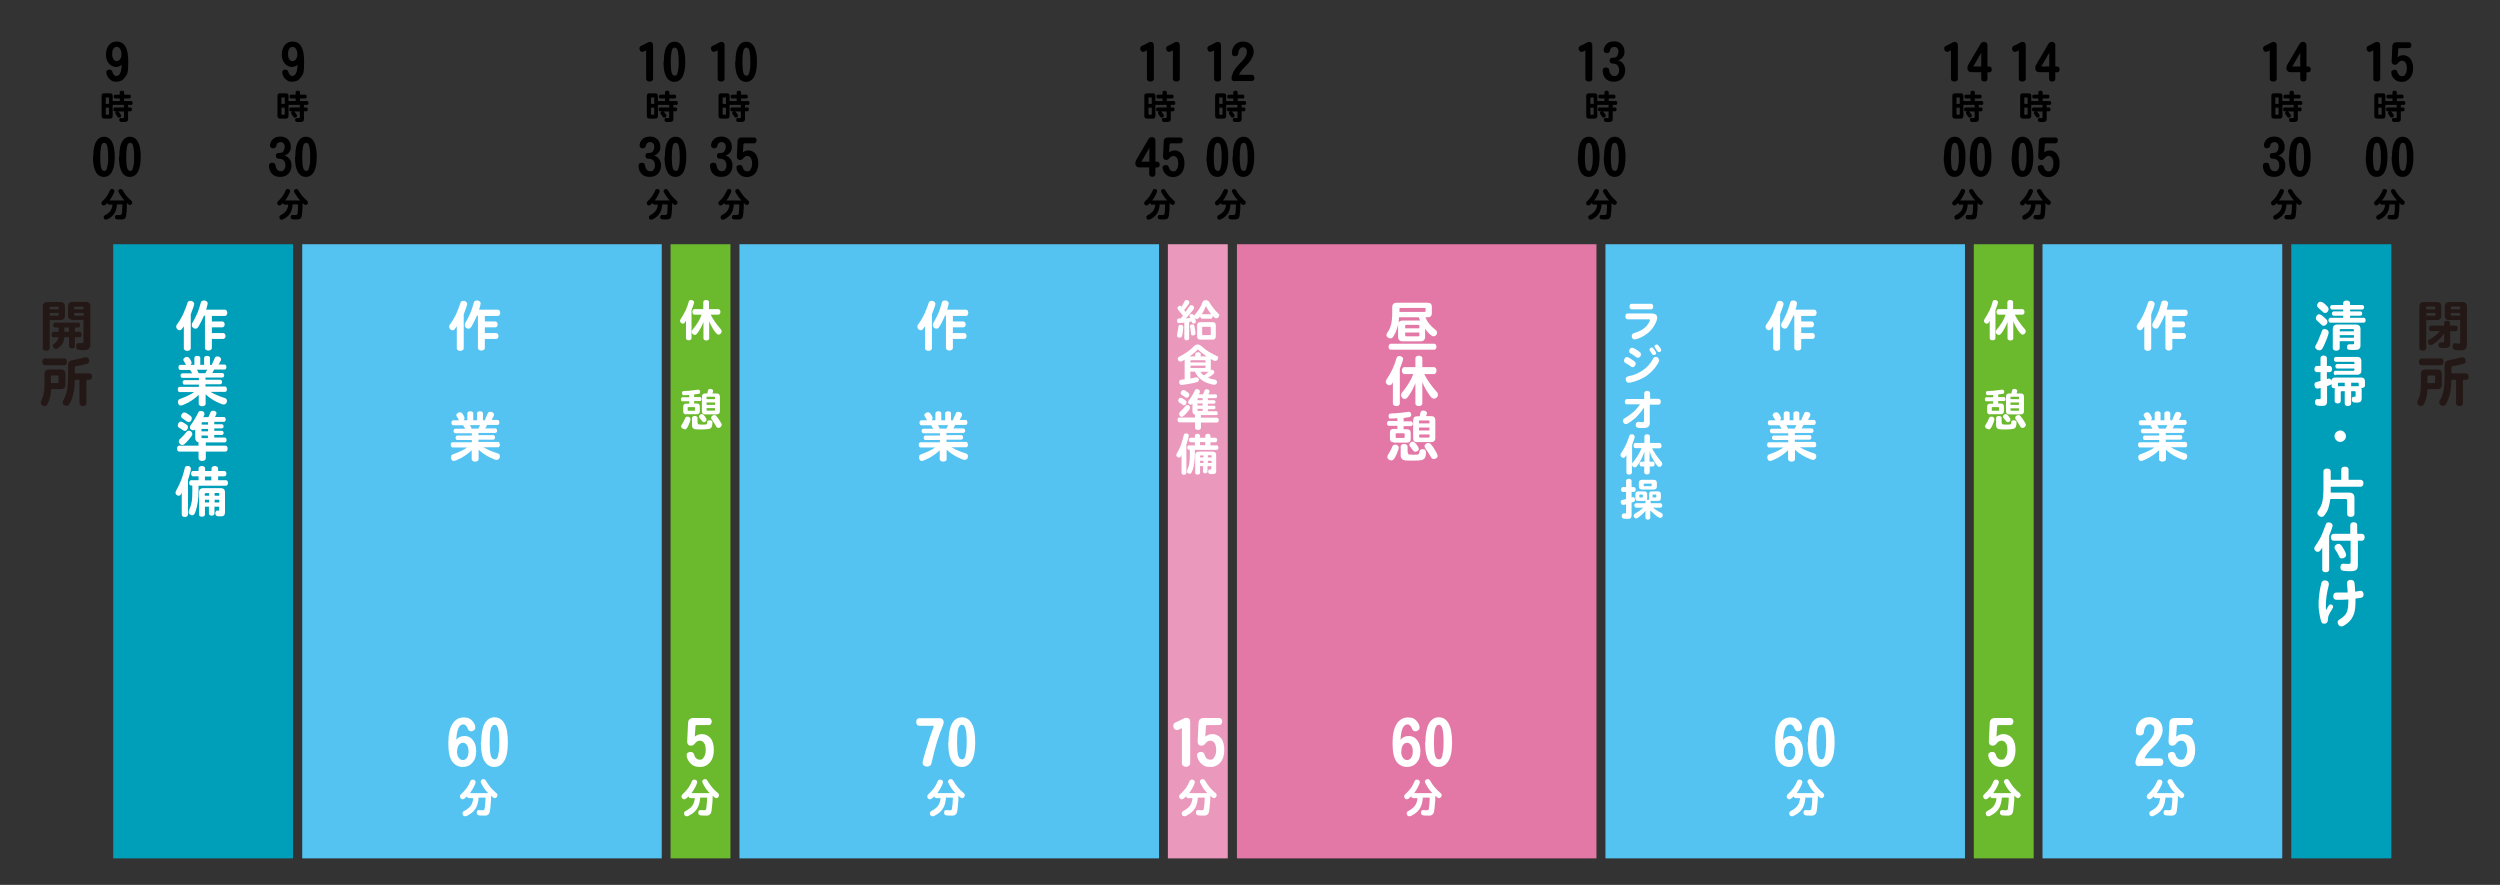 <?xml version="1.0" encoding="UTF-8"?>
<svg id="_レイヤー_1" data-name=" レイヤー 1" xmlns="http://www.w3.org/2000/svg" version="1.1" viewBox="0 0 1444.3 511.2">
  <rect x="0" y="0" width="1444.3" height="511.2" fill="#333333" stroke="none"/>
  <defs>
    <style>
      .cls-1 {
        fill: #231815;
      }

      .cls-1, .cls-2, .cls-3, .cls-4, .cls-5, .cls-6, .cls-7, .cls-8 {
        stroke-width: 0px;
      }

      .cls-2 {
        fill: #6bb92d;
      }

      .cls-3 {
        fill: #eb98bd;
      }

      .cls-4 {
        fill: #000;
      }

      .cls-5 {
        fill: #54c3f1;
      }

      .cls-6 {
        fill: #009fb9;
      }

      .cls-7 {
        fill: #fff;
      }

      .cls-8 {
        fill: #e378a7;
      }
    </style>
  </defs>
  <rect class="cls-6" x="-60" y="266.6" width="354.8" height="103.9" transform="translate(435.9 201.1) rotate(90)"/>
  <rect class="cls-2" x="227.3" y="301.2" width="354.8" height="34.6" transform="translate(723.2 -86.2) rotate(90)"/>
  <rect class="cls-5" x="101" y="214.6" width="354.8" height="207.7" transform="translate(596.9 40.1) rotate(90)"/>
  <rect class="cls-5" x="371" y="197.3" width="354.8" height="242.4" transform="translate(866.9 -229.9) rotate(90)"/>
  <rect class="cls-8" x="641" y="214.6" width="354.8" height="207.7" transform="translate(1136.9 -499.9) rotate(90)"/>
  <rect class="cls-5" x="853.9" y="214.6" width="354.8" height="207.7" transform="translate(1349.8 -712.8) rotate(90)"/>
  <rect class="cls-5" x="1071.9" y="249.3" width="354.8" height="138.5" transform="translate(1567.8 -930.8) rotate(90)"/>
  <rect class="cls-2" x="980.2" y="301.2" width="354.8" height="34.6" transform="translate(1476.1 -839.1) rotate(90)"/>
  <rect class="cls-6" x="1175.2" y="289.6" width="354.8" height="57.8" transform="translate(1671.1 -1034.1) rotate(90)"/>
  <rect class="cls-3" x="514.6" y="301.2" width="354.8" height="34.6" transform="translate(1010.5 -373.5) rotate(90)"/>
  <g>
    <path class="cls-1" d="M28.7,184.8v16.4c0,.4-.2.8-.6,1.1-.4.3-.8.4-1.4.4s-1-.1-1.4-.4c-.4-.3-.6-.6-.6-1.1v-24.1c0-1.7.9-2.6,2.6-2.6h7.6c1.7,0,2.6.9,2.6,2.6v5.2c0,1.7-.9,2.6-2.6,2.6h-6.2ZM28.7,178.7h5.2v-1c0-.3-.2-.5-.5-.5h-4.3c-.3,0-.5.2-.5.5v1ZM28.7,182.4h4.7c.3,0,.5-.2.5-.5v-1.1h-5.2v1.6ZM37.2,194.8c-.2,2.1-.9,3.8-2.1,5-1.1,1.2-2.1,1.8-2.8,1.8s-.8-.2-1.2-.6c-.4-.4-.5-.8-.5-1.3s.2-.8.7-1.1c1.4-1,2.3-2.3,2.5-3.8h-2.9c-.3,0-.6-.1-.8-.4-.2-.3-.3-.7-.3-1.1s.1-.8.3-1.1c.2-.3.5-.5.8-.5h3v-2.5h-2.1c-.3,0-.6-.1-.8-.4s-.3-.6-.3-1,.1-.7.3-1,.5-.4.8-.4h13.4c.3,0,.6.1.8.4s.3.6.3,1-.1.7-.3,1-.5.4-.8.4h-1.9v2.5h2.8c.3,0,.6.2.8.5.2.3.3.7.3,1.1s-.1.8-.3,1.1c-.2.3-.5.4-.8.4h-2.8v5.3c0,.4-.2.7-.5.9s-.7.3-1.2.3-.9-.1-1.2-.3-.5-.5-.5-.9v-5.3h-2.7ZM37.2,191.7h2.6v-2.5h-2.6v2.5ZM48.3,184.8h-6.4c-1.7,0-2.6-.9-2.6-2.6v-5.2c0-1.7.9-2.6,2.6-2.6h7.7c1.7,0,2.6.9,2.6,2.6v21.9c0,1.1-.3,1.9-.8,2.5-.5.6-1.5.9-2.9.9-2.2,0-3.4-.2-3.9-.5-.4-.3-.6-.8-.6-1.6s.1-1.3.4-1.6c.3-.3.7-.5,1.4-.4s1.2,0,1.5,0,.6,0,.7-.2c.1-.1.2-.4.2-.7v-12.7ZM42.9,178.7h5.4v-1c0-.3-.2-.5-.5-.5h-4.4c-.3,0-.5.2-.5.5v1ZM42.9,180.8v1.1c0,.3.2.5.5.5h4.9v-1.6h-5.4Z"/>
    <path class="cls-1" d="M29.5,224.8c0,1.4-.2,2.7-.4,3.8-.2,1.1-.5,2.1-.8,2.9-.3.9-.6,1.5-.9,2s-.5.8-.8.9c-.3.1-.6.2-1,.2s-.9-.2-1.3-.6c-.5-.4-.7-.8-.7-1.3s0-.9.3-1.3c.7-1.5,1.2-2.9,1.4-4.4.3-1.5.4-3.3.4-5.4v-5.6c0-1.6.8-2.5,2.5-2.5h7.1c1.6,0,2.5.8,2.5,2.5v6.3c0,1.6-.8,2.5-2.5,2.5h-5.7ZM25.8,211c-.4,0-.8-.2-1-.6-.2-.4-.4-.8-.4-1.3s.1-1,.4-1.4c.2-.4.6-.6,1-.6h11.5c.4,0,.8.2,1,.6.2.4.4.8.4,1.4s-.1,1-.4,1.3c-.2.4-.6.6-1,.6h-11.5ZM29.5,221.3h3.8c.3,0,.5-.2.5-.5v-3.4c0-.3-.2-.5-.5-.5h-3.4c-.3,0-.5.2-.5.5v3.9ZM49.9,219.4v13.6c0,.5-.2.9-.6,1.2s-.9.4-1.4.4-1-.1-1.4-.4c-.4-.3-.6-.7-.6-1.2v-13.6h-2.7c0,3-.3,5.4-.7,7.4-.4,2-.9,3.6-1.4,4.8-.6,1.2-1.1,2-1.4,2.4-.4.3-.8.5-1.3.5s-1-.2-1.5-.6c-.5-.4-.7-.8-.7-1.3s0-.9.3-1.2c1.1-1.9,1.8-3.9,2.2-6,.4-2.1.6-4.8.6-8.2v-6.1c0-1.7.8-2.7,2.3-3,2.5-.4,5-1,7.5-1.7.2,0,.4,0,.6,0,.5,0,1,.2,1.3.6.3.4.5.8.5,1.2s0,.7-.1,1c0,.2-.2.4-.4.6-.2.2-.6.3-1.3.5s-1.5.4-2.5.6-1.8.4-2.5.5c-.7.1-1.1.2-1.3.4-.1.1-.2.4-.2.7v3.2h8.4c.5,0,.9.2,1.2.6.3.4.4.8.4,1.3s-.1.9-.4,1.3-.7.5-1.2.5h-1.7Z"/>
  </g>
  <g>
    <path class="cls-1" d="M1401.7,184.9v16.2c0,.5-.2.8-.6,1.1-.4.3-.8.4-1.4.4s-1-.1-1.4-.4c-.4-.3-.6-.6-.6-1.1v-23.9c0-1.8.9-2.7,2.7-2.7h7.4c1.8,0,2.6.9,2.6,2.6v5.2c0,1.7-.9,2.6-2.6,2.6h-6.2ZM1401.7,177.6v1.1h5.2v-1.1c0-.3-.2-.5-.5-.5h-4.3c-.3,0-.5.2-.5.5ZM1407,181.9v-1.1h-5.2v1.6h4.8c.3,0,.5-.2.5-.5ZM1415.5,191.3v6.9c0,1.1-.2,1.9-.7,2.3-.4.4-1.3.6-2.5.6s-2.6-.1-2.9-.4c-.4-.3-.6-.7-.6-1.4,0-1,.4-1.5,1.3-1.5.3,0,.7,0,1.3,0s.6-.2.6-.7v-4.5c-.6.9-1.2,1.8-2,2.6-.7.8-1.6,1.7-2.6,2.4-1,.8-1.7,1.3-2.1,1.5-.4.2-.7.3-1,.3-.5,0-.9-.2-1.2-.6-.3-.4-.4-.9-.4-1.4s.3-.9.8-1.2c2.5-1.5,4.6-3.1,6.1-4.9h-5.2c-.4,0-.6-.2-.8-.5-.2-.3-.3-.7-.3-1.1s.1-.8.3-1.1c.2-.3.5-.5.8-.5h7.6v-1.6c0-.4.2-.7.5-.9.3-.2.7-.3,1.2-.3s.9.1,1.2.3c.3.2.5.5.5.9v1.6h3.4c.3,0,.6.2.8.5.2.3.3.7.3,1.1s-.1.8-.3,1.1c-.2.3-.5.5-.8.5h-3.3ZM1421.3,184.9h-6.3c-1.8,0-2.6-.9-2.6-2.6v-5.2c0-1.7.9-2.6,2.6-2.6h7.5c1.8,0,2.7.9,2.7,2.7v21.8c0,2.2-1,3.4-3.1,3.4s-3.9-.1-4.4-.4c-.5-.3-.8-.9-.8-1.7,0-1.5.6-2.2,1.7-2,.7.1,1.3.2,1.7.2s.7,0,.8-.2c.1-.1.2-.3.2-.6v-12.6ZM1415.9,177.6v1.1h5.4v-1.1c0-.3-.2-.5-.5-.5h-4.4c-.3,0-.5.2-.5.5ZM1415.9,181.9c0,.3.2.5.5.5h4.9v-1.6h-5.4v1.1Z"/>
    <path class="cls-1" d="M1402.4,224.8c0,1.4-.2,2.7-.4,3.8-.2,1.1-.5,2.1-.8,2.9-.3.9-.6,1.5-.9,2s-.5.8-.8.9c-.3.1-.6.2-1,.2s-.9-.2-1.3-.6c-.5-.4-.7-.8-.7-1.3s0-.9.3-1.3c.7-1.5,1.2-2.9,1.4-4.4.3-1.5.4-3.3.4-5.4v-5.6c0-1.6.8-2.5,2.5-2.5h7.1c1.6,0,2.5.8,2.5,2.5v6.3c0,1.6-.8,2.5-2.5,2.5h-5.7ZM1398.8,211c-.4,0-.8-.2-1-.6-.2-.4-.4-.8-.4-1.3s.1-1,.4-1.4c.2-.4.6-.6,1-.6h11.5c.4,0,.8.2,1,.6.2.4.4.8.4,1.4s-.1,1-.4,1.3c-.2.4-.6.6-1,.6h-11.5ZM1402.5,221.3h3.8c.3,0,.5-.2.5-.5v-3.4c0-.3-.2-.5-.5-.5h-3.4c-.3,0-.5.2-.5.5v3.9ZM1422.9,219.4v13.6c0,.5-.2.9-.6,1.2-.4.3-.9.4-1.4.4s-1-.1-1.4-.4c-.4-.3-.6-.7-.6-1.2v-13.6h-2.7c0,3-.3,5.4-.7,7.4-.4,2-.9,3.6-1.4,4.8-.6,1.2-1.1,2-1.4,2.4-.4.3-.8.5-1.3.5s-1-.2-1.5-.6c-.5-.4-.7-.8-.7-1.3s0-.9.3-1.2c1.1-1.9,1.8-3.9,2.2-6s.6-4.8.6-8.2v-6.1c0-1.7.8-2.7,2.3-3,2.5-.4,5-1,7.5-1.7.2,0,.4,0,.6,0,.5,0,1,.2,1.3.6.3.4.5.8.5,1.2s0,.7-.1,1c0,.2-.2.4-.4.6-.2.2-.6.3-1.3.5s-1.5.4-2.5.6c-1,.2-1.8.4-2.5.5-.7.1-1.1.2-1.3.4-.1.1-.2.4-.2.7v3.2h8.4c.5,0,.9.2,1.2.6.3.4.4.8.4,1.3s-.1.9-.4,1.3c-.3.4-.7.5-1.2.5h-1.7Z"/>
  </g>
  <g>
    <path class="cls-7" d="M954.9,181.2c.7,0,1.3.2,1.8.6.4.4.7,1,.7,1.8s-.4,2.1-1.3,3.8-2.1,3.3-3.7,4.7c-1.6,1.3-3.2,2.3-4.8,3s-2.7,1-3.2,1-1-.2-1.3-.6c-.3-.4-.4-.8-.4-1.3,0-.9.4-1.5,1.2-1.7,1.6-.5,2.8-1,3.8-1.5,1-.5,1.9-1.1,2.8-1.9.9-.8,1.5-1.6,2-2.5.5-.9.7-1.4.7-1.7s-.1-.4-.4-.4h-12.4c-.4,0-.7-.2-1-.5-.2-.3-.4-.7-.4-1.2s.1-.8.3-1.2c.2-.3.6-.5,1-.5h14.6ZM942.6,178.7c-.4,0-.7-.2-.9-.5s-.3-.7-.3-1.1.1-.8.3-1.1c.2-.3.5-.5.9-.5h11.3c.4,0,.7.2.9.5.2.3.3.7.3,1.1s-.1.8-.3,1.1c-.2.3-.5.5-.9.5h-11.3Z"/>
    <path class="cls-7" d="M943.1,212.1c-.4,0-.8-.2-1.2-.6-.5-.4-1.4-1-2.8-1.8-.6-.3-.9-.8-.9-1.3s.2-1,.5-1.4c.3-.5.7-.7,1.2-.7s1.2.3,2.1.9c.9.6,1.7,1.1,2.2,1.5.5.4.8.9.8,1.4s-.2,1-.6,1.4-.8.7-1.3.7ZM958.6,207.9c0,.5-.2,1.1-.7,1.9-.5.8-1,1.5-1.5,2.3-.6.8-1.5,1.8-2.7,3-1.3,1.2-2.7,2.3-4.4,3.2-1.7.9-3.3,1.6-5,2.1-1.6.5-2.7.7-3.3.7s-1-.2-1.3-.6c-.3-.4-.5-.9-.5-1.4,0-.9.5-1.5,1.5-1.7,3.5-.7,6.4-2,8.7-3.7,2.4-1.7,4.3-3.9,5.7-6.6.3-.6.8-.9,1.5-.9s.9.2,1.2.5c.4.3.6.7.6,1.2ZM946.3,206.7c-.4,0-.7-.1-1.1-.4-1.2-.9-2.3-1.6-3.3-2.2-.5-.3-.7-.7-.7-1.2s.2-1,.5-1.4c.3-.4.8-.6,1.2-.6s1.2.3,2,.8c.9.6,1.6,1,2.2,1.5.6.4.9.9.9,1.5s-.2,1-.5,1.4c-.4.4-.8.6-1.3.6ZM954.2,200.7c.4,0,.7.2,1,.6.3.4.6.8,1,1.4.4.5.6,1,.6,1.3s-.1.6-.4.8c-.3.2-.5.3-.8.3s-.4,0-.6,0c-.1,0-.3-.2-.5-.5l-.9-1.3c-.4-.6-.6-.9-.6-1,0-.1,0-.3,0-.5s.1-.5.4-.7c.3-.2.5-.3.9-.3ZM957.1,199c.4,0,.8.3,1.2.8.4.5.7,1,1,1.4.3.4.4.8.4,1.1s-.1.6-.4.8c-.3.2-.6.3-.9.3s-.6-.2-.9-.5c-.6-.9-1-1.6-1.3-1.9-.3-.3-.4-.6-.4-.9s.1-.5.4-.7c.3-.2.5-.3.8-.3Z"/>
    <path class="cls-7" d="M953.1,233.5v10.5c.1.8,0,1.5-.4,2-.3.5-.7.9-1.3,1-.5.2-1.3.3-2.3.3-1.8,0-3-.1-3.4-.4-.5-.3-.7-.7-.7-1.3s.1-1.1.4-1.4c.3-.3.6-.5,1.1-.5s.4,0,.8.1c.4,0,.9.1,1.4.1s.8,0,.9-.2c.1-.1.2-.4.2-.7v-7.6c-1,1.6-2.1,3-3.4,4.4-1.2,1.4-2.5,2.5-3.8,3.4-1.3.9-2.1,1.5-2.4,1.6-.3.2-.7.2-1,.2s-.8-.2-1.1-.6c-.4-.4-.5-.8-.5-1.2,0-.7.3-1.2,1-1.6,2.2-1.3,3.9-2.6,5.3-3.8,1.4-1.3,2.5-2.7,3.6-4.2h-7.2c-.5,0-.9,0-1.2-.3s-.4-.7-.4-1.2c0-1.1.5-1.6,1.6-1.6h9.6c0,0,0-3.2,0-3.2,0-.5.1-.9.5-1.1.3-.3.7-.4,1.2-.4s.9.1,1.2.4c.3.3.5.6.5,1.1v3.1c0,0,4.8,0,4.8,0,.4,0,.8.2,1,.5.2.3.4.7.4,1.2s-.1.9-.4,1.2c-.2.3-.6.5-1,.5h-4.7Z"/>
    <path class="cls-7" d="M954.4,258.9c1.2,2.4,3,5.1,5.5,8,.2.3.4.6.4,1.1s-.2.8-.5,1.2c-.4.4-.7.5-1,.5s-.6,0-.9-.2c-.2-.1-.6-.6-1.2-1.4-.6-.8-1.2-1.8-1.9-3-.7-1.2-1.3-2.6-1.8-4.2v5.8h1.8c.3,0,.6.1.8.4s.3.6.3,1,0,.8-.3,1c-.2.3-.5.4-.8.4h-1.7v3.4c0,.4-.2.7-.5.9-.3.2-.7.3-1.1.3s-.8-.1-1.1-.3c-.3-.2-.5-.5-.5-.9v-3.4h-1.6c-.3,0-.6-.1-.8-.4-.2-.3-.3-.6-.3-1s0-.7.3-1,.5-.4.8-.4h1.7v-5.8c-.4,1.2-.8,2.3-1.3,3.3-.5,1-.9,2-1.4,2.8s-1,1.5-1.4,2-.7.8-.9.9c-.2,0-.4.1-.6.1-.7,0-1.2-.4-1.6-1.2v4.2c0,.4-.2.7-.5.9-.3.2-.7.3-1.1.3s-.8-.1-1.1-.3c-.3-.2-.5-.5-.5-.9v-10.1c-.5.8-.9,1.3-1.1,1.4-.2.2-.5.2-.8.2s-.7-.2-1-.5c-.3-.3-.5-.7-.5-1.1s0-.7.3-1c1.3-2,2.3-3.8,3-5.3.7-1.5,1.2-3.1,1.8-4.8.2-.6.6-.9,1.4-.9s.9.1,1.2.4c.3.3.5.6.5,1.1s-.5,2-1.5,4.6v10.9c0-.3.2-.5.4-.7,2.1-2.5,3.8-5.3,5.1-8.3h-3.6c-.3,0-.6-.1-.8-.4s-.3-.7-.3-1.1.1-.8.3-1.1c.2-.3.5-.4.8-.4h5.2v-3.8c0-.4.2-.7.5-.9s.7-.3,1.1-.3.8.1,1.1.3c.3.2.5.5.5.9v3.8h5.6c.3,0,.6.2.8.5.2.3.3.7.3,1.1s0,.8-.3,1.1-.5.4-.8.4h-4.2Z"/>
    <path class="cls-7" d="M942.6,290.5v7.1c0,.6-.1,1.1-.4,1.6-.3.4-1,.6-2.3.6s-2.3-.2-2.6-.5-.4-.7-.4-1.2.1-.8.3-1.1c.2-.3.5-.4.8-.4s.2,0,.5,0,.5,0,.6,0,.3,0,.3-.1,0-.3,0-.5v-4.6l-1.4.3c-.1,0-.2,0-.3,0-.4,0-.8-.2-1-.5-.2-.4-.4-.7-.4-1.1s0-.7.3-.9c.2-.2.4-.4.7-.4.3,0,1-.2,2.1-.5v-4.1h-1.7c-.4,0-.7-.1-.9-.4-.2-.3-.3-.6-.3-1s.1-.8.3-1c.2-.3.5-.4.9-.4h1.7v-3.6c0-.4.2-.7.5-.9.3-.2.7-.3,1.1-.3s.7.1,1.1.3c.3.2.5.5.5.9v3.6h1.2c.4,0,.7.1.9.4.2.3.3.6.3,1s-.1.8-.3,1-.5.4-.9.4h-1.2v3.2l.5-.2c0,0,.2,0,.3,0,.4,0,.7.1.9.4s.3.7.3,1.2-.3.9-.8,1.1l-1.3.5ZM953.4,295.2v3.9c0,.3-.1.6-.4.8-.3.2-.6.3-1,.3s-.7,0-1-.3c-.3-.2-.4-.4-.4-.8v-3.9c-.9,1.1-1.9,2-3,2.9-1.1.9-1.9,1.4-2.4,1.4s-.8-.2-1-.5c-.3-.3-.4-.7-.4-1.1s.2-.8.6-1.1c2-1.1,3.6-2.3,4.9-3.5h-4c-.3,0-.6-.1-.8-.4-.2-.3-.3-.6-.3-.9s0-.7.3-.9c.2-.3.4-.4.8-.4h5.3v-1c0-.1,0-.2,0-.4-.2,0-.4.1-.6.1h-3.6c-1,0-1.6-.5-1.6-1.6v-2.4c0-1,.5-1.5,1.6-1.5h3.6c1,0,1.6.5,1.6,1.5v2.4c0,.4-.1.7-.2,1,.2,0,.4-.1.7-.1.4,0,.6,0,.8.1-.2-.2-.2-.5-.2-1v-2.4c0-1,.5-1.5,1.5-1.5h3.7c1,0,1.6.5,1.6,1.5v2.4c0,1-.5,1.6-1.6,1.6h-3.7c-.3,0-.5,0-.7-.1,0,.2.1.4.1.4v1h5.6c.3,0,.6.1.8.4.2.3.3.6.3.9s0,.6-.3.9c-.2.3-.4.4-.8.4h-4.3c1.2.9,2.8,2,5,3.1.4.3.7.7.7,1.1s-.1.9-.4,1.2-.6.5-1,.5-.3,0-.5-.1c-.2,0-.5-.3-1.1-.6-.6-.4-1.2-.8-1.8-1.4-.7-.6-1.4-1.2-2.1-1.9ZM948.6,282.8c-1.2,0-1.8-.6-1.8-1.8v-2c0-1.2.6-1.8,1.8-1.8h6.8c1.2,0,1.8.6,1.8,1.8v2c0,1.2-.6,1.8-1.8,1.8h-6.8ZM947.1,287.1c0,.2.1.3.3.3h1.4c.2,0,.3-.1.3-.3v-1.1c0-.2-.1-.3-.3-.3h-1.4c-.2,0-.3.1-.3.3v1.1ZM949.6,280.6c0,.2.1.3.3.3h4c.2,0,.3-.1.3-.3v-.9c0-.2-.1-.3-.3-.3h-4c-.2,0-.3.1-.3.3v.9ZM954.7,287.1c0,.2.1.3.3.3h1.6c.2,0,.3-.1.3-.3v-1.1c0-.2-.1-.3-.3-.3h-1.6c-.2,0-.3.1-.3.3v1.1Z"/>
  </g>
  <g>
    <path class="cls-7" d="M106.3,188.4c-.9,1.2-1.4,1.9-1.6,2.1s-.6.3-1,.3-.9-.2-1.3-.6-.6-.9-.6-1.4.1-1,.4-1.3c1.7-2.3,3-4.6,3.9-6.7.9-2.1,1.7-4.1,2.2-5.8.2-.8.8-1.2,1.7-1.2s1.1.2,1.5.5c.4.3.7.7.7,1.3s-.7,2.6-2,6v19.6c0,.5-.2.8-.6,1.1-.4.3-.9.4-1.4.4s-1-.1-1.4-.4c-.4-.3-.6-.6-.6-1.1v-12.7ZM117.8,182.5l-.3.6c-.7,1.6-1.4,3-2.1,4.3-.7,1.3-1.2,2-1.5,2.2-.3.2-.7.3-1.1.3s-.8-.2-1.3-.6c-.5-.4-.7-.9-.7-1.4s.1-1,.4-1.5c1.3-2.1,2.2-4.1,3-5.9.7-1.8,1.3-3.7,1.8-5.6.2-.9.8-1.3,1.8-1.3s1.1.2,1.6.5c.4.3.6.7.6,1.1s-.3,1.7-.9,3.7h10.8c.4,0,.8.2,1,.5.2.4.4.8.4,1.3s-.1.9-.4,1.3c-.2.4-.6.5-1,.5h-7.5v3.2h6c.4,0,.8.2,1,.5s.4.7.4,1.2-.1.9-.4,1.2c-.2.3-.6.5-1,.5h-6v3.3h6.5c.4,0,.8.2,1,.5s.4.8.4,1.2-.1.9-.4,1.2c-.2.3-.6.5-1,.5h-6.5v5.2c0,.5-.2.8-.6,1.1-.4.3-.8.4-1.4.4s-1-.1-1.4-.4c-.4-.3-.6-.6-.6-1.1v-18.7h-.6Z"/>
    <path class="cls-7" d="M122.5,210.6c0,0,0-.2.1-.4.3-.6.8-1.7,1.5-3.4.2-.6.7-.9,1.4-.9s1.2.2,1.6.5c.4.3.6.7.6,1.2s-.5,1.5-1.4,3h3.4c.3,0,.6.1.8.4.2.3.3.7.3,1.1s-.1.8-.3,1c-.2.3-.5.4-.8.4h-6c-.4.9-.8,1.6-1.1,2h5.8c.3,0,.6.1.8.4.2.3.3.6.3.9s0,.7-.3.9c-.2.3-.4.4-.8.4h-9.7v1.3h8.6c.3,0,.6.1.7.4.2.2.3.5.3.9s0,.6-.3.9c-.2.2-.4.4-.7.4h-8.6v1.3h11.3c.4,0,.6.2.8.5.2.3.3.7.3,1.1s-.1.8-.3,1.1c-.2.3-.5.4-.8.4h-8.4c2.3,1.4,5.2,2.6,8.4,3.6.7.2,1.1.8,1.1,1.6s-.2,1.1-.5,1.5c-.4.4-.8.6-1.4.6s-2-.5-4.2-1.6-4.3-2.5-6.2-4.3v5.5c0,.4-.2.8-.6,1-.4.3-.9.4-1.4.4s-1-.1-1.4-.4c-.4-.3-.6-.6-.6-1v-5.2c-1.9,1.9-4,3.3-6.1,4.5-2.2,1.1-3.6,1.7-4.2,1.7s-1-.2-1.3-.7c-.3-.5-.4-.9-.4-1.5,0-.8.4-1.3,1.1-1.6,3.4-1.2,6.2-2.5,8.3-4h-8.4c-.4,0-.6-.1-.8-.4-.2-.3-.3-.6-.3-1.1s0-.8.3-1.1c.2-.3.5-.4.8-.4h11.1v-1.3h-8.4c-.3,0-.6-.1-.7-.4-.2-.2-.3-.5-.3-.9s0-.6.3-.9c.2-.2.4-.4.7-.4h8.4v-1.3h-9.5c-.3,0-.6-.1-.8-.4-.2-.3-.3-.6-.3-.9s0-.7.3-.9c.2-.3.4-.4.8-.4h5.6c-.3-.7-.7-1.4-1.2-2h-5.6c-.3,0-.6-.1-.8-.4s-.3-.6-.3-1,.1-.8.3-1.1c.2-.3.5-.4.8-.4h3.3c-.6-1-1-1.7-1.2-2-.2-.3-.4-.6-.4-1s.2-.7.7-1.1c.4-.4.9-.5,1.4-.5s.8.1,1.1.4c.3.3.6.7,1,1.4.4.7.6,1.2.6,1.6s-.2.8-.6,1.2h2.2v-4c0-.4.2-.7.5-.9.3-.2.7-.3,1.2-.3s.9.1,1.2.3c.4.2.5.5.5.9v4h2.2v-4c0-.4.2-.7.5-.9.4-.2.8-.3,1.2-.3s.9.1,1.2.3c.4.2.5.5.5.9v4h1.1ZM113.8,213.6c.4.8.8,1.5,1,2h3.8c.4-.6.7-1.3,1.1-2h-5.9Z"/>
    <path class="cls-7" d="M112.8,248c-.3.4-.7.6-1.2.6s-.9-.2-1.3-.5-.6-.7-.6-1.2.1-.8.4-1.2c1-1.3,1.9-2.7,2.7-4.1.8-1.5,1.4-2.5,1.7-3.2.3-.7.8-1,1.4-1s1.2.1,1.6.4.6.7.6,1.2,0,.4,0,.5c0,.2-.3.7-.7,1.5h3c.4-.9.8-1.8,1.2-2.8.2-.6.7-.9,1.5-.9s1,.1,1.4.4c.4.3.6.6.6,1s-.3,1.1-.9,2.2h5.2c.3,0,.5.1.7.4s.3.6.3,1,0,.7-.3,1c-.2.3-.4.4-.7.4h-5.6v1.4h4.4c.3,0,.5.1.7.4.2.2.3.5.3.8s0,.6-.3.8c-.2.2-.4.4-.7.4h-4.4v1.4h4.4c.3,0,.5.1.7.4.2.2.3.5.3.8s0,.6-.3.8-.4.4-.7.4h-4.4v1.5h6.1c.3,0,.5.1.7.4.2.3.3.6.3,1s0,.7-.3,1c-.2.3-.4.4-.7.4h-11v1.9h11.4c.4,0,.7.2.9.5.2.4.3.8.3,1.2s-.1.9-.3,1.2c-.2.3-.5.5-.9.5h-11.4v3.8c0,.5-.2.9-.6,1.2s-.9.4-1.5.4-1.1-.1-1.5-.4-.6-.7-.6-1.2v-3.8h-11.2c-.4,0-.7-.2-.9-.5-.2-.3-.3-.7-.3-1.2s.1-.9.3-1.2c.2-.4.5-.5.9-.5h11.2v-1.9c-1.2-.3-1.9-1.1-1.9-2.6v-5.2ZM106.7,248.9c-.3,0-.6-.1-.9-.3-.3-.2-1.1-.8-2.5-1.6-.4-.3-.6-.7-.6-1.2s.2-1,.5-1.5c.4-.4.8-.7,1.2-.7s1.1.2,1.8.7c.8.5,1.4.9,1.8,1.2.4.3.6.8.6,1.3s-.2,1-.6,1.5c-.4.5-.9.7-1.3.7ZM111.1,250.7c0,.3,0,.5-.2.8-.1.3-.5.8-1.2,1.7s-1.4,1.7-2.1,2.4c-.7.7-1.2,1.1-1.5,1.3-.3.2-.6.2-1,.2s-.8-.2-1.2-.7c-.4-.4-.6-.9-.6-1.4s.2-1,.6-1.3c1.6-1.5,3-3,4.1-4.4.3-.4.7-.5,1.2-.5s.9.2,1.3.6c.4.4.6.9.6,1.4ZM108.7,243.7c-.3,0-.7-.1-.9-.3l-1.2-.9c-.6-.4-1-.7-1.3-.9-.3-.2-.5-.4-.6-.6,0-.2-.1-.5-.1-.8s.2-.8.6-1.2c.4-.5.8-.7,1.3-.7s1.1.2,1.8.7c.7.5,1.3.9,1.8,1.3.5.4.7.9.7,1.5s-.2,1.1-.6,1.5c-.4.4-.9.6-1.3.6ZM116.4,245.3h3.8v-1.4h-3.1c-.4,0-.6.2-.6.6v.8ZM116.4,249.2h3.8v-1.4h-3.8v1.4ZM116.4,251.6v.9c0,.4.2.6.6.6h3.1v-1.5h-3.8Z"/>
    <path class="cls-7" d="M108.6,276.9v20.3c0,.4-.2.8-.5,1.1-.4.3-.8.4-1.3.4s-.9-.1-1.3-.4c-.4-.3-.5-.6-.5-1.1v-12.6c-.4.8-.7,1.3-.9,1.5-.2.2-.5.3-.9.3s-.8-.2-1.2-.5c-.4-.3-.6-.7-.6-1.1s.1-.8.3-1.2c1.5-2.7,2.6-5.1,3.3-7.1.7-2,1.3-4.1,1.8-6.2.1-.7.7-1.1,1.6-1.1s.9.1,1.3.4c.4.3.6.7.6,1.2,0,.7-.5,2.8-1.6,6.2ZM114.7,280.6v2.9c0,2.1-.1,4.2-.4,6.3-.3,2.1-.7,3.7-1.1,5-.4,1.3-.8,2.1-1.1,2.4s-.7.5-1.1.5-.9-.2-1.3-.5c-.4-.3-.7-.7-.7-1.1s0-.8.2-1.2c.7-1.6,1.2-3.2,1.5-4.8s.4-3.7.4-6.1v-3.5h-.6c-.4,0-.7-.1-.9-.4s-.3-.7-.3-1.1.1-.8.3-1.1c.2-.3.5-.5.9-.5h4.2v-2.2h-3.1c-.4,0-.7-.2-.9-.5-.2-.3-.3-.7-.3-1.1s.1-.8.3-1.1c.2-.3.5-.4.9-.4h3.1v-1.5c0-.4.2-.8.6-1,.4-.2.8-.4,1.3-.4s.9.1,1.3.4c.4.2.6.6.6,1v1.5h3.7v-1.5c0-.4.2-.8.6-1s.8-.4,1.3-.4.9.1,1.3.4c.4.2.6.6.6,1v1.5h3.6c.4,0,.7.2.9.4.2.3.3.7.3,1.1s-.1.8-.3,1.1c-.2.3-.5.5-.9.5h-3.6v2.2h4.5c.4,0,.7.2.9.5.2.3.3.7.3,1.1s-.1.8-.3,1.1c-.2.3-.5.5-.9.5h-15.6ZM118.4,292.7v4.6c0,.4-.2.7-.5.9-.3.2-.7.3-1.2.3s-.9-.1-1.2-.3c-.3-.2-.5-.5-.5-.9v-12.8c0-1.6.8-2.5,2.5-2.5h10c1.6,0,2.5.8,2.5,2.5v11.5c0,.7-.2,1.2-.5,1.7-.3.4-1,.6-2.1.6s-1.8,0-2.1-.2c-.3-.1-.5-.3-.7-.6-.1-.3-.2-.7-.2-1.1s.1-.8.4-1.1c.2-.3.5-.4.8-.3.3,0,.5,0,.7,0s.3-.2.3-.5v-1.8h-2.7v4c0,.4-.2.7-.5.9-.3.2-.7.3-1.1.3s-.8-.1-1.1-.3c-.3-.2-.5-.5-.5-.9v-4h-2.4ZM118.4,277.5h3.7v-2.2h-3.7v2.2ZM118.4,286.4h2.4v-1.5h-2c-.3,0-.5.2-.5.5v1.1ZM118.4,290.3h2.4v-1.6h-2.4v1.6ZM124,286.4h2.7v-1.1c0-.3-.2-.5-.5-.5h-2.2v1.5ZM124,290.3h2.7v-1.6h-2.7v1.6Z"/>
  </g>
  <g>
    <path class="cls-7" d="M264,188.4c-.9,1.2-1.4,1.9-1.6,2.1s-.6.3-1,.3-.9-.2-1.3-.6-.6-.9-.6-1.4.1-1,.4-1.3c1.7-2.3,3-4.6,3.9-6.7.9-2.1,1.7-4.1,2.2-5.8.2-.8.8-1.2,1.7-1.2s1.1.2,1.5.5c.4.3.7.7.7,1.3s-.7,2.6-2,6v19.6c0,.5-.2.8-.6,1.1-.4.3-.9.4-1.4.4s-1-.1-1.4-.4c-.4-.3-.6-.6-.6-1.1v-12.7ZM275.5,182.5l-.3.6c-.7,1.6-1.4,3-2.1,4.3-.7,1.3-1.2,2-1.5,2.2-.3.2-.7.3-1.1.3s-.8-.2-1.3-.6c-.5-.4-.7-.9-.7-1.4s.1-1,.4-1.5c1.3-2.1,2.2-4.1,3-5.9.7-1.8,1.3-3.7,1.8-5.6.2-.9.8-1.3,1.8-1.3s1.1.2,1.6.5c.4.3.6.7.6,1.1s-.3,1.7-.9,3.7h10.8c.4,0,.8.2,1,.5.2.4.4.8.4,1.3s-.1.9-.4,1.3c-.2.4-.6.5-1,.5h-7.5v3.2h6c.4,0,.8.2,1,.5s.4.7.4,1.2-.1.9-.4,1.2c-.2.3-.6.5-1,.5h-6v3.3h6.5c.4,0,.8.2,1,.5s.4.8.4,1.2-.1.9-.4,1.2c-.2.3-.6.5-1,.5h-6.5v5.2c0,.5-.2.8-.6,1.1-.4.3-.8.4-1.4.4s-1-.1-1.4-.4c-.4-.3-.6-.6-.6-1.1v-18.7h-.6Z"/>
    <path class="cls-7" d="M280.2,242.6c0,0,0-.2.1-.4.3-.6.8-1.7,1.5-3.4.2-.6.7-.9,1.4-.9s1.2.2,1.6.5c.4.3.6.7.6,1.2s-.5,1.5-1.4,3h3.4c.3,0,.6.1.8.4.2.3.3.7.3,1.1s-.1.8-.3,1c-.2.3-.5.4-.8.4h-6c-.4.9-.8,1.6-1.1,2h5.8c.3,0,.6.1.8.4.2.3.3.6.3.9s0,.7-.3.9c-.2.3-.4.4-.8.4h-9.7v1.3h8.6c.3,0,.6.1.7.4.2.2.3.5.3.9s0,.6-.3.9c-.2.2-.4.4-.7.4h-8.6v1.3h11.3c.4,0,.6.2.8.5.2.3.3.7.3,1.1s-.1.8-.3,1.1c-.2.3-.5.4-.8.4h-8.4c2.3,1.4,5.2,2.6,8.4,3.6.7.2,1.1.8,1.1,1.6s-.2,1.1-.5,1.5c-.4.4-.8.6-1.4.6s-2-.5-4.2-1.6-4.3-2.5-6.2-4.3v5.5c0,.4-.2.8-.6,1-.4.3-.9.4-1.4.4s-1-.1-1.4-.4c-.4-.3-.6-.6-.6-1v-5.2c-1.9,1.9-4,3.3-6.1,4.5-2.2,1.1-3.6,1.7-4.2,1.7s-1-.2-1.3-.7c-.3-.5-.4-.9-.4-1.5,0-.8.4-1.3,1.1-1.6,3.4-1.2,6.2-2.5,8.3-4h-8.4c-.4,0-.6-.1-.8-.4-.2-.3-.3-.6-.3-1.1s0-.8.3-1.1c.2-.3.5-.4.8-.4h11.1v-1.3h-8.4c-.3,0-.6-.1-.7-.4-.2-.2-.3-.5-.3-.9s0-.6.3-.9c.2-.2.4-.4.7-.4h8.4v-1.3h-9.5c-.3,0-.6-.1-.8-.4-.2-.3-.3-.6-.3-.9s0-.7.3-.9c.2-.3.4-.4.8-.4h5.6c-.3-.7-.7-1.4-1.2-2h-5.6c-.3,0-.6-.1-.8-.4s-.3-.6-.3-1,.1-.8.3-1.1c.2-.3.5-.4.8-.4h3.3c-.6-1-1-1.7-1.2-2-.2-.3-.4-.6-.4-1s.2-.7.7-1.1c.4-.4.9-.5,1.4-.5s.8.1,1.1.4c.3.3.6.7,1,1.4.4.7.6,1.2.6,1.6s-.2.8-.6,1.2h2.2v-4c0-.4.2-.7.5-.9.3-.2.7-.3,1.2-.3s.9.1,1.2.3c.4.2.5.5.5.9v4h2.2v-4c0-.4.2-.7.5-.9.4-.2.8-.3,1.2-.3s.9.1,1.2.3c.4.2.5.5.5.9v4h1.1ZM271.5,245.6c.4.8.8,1.5,1,2h3.8c.4-.6.7-1.3,1.1-2h-5.9Z"/>
  </g>
  <g>
    <path class="cls-7" d="M1238.9,188.4c-.9,1.2-1.4,1.9-1.6,2.1-.2.2-.6.3-1,.3s-.9-.2-1.3-.6-.6-.9-.6-1.4.2-1,.4-1.3c1.7-2.3,3-4.6,3.9-6.7.9-2.1,1.7-4.1,2.2-5.8.2-.8.8-1.2,1.7-1.2s1.1.2,1.5.5c.4.3.7.7.7,1.3s-.7,2.6-2,6v19.6c0,.5-.2.8-.6,1.1-.4.3-.9.4-1.4.4s-1-.1-1.4-.4c-.4-.3-.6-.6-.6-1.1v-12.7ZM1250.4,182.5l-.3.6c-.7,1.6-1.4,3-2.1,4.3-.7,1.3-1.2,2-1.5,2.2-.3.2-.7.3-1.1.3s-.8-.2-1.3-.6c-.5-.4-.7-.9-.7-1.4s.1-1,.4-1.5c1.3-2.1,2.2-4.1,3-5.9.7-1.8,1.3-3.7,1.8-5.6.2-.9.8-1.3,1.8-1.3s1.1.2,1.6.5c.4.3.6.7.6,1.1s-.3,1.7-.9,3.7h10.8c.4,0,.8.2,1,.5.2.4.4.8.4,1.3s-.1.9-.4,1.3c-.2.4-.6.5-1,.5h-7.5v3.2h6c.4,0,.8.2,1,.5s.4.7.4,1.2-.1.9-.4,1.2c-.2.3-.6.5-1,.5h-6v3.3h6.5c.4,0,.8.2,1,.5.2.3.4.8.4,1.2s-.1.9-.4,1.2c-.2.3-.6.5-1,.5h-6.5v5.2c0,.5-.2.8-.6,1.1-.4.3-.8.4-1.4.4s-1-.1-1.4-.4c-.4-.3-.6-.6-.6-1.1v-18.7h-.6Z"/>
    <path class="cls-7" d="M1255,242.6c0,0,0-.2.1-.4.3-.6.8-1.7,1.5-3.4.2-.6.7-.9,1.4-.9s1.2.2,1.6.5c.4.3.6.7.6,1.2s-.5,1.5-1.4,3h3.4c.3,0,.6.1.8.4.2.3.3.7.3,1.1s-.1.8-.3,1c-.2.3-.5.4-.8.4h-6c-.4.9-.8,1.6-1.1,2h5.8c.3,0,.6.1.8.4.2.3.3.6.3.9s0,.7-.3.9c-.2.3-.4.4-.8.4h-9.7v1.3h8.6c.3,0,.6.1.7.4.2.2.3.5.3.9s0,.6-.3.9c-.2.2-.4.4-.7.4h-8.6v1.3h11.3c.4,0,.6.2.8.5.2.3.3.7.3,1.1s-.1.8-.3,1.1-.5.4-.8.4h-8.4c2.3,1.4,5.2,2.6,8.4,3.6.7.2,1.1.8,1.1,1.6s-.2,1.1-.5,1.5c-.4.4-.8.6-1.4.6s-2-.5-4.2-1.6-4.3-2.5-6.2-4.3v5.5c0,.4-.2.8-.6,1s-.9.4-1.4.4-1-.1-1.4-.4-.6-.6-.6-1v-5.2c-1.9,1.9-4,3.3-6.1,4.5-2.2,1.1-3.6,1.7-4.2,1.7s-1-.2-1.3-.7-.4-.9-.4-1.5c0-.8.4-1.3,1.1-1.6,3.4-1.2,6.2-2.5,8.3-4h-8.4c-.4,0-.6-.1-.8-.4s-.3-.6-.3-1.1,0-.8.3-1.1c.2-.3.5-.4.8-.4h11.1v-1.3h-8.4c-.3,0-.6-.1-.7-.4-.2-.2-.3-.5-.3-.9s0-.6.3-.9c.2-.2.4-.4.7-.4h8.4v-1.3h-9.5c-.3,0-.6-.1-.8-.4-.2-.3-.3-.6-.3-.9s0-.7.3-.9c.2-.3.4-.4.8-.4h5.6c-.3-.7-.7-1.4-1.2-2h-5.6c-.3,0-.6-.1-.8-.4s-.3-.6-.3-1,0-.8.3-1.1c.2-.3.5-.4.8-.4h3.3c-.6-1-1-1.7-1.2-2-.2-.3-.4-.6-.4-1s.2-.7.7-1.1c.4-.4.9-.5,1.4-.5s.8.1,1.1.4c.3.3.6.7,1,1.4.4.7.6,1.2.6,1.6s-.2.8-.6,1.2h2.2v-4c0-.4.2-.7.5-.9.3-.2.7-.3,1.2-.3s.9.1,1.2.3c.4.2.5.5.5.9v4h2.2v-4c0-.4.2-.7.5-.9.4-.2.8-.3,1.2-.3s.9.1,1.2.3.5.5.5.9v4h1.1ZM1246.3,245.6c.4.8.8,1.5,1,2h3.8c.4-.6.7-1.3,1.1-2h-5.9Z"/>
  </g>
  <g>
    <path class="cls-7" d="M1024.5,188.4c-.9,1.2-1.4,1.9-1.6,2.1-.2.2-.6.3-1,.3s-.9-.2-1.3-.6-.6-.9-.6-1.4.2-1,.4-1.3c1.7-2.3,3-4.6,3.9-6.7.9-2.1,1.7-4.1,2.2-5.8.2-.8.8-1.2,1.7-1.2s1.1.2,1.5.5c.4.3.7.7.7,1.3s-.7,2.6-2,6v19.6c0,.5-.2.8-.6,1.1-.4.3-.9.4-1.4.4s-1-.1-1.4-.4c-.4-.3-.6-.6-.6-1.1v-12.7ZM1036,182.5l-.3.6c-.7,1.6-1.4,3-2.1,4.3-.7,1.3-1.2,2-1.5,2.2-.3.2-.7.3-1.1.3s-.8-.2-1.3-.6c-.5-.4-.7-.9-.7-1.4s.1-1,.4-1.5c1.3-2.1,2.2-4.1,3-5.9.7-1.8,1.3-3.7,1.8-5.6.2-.9.8-1.3,1.8-1.3s1.1.2,1.6.5c.4.3.6.7.6,1.1s-.3,1.7-.9,3.7h10.8c.4,0,.8.2,1,.5.2.4.4.8.4,1.3s-.1.9-.4,1.3c-.2.4-.6.5-1,.5h-7.5v3.2h6c.4,0,.8.2,1,.5s.4.7.4,1.2-.1.9-.4,1.2c-.2.3-.6.5-1,.5h-6v3.3h6.5c.4,0,.8.2,1,.5.2.3.4.8.4,1.2s-.1.9-.4,1.2c-.2.3-.6.5-1,.5h-6.5v5.2c0,.5-.2.8-.6,1.1-.4.3-.8.4-1.4.4s-1-.1-1.4-.4c-.4-.3-.6-.6-.6-1.1v-18.7h-.6Z"/>
    <path class="cls-7" d="M1040.7,242.6c0,0,0-.2.1-.4.3-.6.8-1.7,1.5-3.4.2-.6.7-.9,1.4-.9s1.2.2,1.6.5c.4.3.6.7.6,1.2s-.5,1.5-1.4,3h3.4c.3,0,.6.1.8.4.2.3.3.7.3,1.1s-.1.8-.3,1c-.2.3-.5.4-.8.4h-6c-.4.9-.8,1.6-1.1,2h5.8c.3,0,.6.1.8.4.2.3.3.6.3.9s0,.7-.3.9c-.2.3-.4.4-.8.4h-9.7v1.3h8.6c.3,0,.6.1.7.4.2.2.3.5.3.9s0,.6-.3.9c-.2.2-.4.4-.7.4h-8.6v1.3h11.3c.4,0,.6.2.8.5.2.3.3.7.3,1.1s-.1.8-.3,1.1c-.2.3-.5.4-.8.4h-8.4c2.3,1.4,5.2,2.6,8.4,3.6.7.2,1.1.8,1.1,1.6s-.2,1.1-.5,1.5c-.4.4-.8.6-1.4.6s-2-.5-4.2-1.6-4.3-2.5-6.2-4.3v5.5c0,.4-.2.8-.6,1-.4.3-.9.4-1.4.4s-1-.1-1.4-.4c-.4-.3-.6-.6-.6-1v-5.2c-1.9,1.9-4,3.3-6.1,4.5-2.2,1.1-3.6,1.7-4.2,1.7s-1-.2-1.3-.7c-.3-.5-.4-.9-.4-1.5,0-.8.4-1.3,1.1-1.6,3.4-1.2,6.2-2.5,8.3-4h-8.4c-.4,0-.6-.1-.8-.4s-.3-.6-.3-1.1,0-.8.3-1.1c.2-.3.5-.4.8-.4h11.1v-1.3h-8.4c-.3,0-.6-.1-.7-.4-.2-.2-.3-.5-.3-.9s0-.6.3-.9c.2-.2.4-.4.7-.4h8.4v-1.3h-9.5c-.3,0-.6-.1-.8-.4-.2-.3-.3-.6-.3-.9s0-.7.3-.9c.2-.3.4-.4.8-.4h5.6c-.3-.7-.7-1.4-1.2-2h-5.6c-.3,0-.6-.1-.8-.4s-.3-.6-.3-1,0-.8.3-1.1c.2-.3.5-.4.8-.4h3.3c-.6-1-1-1.7-1.2-2-.2-.3-.4-.6-.4-1s.2-.7.7-1.1c.4-.4.9-.5,1.4-.5s.8.1,1.1.4c.3.3.6.7,1,1.4.4.7.6,1.2.6,1.6s-.2.8-.6,1.2h2.2v-4c0-.4.2-.7.5-.9.3-.2.7-.3,1.2-.3s.9.1,1.2.3c.4.2.5.5.5.9v4h2.2v-4c0-.4.2-.7.5-.9.4-.2.8-.3,1.2-.3s.9.1,1.2.3.5.5.5.9v4h1.1ZM1032,245.6c.4.8.8,1.5,1,2h3.8c.4-.6.7-1.3,1.1-2h-5.9Z"/>
  </g>
  <g>
    <path class="cls-7" d="M534.5,188.4c-.9,1.2-1.4,1.9-1.6,2.1s-.6.3-1,.3-.9-.2-1.3-.6-.6-.9-.6-1.4.1-1,.4-1.3c1.7-2.3,3-4.6,3.9-6.7.9-2.1,1.7-4.1,2.2-5.8.2-.8.8-1.2,1.7-1.2s1.1.2,1.5.5c.4.3.7.7.7,1.3s-.7,2.6-2,6v19.6c0,.5-.2.8-.6,1.1-.4.3-.9.4-1.4.4s-1-.1-1.4-.4c-.4-.3-.6-.6-.6-1.1v-12.7ZM545.9,182.5l-.3.6c-.7,1.6-1.4,3-2.1,4.3-.7,1.3-1.2,2-1.5,2.2-.3.2-.7.3-1.1.3s-.8-.2-1.3-.6c-.5-.4-.7-.9-.7-1.4s.1-1,.4-1.5c1.3-2.1,2.2-4.1,3-5.9.7-1.8,1.3-3.7,1.8-5.6.2-.9.8-1.3,1.8-1.3s1.1.2,1.6.5c.4.3.6.7.6,1.1s-.3,1.7-.9,3.7h10.8c.4,0,.8.2,1,.5.2.4.4.8.4,1.3s-.1.9-.4,1.3c-.2.4-.6.5-1,.5h-7.5v3.2h6c.4,0,.8.2,1,.5s.4.7.4,1.2-.1.9-.4,1.2c-.2.3-.6.5-1,.5h-6v3.3h6.5c.4,0,.8.2,1,.5s.4.8.4,1.2-.1.9-.4,1.2c-.2.3-.6.5-1,.5h-6.5v5.2c0,.5-.2.8-.6,1.1-.4.3-.8.4-1.4.4s-1-.1-1.4-.4c-.4-.3-.6-.6-.6-1.1v-18.7h-.6Z"/>
    <path class="cls-7" d="M550.6,242.6c0,0,0-.2.1-.4.3-.6.8-1.7,1.5-3.4.2-.6.7-.9,1.4-.9s1.2.2,1.6.5c.4.3.6.7.6,1.2s-.5,1.5-1.4,3h3.4c.3,0,.6.1.8.4.2.3.3.7.3,1.1s-.1.8-.3,1c-.2.3-.5.4-.8.4h-6c-.4.9-.8,1.6-1.1,2h5.8c.3,0,.6.1.8.4.2.3.3.6.3.9s0,.7-.3.9c-.2.3-.4.4-.8.4h-9.7v1.3h8.6c.3,0,.6.1.7.4.2.2.3.5.3.9s0,.6-.3.9c-.2.2-.4.4-.7.4h-8.6v1.3h11.3c.4,0,.6.2.8.5.2.3.3.7.3,1.1s-.1.8-.3,1.1c-.2.3-.5.4-.8.4h-8.4c2.3,1.4,5.2,2.6,8.4,3.6.7.2,1.1.8,1.1,1.6s-.2,1.1-.5,1.5c-.4.4-.8.6-1.4.6s-2-.5-4.2-1.6-4.3-2.5-6.2-4.3v5.5c0,.4-.2.8-.6,1s-.9.4-1.4.4-1-.1-1.4-.4-.6-.6-.6-1v-5.2c-1.9,1.9-4,3.3-6.1,4.5-2.2,1.1-3.6,1.7-4.2,1.7s-1-.2-1.3-.7-.4-.9-.4-1.5c0-.8.4-1.3,1.1-1.6,3.4-1.2,6.2-2.5,8.3-4h-8.4c-.4,0-.6-.1-.8-.4-.2-.3-.3-.6-.3-1.1s0-.8.3-1.1c.2-.3.5-.4.8-.4h11.1v-1.3h-8.4c-.3,0-.6-.1-.7-.4-.2-.2-.3-.5-.3-.9s0-.6.3-.9c.2-.2.4-.4.7-.4h8.4v-1.3h-9.5c-.3,0-.6-.1-.8-.4-.2-.3-.3-.6-.3-.9s0-.7.3-.9c.2-.3.4-.4.8-.4h5.6c-.3-.7-.7-1.4-1.2-2h-5.6c-.3,0-.6-.1-.8-.4s-.3-.6-.3-1,.1-.8.3-1.1c.2-.3.5-.4.8-.4h3.3c-.6-1-1-1.7-1.2-2-.2-.3-.4-.6-.4-1s.2-.7.7-1.1c.4-.4.9-.5,1.4-.5s.8.1,1.1.4c.3.3.6.7,1,1.4.4.7.6,1.2.6,1.6s-.2.8-.6,1.2h2.2v-4c0-.4.2-.7.5-.9.3-.2.7-.3,1.2-.3s.9.1,1.2.3c.4.2.5.5.5.9v4h2.2v-4c0-.4.2-.7.5-.9.4-.2.8-.3,1.2-.3s.9.1,1.2.3c.4.2.5.5.5.9v4h1.1ZM541.9,245.6c.4.8.8,1.5,1,2h3.8c.4-.6.7-1.3,1.1-2h-5.9Z"/>
  </g>
  <g>
    <path class="cls-7" d="M396.2,185.4c-.5.8-.8,1.3-1,1.4-.2.1-.5.2-.8.2s-.7-.2-1-.5c-.4-.3-.5-.7-.5-1.1s0-.7.3-1c1.3-2,2.2-3.7,2.9-5.1s1.3-3.1,1.8-5.1c.2-.6.6-.9,1.3-.9s.9.1,1.2.4c.4.2.6.6.6,1s-.5,1.9-1.5,4.5v16.2c0,.4-.2.7-.5.9-.3.2-.7.3-1.1.3s-.8-.1-1.1-.3c-.3-.2-.5-.5-.5-.9v-10.1ZM410.6,181.8c1.3,2.7,3.3,5.5,5.9,8.5.3.3.4.7.4,1.2s-.2.9-.5,1.2c-.4.4-.7.6-1.1.6s-.7,0-1-.3c-.3-.2-.7-.7-1.3-1.4-.6-.8-1.2-1.7-1.7-2.7-.6-1-1.1-2.1-1.6-3.3v9.9c0,.4-.2.7-.5.9-.3.2-.7.3-1.2.3s-.8-.1-1.1-.3c-.3-.2-.5-.5-.5-.9v-9.5c-.4,1.1-.9,2.1-1.4,3.1-.5,1-1.1,1.9-1.6,2.7-.6.8-1,1.3-1.2,1.4-.2.2-.5.3-.9.3s-.7-.2-1.1-.5c-.4-.4-.6-.8-.6-1.2s.1-.8.4-1.2c2.6-3.1,4.4-6,5.3-8.8h-4.1c-.4,0-.7-.2-.9-.5-.2-.3-.3-.7-.3-1.1s.1-.8.3-1.1c.2-.3.5-.5.9-.5h5.1v-4.1c0-.4.2-.7.5-.9.3-.2.7-.3,1.1-.3s.8.1,1.2.3c.3.2.5.5.5.9v4.1h5.4c.4,0,.7.2.9.5.2.3.3.7.3,1.1s-.1.8-.3,1.1-.5.5-.9.5h-4.5Z"/>
    <path class="cls-7" d="M396.4,239.4c-1.1,0-1.7-.6-1.7-1.7v-2.8c0-1.1.6-1.7,1.7-1.7h1.8v-1.4h-4c-.3,0-.5-.1-.6-.3s-.2-.5-.2-.8,0-.6.2-.8.3-.4.6-.4h4v-1.3c-1,0-2.1.1-3.1.1s-.6-.1-.8-.4c-.2-.2-.3-.5-.3-.9,0-.7.3-1.1,1-1.1,2.1,0,3.8-.2,5.2-.4l3.3-.4c.3,0,.6.1.7.4.2.2.3.5.3.8s0,.5-.1.7c0,.2-.2.3-.3.4-.1,0-.5.2-1.1.2-.6,0-1.2.2-2,.3v1.5h3.4c.3,0,.5.1.6.4.1.2.2.5.2.8s0,.6-.2.8c-.1.2-.3.3-.6.3h-3.4v1.4h1.6c1.1,0,1.7.6,1.7,1.7v2.8c0,1.1-.6,1.7-1.7,1.7h-6.1ZM395.4,247.9c-.5,0-.9-.2-1.3-.5s-.6-.7-.6-1,0-.7.3-.9c.8-1.3,1.5-2.6,2.1-4,.2-.6.6-.8,1.3-.8s.9.1,1.2.4c.3.3.5.6.5,1.1s-.2.9-.5,1.9c-.4,1-.7,1.8-1.1,2.5-.4.7-.7,1.1-1,1.3-.3.2-.5.2-.9.2ZM397.3,237c0,.2.1.3.3.3h3.6c.2,0,.3-.1.3-.3v-1.5c0-.2-.1-.3-.3-.3h-3.6c-.2,0-.3.1-.3.3v1.5ZM403.1,244.3c0,.4.1.7.3.8.2.1,1,.2,2.3.2s2.1,0,2.4-.2c.3-.1.4-.5.4-1,0-.5.2-.8.4-1,.3-.2.6-.3,1.1-.3s.9.1,1.2.3c.3.2.4.5.4.9,0,1.3-.2,2.2-.5,2.8-.3.5-.8.9-1.6,1s-1.9.3-3.7.3-3,0-3.8-.1c-.8,0-1.3-.3-1.7-.7-.4-.4-.5-.9-.5-1.6v-4.2c0-.4.2-.7.5-.9.3-.2.7-.3,1.1-.3s.8.1,1.1.3c.3.2.5.5.5.9v2.8ZM408.2,242.4c0,.4-.2.8-.5,1.1-.4.3-.7.4-1.1.4s-.7-.2-1-.6-.8-1.1-1.5-1.9c-.2-.2-.3-.4-.3-.7s.2-.6.5-1c.3-.3.7-.5,1.2-.5s1,.4,1.7,1.3c.7.9,1,1.5,1,2ZM407.4,239.4c-1.3,0-1.9-.6-1.9-1.9v-8.3c0-1.3.6-1.9,1.9-1.9h1.2l.4-1.7c.1-.6.6-.9,1.3-.9s.8.1,1.2.3c.4.2.5.5.5.7s-.1.8-.4,1.6h2.4c1.3,0,1.9.6,1.9,1.9v8.3c0,1.3-.6,1.9-1.9,1.9h-6.5ZM408.2,229.6v1h4.9v-1c0-.3-.1-.4-.4-.4h-4.1c-.3,0-.4.1-.4.4ZM408.2,233.9h4.9v-1.4h-4.9v1.4ZM408.2,236.8c0,.3.1.4.4.4h4.1c.3,0,.4-.1.4-.4v-1h-4.9v1ZM416.9,245.6c0,.4-.2.8-.6,1.1-.4.3-.8.5-1.2.5-.6,0-1-.2-1.2-.6-1-1.8-2-3.3-2.8-4.4-.2-.3-.3-.6-.3-.9s.2-.7.6-1,.7-.5,1.1-.5.6,0,.8.1c.2,0,.5.4.9.9.4.5.9,1.1,1.3,1.8.5.7.8,1.3,1.1,1.8.3.5.4.9.4,1.2Z"/>
  </g>
  <g>
    <path class="cls-7" d="M1149.5,185.4c-.5.8-.8,1.3-1,1.4-.2.1-.5.2-.8.2s-.7-.2-1-.5c-.4-.3-.5-.7-.5-1.1s0-.7.3-1c1.3-2,2.2-3.7,2.9-5.1.7-1.4,1.3-3.1,1.8-5.1.2-.6.6-.9,1.3-.9s.9.1,1.2.4c.4.2.6.6.6,1s-.5,1.9-1.5,4.5v16.2c0,.4-.2.7-.5.9-.3.2-.7.3-1.2.3s-.8-.1-1.1-.3c-.3-.2-.5-.5-.5-.9v-10.1ZM1164,181.8c1.3,2.7,3.3,5.5,5.9,8.5.3.3.4.7.4,1.2s-.2.9-.5,1.2c-.4.4-.7.6-1.1.6s-.7,0-1-.3c-.3-.2-.7-.7-1.3-1.4-.6-.8-1.2-1.7-1.7-2.7-.6-1-1.1-2.1-1.6-3.3v9.9c0,.4-.2.7-.5.9-.3.2-.7.3-1.2.3s-.8-.1-1.1-.3-.5-.5-.5-.9v-9.5c-.4,1.1-.9,2.1-1.4,3.1-.5,1-1.1,1.9-1.6,2.7-.6.8-1,1.3-1.2,1.4-.2.2-.5.3-.9.3s-.7-.2-1.1-.5-.6-.8-.6-1.2.1-.8.4-1.2c2.6-3.1,4.4-6,5.3-8.8h-4.1c-.4,0-.7-.2-.9-.5-.2-.3-.3-.7-.3-1.1s.1-.8.3-1.1c.2-.3.5-.5.9-.5h5.1v-4.1c0-.4.2-.7.5-.9s.7-.3,1.1-.3.8.1,1.2.3c.3.2.5.5.5.9v4.1h5.4c.4,0,.7.2.9.5.2.3.3.7.3,1.1s-.1.8-.3,1.1-.5.5-.9.5h-4.5Z"/>
    <path class="cls-7" d="M1149.7,239.4c-1.1,0-1.7-.6-1.7-1.7v-2.8c0-1.1.6-1.7,1.7-1.7h1.8v-1.4h-4c-.3,0-.5-.1-.6-.3s-.2-.5-.2-.8,0-.6.2-.8.3-.4.6-.4h4v-1.3c-1,0-2.1.1-3.1.1s-.6-.1-.8-.4-.3-.5-.3-.9c0-.7.3-1.1,1-1.1,2.1,0,3.8-.2,5.2-.4l3.3-.4c.3,0,.6.1.8.4.2.2.3.5.3.8s0,.5-.1.7-.2.3-.3.4c-.1,0-.5.2-1.1.2-.6,0-1.2.2-2,.3v1.5h3.4c.3,0,.5.1.6.4.1.2.2.5.2.8s0,.6-.2.8c-.1.2-.3.3-.6.3h-3.4v1.4h1.6c1.1,0,1.7.6,1.7,1.7v2.8c0,1.1-.6,1.7-1.7,1.7h-6.1ZM1148.7,247.9c-.5,0-.9-.2-1.3-.5s-.6-.7-.6-1,0-.7.3-.9c.8-1.3,1.5-2.6,2.1-4,.2-.6.6-.8,1.3-.8s.9.1,1.2.4c.3.3.5.6.5,1.1s-.2.9-.5,1.9c-.4,1-.7,1.8-1.1,2.5-.4.7-.7,1.1-1,1.3-.3.2-.5.2-.9.2ZM1150.7,237c0,.2.1.3.3.3h3.6c.2,0,.3-.1.3-.3v-1.5c0-.2-.1-.3-.3-.3h-3.6c-.2,0-.3.1-.3.3v1.5ZM1156.5,244.3c0,.4.1.7.3.8.2.1,1,.2,2.3.2s2.1,0,2.4-.2c.3-.1.4-.5.4-1,0-.5.2-.8.4-1,.3-.2.6-.3,1.1-.3s.9.1,1.2.3c.3.2.4.5.4.9,0,1.3-.2,2.2-.5,2.8-.3.5-.8.9-1.6,1s-1.9.3-3.7.3-3,0-3.8-.1c-.8,0-1.3-.3-1.7-.7-.4-.4-.5-.9-.5-1.6v-4.2c0-.4.2-.7.5-.9.3-.2.7-.3,1.1-.3s.8.1,1.1.3c.3.2.5.5.5.9v2.8ZM1161.5,242.4c0,.4-.2.8-.5,1.1-.4.3-.7.4-1.1.4s-.7-.2-1-.6c-.3-.4-.8-1.1-1.5-1.9-.2-.2-.3-.4-.3-.7s.2-.6.5-1c.3-.3.7-.5,1.2-.5s1,.4,1.7,1.3,1,1.5,1,2ZM1160.8,239.4c-1.3,0-1.9-.6-1.9-1.9v-8.3c0-1.3.6-1.9,1.9-1.9h1.2l.4-1.7c.1-.6.6-.9,1.3-.9s.8.1,1.2.3c.4.2.5.5.5.7s-.1.8-.4,1.6h2.4c1.3,0,1.9.6,1.9,1.9v8.3c0,1.3-.6,1.9-1.9,1.9h-6.5ZM1161.5,229.6v1h4.9v-1c0-.3-.1-.4-.4-.4h-4.1c-.3,0-.4.1-.4.4ZM1161.5,233.9h4.9v-1.4h-4.9v1.4ZM1161.5,236.9c0,.3.1.4.4.4h4.1c.3,0,.4-.1.4-.4v-1h-4.9v1ZM1170.3,245.6c0,.4-.2.8-.6,1.1-.4.3-.8.5-1.2.5-.6,0-1-.2-1.2-.6-1-1.8-2-3.3-2.8-4.4-.2-.3-.3-.6-.3-.9s.2-.7.6-1,.7-.5,1.1-.5.6,0,.8.1c.2,0,.5.4.9.9.4.5.9,1.1,1.3,1.8.5.7.8,1.3,1.1,1.8.3.5.4.9.4,1.2Z"/>
  </g>
  <g>
    <path class="cls-7" d="M1337.6,200.3c0-.3.1-.6.3-.9.9-1.5,1.7-3.3,2.4-5.3.8-2,1.2-3.1,1.3-3.3.1-.2.3-.3.5-.5.2-.1.5-.2.8-.2.6,0,1.1.2,1.6.5.5.3.8.8.8,1.5s-.3,1.5-.8,3c-.6,1.5-1.2,3-1.9,4.5s-1.2,2.3-1.6,2.5-.8.3-1.2.3-.9-.2-1.5-.6c-.5-.4-.8-.8-.8-1.4ZM1340,181.6c.3,0,.7.2,1.2.5.5.3,1,.8,1.7,1.4.7.6,1.1,1.1,1.4,1.4.2.3.3.7.3,1.2s-.2.9-.7,1.4c-.4.4-.9.7-1.4.7s-.9-.1-1.1-.4c-1-1-2-1.9-2.9-2.7-.4-.3-.6-.7-.6-1.2s.2-1.1.6-1.6c.4-.5.9-.8,1.5-.8ZM1340.8,174.4c.4,0,.8.1,1.2.4.5.3,1,.7,1.6,1.3.6.6,1.1,1,1.3,1.4s.4.8.4,1.2-.2.9-.6,1.4c-.4.5-.9.7-1.4.7s-.9-.1-1.1-.4c-1.1-1-2.1-1.9-3-2.7-.4-.3-.6-.7-.6-1.2s.2-1,.6-1.5c.4-.5.9-.7,1.4-.7ZM1346.3,186.4c-.3,0-.6-.1-.8-.4-.2-.3-.3-.6-.3-1s.1-.7.3-1c.2-.3.5-.4.8-.4h7.4v-1.2h-5.5c-.3,0-.5-.1-.7-.4-.2-.2-.3-.5-.3-.8s0-.6.3-.9c.2-.3.4-.4.7-.4h5.5v-1.1h-6.4c-.3,0-.6-.1-.8-.4-.2-.3-.3-.6-.3-.9s0-.7.3-.9c.2-.3.5-.4.8-.4h6.4v-1.2c0-.4.2-.8.6-1,.4-.3.9-.4,1.4-.4s1,.1,1.4.4c.4.3.6.6.6,1v1.2h7c.3,0,.6.1.8.4.2.3.3.6.3.9s-.1.7-.3.9c-.2.3-.5.4-.8.4h-7v1.1h6c.3,0,.5.1.7.4.2.3.3.5.3.9s0,.6-.3.8c-.2.2-.4.4-.7.4h-6v1.2h7.9c.3,0,.6.1.8.4.2.3.3.6.3,1s-.1.7-.3,1c-.2.3-.5.4-.8.4h-19.2ZM1351.7,197.2v3.9c0,.5-.2.8-.6,1.1-.4.3-.8.4-1.4.4s-1-.1-1.4-.4c-.4-.3-.6-.6-.6-1.1v-11c0-1.7.9-2.6,2.6-2.6h10.8c1.7,0,2.6.9,2.6,2.6v9.4c0,.7-.1,1.3-.4,1.7-.3.4-.7.7-1.2.8-.5.1-1.5.2-3,.2s-2.4-.1-2.7-.4c-.4-.3-.5-.7-.5-1.2s.1-1,.4-1.3c.2-.3.6-.4,1.1-.4.5,0,1,0,1.5,0s.8,0,.9-.1c.1,0,.2-.3.2-.6v-1.1h-8.2ZM1351.7,190.6v.8h8.2v-.8c0-.3-.2-.5-.5-.5h-7.2c-.3,0-.5.2-.5.5ZM1359.9,193.6h-8.2v1.5h8.2v-1.5Z"/>
    <path class="cls-7" d="M1358.3,226v7.2c0,.4-.2.8-.6,1-.4.2-.8.4-1.3.4s-.9-.1-1.3-.4c-.4-.2-.5-.6-.5-1v-7.2h-1.8c-.3,0-.5.2-.5.5v5.2c0,.4-.2.8-.5,1-.3.2-.8.4-1.2.4s-.9-.1-1.3-.4c-.4-.2-.5-.6-.5-1v-6.2c0-.5,0-.9.2-1.2h-.2c-.5,0-.9,0-1.3-.3-.4-.2-.5-.6-.5-1v-1.2c-.2.3-.5.5-.8.6l-1.8.7v8.7c0,1-.2,1.7-.6,2.1s-1.2.6-2.4.6-2.1,0-2.6-.2c-.5-.1-.9-.4-1.1-.7-.2-.4-.3-.8-.3-1.3s.1-.9.4-1.3.6-.5,1-.4c.4,0,.7,0,1.1,0s.6,0,.7-.2.1-.3.1-.6v-5.7c-1,.3-1.6.4-1.9.4-.6,0-1-.3-1.3-.8-.3-.5-.4-1-.4-1.4,0-.9.4-1.4,1.1-1.6,1.2-.3,2-.5,2.4-.6v-5.1h-2c-.4,0-.8-.2-1.1-.5s-.4-.8-.4-1.3.1-.9.4-1.3.6-.5,1.1-.5h2v-4.5c0-.5.2-.8.5-1.1.4-.3.8-.4,1.3-.4s1,.1,1.3.4c.4.3.6.6.6,1.1v4.5h1.5c.5,0,.8.2,1.1.5.3.4.4.8.4,1.3s-.1.9-.4,1.3-.6.5-1.1.5h-1.5v4c.6-.2,1-.3,1.1-.3.7,0,1.2.4,1.5,1.2.1-1.2.9-1.8,2.3-1.8h14.8c1.6,0,2.3.8,2.3,2.3v2.4c0,.4-.2.8-.6,1-.4.2-.9.4-1.5.4.1.4.2.8.2,1.2v4.7c0,.9-.2,1.5-.6,1.9-.4.4-1.2.6-2.4.6s-1.9-.1-2.2-.4c-.3-.3-.5-.7-.5-1.2s0-.9.2-1.2c.1-.3.3-.4.4-.5.2,0,.5-.1.8-.1s.6,0,.7-.1c0,0,.1-.2.1-.4v-2.2c0-.3-.2-.5-.5-.5h-2.3ZM1349.3,216.8c-.3,0-.6-.1-.8-.4s-.3-.6-.3-.9,0-.6.3-.9c.2-.3.4-.4.8-.4h10.4c.3,0,.5-.2.5-.5v-.8h-10c-.3,0-.5-.1-.7-.4-.2-.3-.3-.5-.3-.9s0-.6.3-.9c.2-.2.4-.4.7-.4h10v-.8c0-.3-.2-.5-.5-.5h-10.2c-.3,0-.6-.1-.8-.4-.2-.3-.3-.6-.3-1s0-.7.3-1c.2-.3.4-.4.8-.4h12.3c1.6,0,2.4.8,2.4,2.4v5.5c0,1.6-.8,2.4-2.4,2.4h-12.5ZM1350.7,223.1h3.9v-2h-3.4c-.3,0-.5.2-.5.5v1.5ZM1362.7,223.1v-1.5c0-.3-.2-.5-.5-.5h-3.9v2h4.4Z"/>
    <path class="cls-7" d="M1355.3,252c0,.9-.3,1.7-1,2.3-.7.7-1.4,1-2.3,1s-1.7-.3-2.3-1c-.7-.7-1-1.4-1-2.3s.3-1.7,1-2.3c.7-.7,1.4-1,2.3-1s1.7.3,2.3,1c.7.7,1,1.4,1,2.3Z"/>
    <path class="cls-7" d="M1346.5,284.6h10.7c2,0,3,1,3,2.9v9.5c0,.5-.2.9-.6,1.2-.4.3-.9.4-1.5.4s-1-.1-1.5-.4c-.4-.3-.6-.7-.6-1.2v-7.9c0-.5-.3-.8-.8-.8h-8.9c-.3,2-.7,3.7-1.1,5.1s-1,2.4-1.6,3.3c-.6.9-1,1.4-1.3,1.6-.3.2-.7.3-1.2.3s-1-.2-1.5-.7-.8-.9-.8-1.4.1-.9.3-1.2c1.2-1.7,2.1-3.5,2.5-5.2s.7-4.2.7-7.6v-10.2c0-.5.2-.9.6-1.2.4-.3.9-.4,1.5-.4s1.1.1,1.5.4.6.7.6,1.2v4.9h6.1v-6c0-.5.2-.9.6-1.2s.9-.4,1.5-.4,1.1.1,1.5.4.6.7.6,1.2v6h7c.5,0,.9.2,1.2.6s.4.8.4,1.4-.1,1-.4,1.4c-.3.4-.7.6-1.2.6h-17.3v3.5Z"/>
    <path class="cls-7" d="M1345.6,309.4v19.7c0,.5-.2.8-.6,1.1-.4.3-.9.4-1.4.4s-1-.1-1.4-.4c-.4-.3-.6-.6-.6-1.1v-12.7c-.8,1.2-1.3,1.9-1.6,2.1-.3.2-.6.3-1.1.3s-.9-.2-1.3-.6c-.4-.4-.6-.8-.6-1.3s.1-.9.4-1.2c1.9-2.7,3.4-5.2,4.3-7.6.9-2.3,1.6-4.1,2-5.2.2-.7.8-1.1,1.6-1.1s1.2.2,1.6.5c.4.3.7.8.7,1.3s-.6,2.4-1.9,5.7ZM1362.2,312.5v14c0,1-.2,1.9-.7,2.5-.5.6-1.7,1-3.8,1s-4.2-.2-4.8-.5c-.6-.4-.8-.9-.8-1.7s.2-1.3.5-1.7c.4-.4.9-.5,1.7-.4.8,0,1.5.1,2.2.1s1.1,0,1.3-.3c.1-.2.2-.4.2-.8v-12.3h-9.8c-.5,0-.9-.2-1.2-.6-.3-.4-.4-.8-.4-1.4s.1-1,.4-1.4c.3-.4.7-.6,1.2-.6h9.6v-5.1c0-.5.2-.9.6-1.2.4-.3.9-.4,1.4-.4s1,.1,1.4.4c.4.3.6.7.6,1.2v5.1h2.7c.5,0,.9.2,1.2.6.3.4.4.8.4,1.4s-.1,1-.4,1.4c-.3.4-.7.6-1.2.6h-2.6ZM1355.4,320.4c0,.6-.2,1.2-.7,1.6-.5.4-1.1.6-1.8.6s-1.2-.3-1.4-.9c-.7-1.5-1.5-3-2.5-4.4-.2-.3-.3-.7-.3-1.1s.2-.9.7-1.3c.5-.5,1-.7,1.6-.7s1.1.3,1.6.8c.4.5,1,1.5,1.7,2.7.7,1.3,1.1,2.2,1.1,2.8Z"/>
    <path class="cls-7" d="M1343.8,352.5c1-1.8,1.5-2.7,1.8-3,.2-.2.5-.3.9-.3s.7.1,1,.4c.3.3.4.6.4,1s-.2.6-.5,1.2c-1,1.6-1.7,2.8-2,3.5s-.5,1.6-.5,2.5c0,1.6-.7,2.5-2.1,2.5s-1-.2-1.4-.6c-.4-.4-.8-1.7-1.2-3.9-.4-2.2-.7-4.2-.7-6s0-3.4.2-4.7c.1-1.3.3-2.6.5-4,.2-1.3.5-2.4.7-3.4.2-.9.4-1.5.6-1.7.2-.2.4-.4.7-.5s.6-.2,1.1-.2.9.2,1.4.5c.5.4.7.9.7,1.5s0,.4,0,.7c-1.1,4.2-1.7,8.1-1.7,11.5s0,2.1.2,3.1ZM1360.3,341.8c.9,0,1.6-.2,2.2-.3.6-.1.9-.2,1.1-.2.6,0,1.1.2,1.4.6s.5.9.5,1.5-.2,1.1-.5,1.5c-.4.4-1.8.7-4.2.9.1,4.2-.2,7.2-1,9.2s-1.9,3.6-3.5,4.9c-1.6,1.3-2.8,2-3.5,2s-1.3-.3-1.7-.8c-.4-.5-.6-1.1-.6-1.7s.4-1.2,1.2-1.6c2.2-1.3,3.6-2.8,4.2-4.4.6-1.6.8-4,.8-7.1-1.4.1-2.7.2-3.8.2s-2.1,0-2.9,0c-.8,0-1.3-.2-1.6-.6-.3-.4-.4-.8-.4-1.4,0-1.5.7-2.2,2-2.2h3c1.1,0,2.2,0,3.3,0,0-1.4-.2-3.1-.4-5,0,0,0-.2,0-.4,0-.6.2-1.1.6-1.4.4-.3.9-.5,1.4-.5s.9,0,1.2.2.6.3.8.6c.2.3.3.7.4,1.4l.2,2.3c0,.9.1,1.7.1,2.5Z"/>
  </g>
  <g>
    <path class="cls-7" d="M689.7,181.8l.3.7c0-.2.1-.5.3-.7.6-.7,1.3-1.6,2.2-2.8.8-1.2,1.6-2.7,2.3-4.6.1-.3.3-.5.6-.7.3-.2.7-.3,1.1-.3.8,0,1.5.3,2,.9.8,1.4,1.6,2.6,2.4,3.6.8,1,1.7,2.1,3,3.3s.4.6.4,1.1-.2.8-.5,1.1c-.3.4-.7.5-1,.5s-.7-.1-1-.3c-.3-.2-.7-.6-1.2-1.2,0,.5,0,.9-.2,1.2s-.4.5-.8.5h-5.2c-.3,0-.6-.1-.7-.4-.2-.3-.3-.6-.3-1-.6.8-1,1.2-1.2,1.4-.2.1-.5.2-.8.2s-.7-.2-1-.5c.3,1,.5,1.6.5,2s-.1.7-.4.8c-.2.2-.5.3-.9.3-.5,0-.9-.2-1-.7v-.4c-.1,0-1.6.2-1.6.2v9.5c0,.3-.1.6-.4.8-.3.2-.6.3-1,.3s-.7,0-1-.3c-.3-.2-.4-.5-.4-.8v-9.1c-1.8.2-2.8.3-3,.3-.7,0-1.1-.4-1.2-1.3,0-1,.4-1.4,1.1-1.4s.7,0,1,0c.7-.9,1.2-1.4,1.3-1.6-1.3-1.7-2.2-2.8-2.6-3.2-.4-.4-.6-.8-.6-1.1s.2-.7.5-1c.3-.3.6-.5.9-.5s.6.1.8.4l.2.2c.7-1.1,1.3-2.1,1.8-3.2.2-.5.6-.7,1-.7s.9.1,1.2.4c.3.2.5.6.5,1s0,.3-.1.5c0,.2-.4.7-1.1,1.6-.6.9-1.2,1.7-1.8,2.3.1.1.4.5.8,1.1,1.2-1.7,1.9-2.8,2.2-3.2.3-.5.6-.7,1.1-.7s.8.1,1.1.4c.3.3.5.6.5.9s0,.6-.1.8c0,.2-.6.9-1.5,2s-1.9,2.3-3.1,3.5c1.1,0,1.9-.1,2.5-.2,0-.3-.2-.6-.3-.9,0-.1-.1-.3-.1-.5s.1-.4.4-.6c.3-.2.6-.3.9-.3.4,0,.8.2.9.6ZM681.6,195.1c-.4,0-.8-.1-1.1-.3-.3-.2-.5-.5-.5-1s0-.2,0-.4c.4-1.8.6-3.4.8-4.7,0-.7.5-1,1.3-1s.8.1,1.1.3c.3.2.4.5.4.9s0,1.4-.3,3c-.2,1.7-.4,2.6-.7,2.8s-.6.3-1,.3ZM690.6,192.6c0,.8-.5,1.2-1.4,1.2s-1.1-.3-1.1-1c-.2-1.4-.3-2.5-.4-3.2-.1-.7-.2-1.1-.2-1.1,0-.3.1-.6.4-.8.2-.2.5-.3.9-.3s.6,0,.8.2c.2.1.3.3.4.6,0,.3.2,1,.4,2.2.2,1.2.3,1.9.3,2.2ZM693.5,186.1h7c1.3,0,1.9.6,1.9,1.9v6.3c0,1.3-.6,1.9-1.9,1.9h-7c-1.3,0-1.9-.6-1.9-1.9v-6.3c0-1.3.6-1.9,1.9-1.9ZM696.7,176.8c-.7,1.8-1.5,3.4-2.4,4.7h5.4c-1.2-1.5-2.2-3-3-4.7ZM694.5,189.2v4c0,.3.1.4.4.4h4.2c.3,0,.4-.1.4-.4v-4c0-.3-.1-.4-.4-.4h-4.2c-.3,0-.4.1-.4.4Z"/>
    <path class="cls-7" d="M684.7,207.6c-1.3.9-2.2,1.3-2.7,1.3s-.9-.2-1.2-.5c-.2-.4-.4-.8-.4-1.2s.3-.8.8-1.1c3.5-1.7,6.4-3.8,8.6-6.1.6-.6,1.3-1,2.1-1s1.3.3,2.1.9c1.4,1.2,2.7,2.3,4,3.1,1.3.8,2.9,1.7,4.8,2.6s.8.7.8,1.3-.1.8-.4,1.1-.6.5-1,.5-.7,0-1-.2c-.3-.2-.9-.4-1.7-.9,0,.2,0,.4,0,.7v4.6c0,.4,0,.7-.2,1,.2,0,.4-.1.7-.1s.6.1,1,.4c.4.3.5.7.5,1.1s0,.4-.2.6c-.1.2-.5.5-1.2,1.1-.7.5-1.4,1-2.2,1.5,1.2.5,2.6.8,4.2,1.1.3,0,.6.2.7.5.2.2.3.6.3.9s-.1.7-.4,1c-.3.3-.7.5-1.2.5s-1.7-.3-3.3-.8c-1.7-.5-3.2-1.3-4.6-2.5s-2.5-2.6-3.3-4.3h-2.6v4c1.7-.3,2.7-.5,2.9-.6s.6-.1.9-.1.6.1.8.4.3.6.3.9,0,.6-.2.8c-.1.2-.2.4-.4.5-.2.1-.9.3-2.1.6s-2.6.5-4.4.8c-1.7.3-2.7.4-3.1.4s-.6-.2-.8-.5-.4-.7-.4-1.1.1-.7.3-1c.2-.2.5-.4.8-.4l2.1-.3v-11.2c0,0,0-.2,0-.5ZM692,201.9c-1.1,1.1-2.1,2.1-3.1,2.8-1,.8-1.6,1.2-1.7,1.2h3.3v-1.3c0-.3.2-.6.5-.8.3-.2.7-.3,1.1-.3s.8.1,1.1.3.5.5.5.8v1.3h3.4c-2-1.4-3.7-2.7-5.1-4.1ZM687.8,209.4h8.7v-.8c0-.3-.2-.5-.5-.5h-7.8c-.3,0-.5.2-.5.5v.8ZM687.8,212.6h8.2c.3,0,.5-.2.5-.5v-.9h-8.7v1.3ZM697.5,214.8h-4c.6,1,1.3,1.7,2.1,2.1.9-.7,1.8-1.4,2.7-2.2-.3,0-.6.1-.9.1Z"/>
    <path class="cls-7" d="M688.8,233.3c-.3.3-.6.5-.9.5s-.7-.1-1-.4-.5-.6-.5-1,.1-.7.3-.9c.8-1,1.5-2.1,2.2-3.3.7-1.2,1.1-2,1.4-2.6s.6-.8,1.1-.8.9.1,1.3.4.5.6.5,1,0,.3,0,.4c0,.1-.2.6-.6,1.2h2.4c.3-.7.7-1.4.9-2.2.2-.5.6-.7,1.2-.7s.8.1,1.2.3c.3.2.5.5.5.8s-.2.9-.7,1.8h4.2c.2,0,.4.1.6.3.1.2.2.5.2.8s0,.6-.2.8c-.1.2-.3.3-.6.3h-4.5v1.2h3.6c.2,0,.4,0,.6.3.1.2.2.4.2.7s0,.5-.2.7-.3.3-.6.3h-3.6v1.2h3.6c.2,0,.4,0,.6.3.1.2.2.4.2.7s0,.5-.2.7-.3.3-.6.3h-3.6v1.2h4.9c.2,0,.4.1.6.3.1.2.2.5.2.8s0,.6-.2.8c-.1.2-.3.3-.6.3h-8.9v1.5h9.2c.3,0,.6.1.8.4s.3.6.3,1,0,.7-.3,1c-.2.3-.4.4-.8.4h-9.2v3.1c0,.4-.2.7-.5.9s-.7.3-1.2.3-.8-.1-1.2-.3c-.3-.2-.5-.5-.5-1v-3.1h-9c-.3,0-.6-.1-.8-.4-.2-.3-.3-.6-.3-1s0-.7.3-1c.2-.3.4-.4.8-.4h9v-1.6c-1-.2-1.5-.9-1.5-2.1v-4.2ZM683.9,234.1c-.2,0-.5,0-.7-.3-.2-.2-.9-.6-2-1.3-.3-.2-.5-.6-.5-1s.1-.8.4-1.2.6-.5,1-.5.9.2,1.5.6c.6.4,1.1.7,1.4,1,.3.3.5.6.5,1s-.2.8-.5,1.2-.7.6-1.1.6ZM687.5,235.6c0,.2,0,.4-.2.7-.1.2-.4.7-1,1.4-.6.7-1.1,1.4-1.7,1.9s-1,.9-1.2,1c-.2.1-.5.2-.8.2s-.6-.2-.9-.5-.5-.7-.5-1.2.2-.8.5-1.1c1.3-1.2,2.4-2.4,3.3-3.6.3-.3.6-.4,1-.4s.7.2,1.1.5.5.7.5,1.1ZM685.5,229.8c-.3,0-.5,0-.7-.3l-1-.7c-.4-.3-.8-.5-1.1-.7-.3-.2-.4-.3-.5-.5s-.1-.4-.1-.7.2-.6.5-1c.3-.4.7-.6,1.1-.6s.9.2,1.4.6c.6.4,1,.7,1.4,1,.4.3.6.7.6,1.2s-.2.9-.5,1.2c-.3.3-.7.5-1.1.5ZM691.8,231.2h3v-1.2h-2.5c-.3,0-.5.2-.5.5v.6ZM691.8,234.3h3v-1.2h-3v1.2ZM691.8,236.2v.7c0,.3.2.5.5.5h2.5v-1.2h-3Z"/>
    <path class="cls-7" d="M685.4,256.7v16.4c0,.4-.1.6-.4.9-.3.2-.6.3-1,.3s-.7-.1-1-.3-.4-.5-.4-.9v-10.2c-.3.7-.6,1.1-.7,1.2-.2.2-.4.2-.8.2s-.6-.1-1-.4-.5-.6-.5-.9,0-.7.3-1c1.2-2.2,2.1-4.1,2.6-5.7.6-1.7,1-3.3,1.4-5,.1-.6.6-.9,1.3-.9s.8.1,1.1.3c.3.2.5.5.5.9,0,.6-.4,2.2-1.3,5ZM690.3,259.7v2.4c0,1.7-.1,3.4-.3,5.1s-.5,3-.9,4.1-.7,1.7-.9,2c-.2.2-.5.4-.9.4s-.7-.1-1.1-.4c-.4-.3-.5-.6-.5-.9s0-.7.2-.9c.6-1.3,1-2.5,1.2-3.9.2-1.3.3-3,.3-4.9v-2.8h-.5c-.3,0-.6-.1-.7-.4-.2-.2-.3-.5-.3-.9s0-.6.3-.9c.2-.2.4-.4.7-.4h3.4v-1.8h-2.5c-.3,0-.6-.1-.7-.4-.2-.2-.3-.5-.3-.9s0-.6.3-.9c.2-.2.4-.4.7-.4h2.5v-1.2c0-.3.2-.6.5-.8.3-.2.6-.3,1-.3s.7,0,1,.3c.3.2.5.5.5.8v1.2h3v-1.2c0-.3.2-.6.5-.8.3-.2.6-.3,1-.3s.7,0,1,.3c.3.2.5.5.5.8v1.2h2.9c.3,0,.6.1.7.4.2.2.3.5.3.9s0,.6-.3.9c-.2.2-.4.4-.7.4h-2.9v1.8h3.6c.3,0,.6.1.7.4.2.2.3.5.3.9s0,.6-.3.9c-.2.2-.4.4-.7.4h-12.6ZM693.3,269.5v3.7c0,.3-.1.6-.4.7-.3.2-.6.3-1,.3s-.7,0-1-.3c-.3-.2-.4-.4-.4-.7v-10.3c0-1.3.7-2,2-2h8.1c1.3,0,2,.7,2,2v9.2c0,.6-.1,1-.4,1.3-.2.3-.8.5-1.7.5s-1.4,0-1.7-.1c-.2,0-.4-.3-.6-.5-.1-.2-.2-.6-.2-.9s0-.7.3-.9c.2-.2.4-.3.6-.3.2,0,.4,0,.6,0s.3-.1.3-.4v-1.5h-2.2v3.2c0,.3-.1.6-.4.7s-.6.3-.9.3-.6,0-.9-.3c-.2-.2-.4-.4-.4-.7v-3.2h-2ZM693.3,257.2h3v-1.8h-3v1.8ZM693.3,264.3h2v-1.2h-1.6c-.3,0-.4.1-.4.4v.9ZM693.3,267.5h2v-1.3h-2v1.3ZM697.8,264.3h2.2v-.9c0-.3-.1-.4-.4-.4h-1.8v1.2ZM697.8,267.5h2.2v-1.3h-2.2v1.3Z"/>
  </g>
  <g>
    <path class="cls-7" d="M808.3,183.2c-.1,2.1-.4,3.9-.9,5.6-.5,1.7-1,3.1-1.7,4.3-.6,1.2-1.1,1.9-1.4,2.1-.3.2-.7.3-1.1.3s-.9-.2-1.4-.5c-.5-.4-.8-.8-.8-1.3s.1-1,.4-1.4c1.2-1.6,1.9-3.3,2.3-5,.4-1.7.6-3.8.6-6.2v-3.6c0-1.7.9-2.6,2.6-2.6h17.9c1.6,0,2.4.8,2.4,2.4v3.6c0,1.6-.8,2.4-2.4,2.4h-1.3c1,2.7,3.1,5.2,6.1,7.5.4.3.6.8.6,1.4s-.2,1.1-.6,1.5-.9.6-1.4.6c-1.1,0-2.7-1.4-4.9-4.3v4.5c0,1.8-.9,2.7-2.7,2.7h-10.2c-1.8,0-2.7-.9-2.7-2.7v-6.7c0-1.7.9-2.6,2.6-2.6h10.1c-.4-.9-.6-1.5-.8-1.9h-11.7ZM803.4,202c-.4,0-.7-.2-.9-.5-.2-.3-.3-.7-.3-1.2s.1-.9.4-1.2c.2-.3.5-.5.9-.5h25.1c.4,0,.7.2.9.5.2.4.4.8.4,1.2s-.1.8-.4,1.2c-.2.4-.5.5-.9.5h-25.1ZM808.5,180.2h14.6c.3,0,.5-.2.5-.5v-1.3c0-.3-.2-.5-.5-.5h-14.1c-.3,0-.5.2-.5.5v1.8ZM811.8,189.7h8.2v-1.5c0-.3-.2-.5-.5-.5h-7.2c-.3,0-.5.2-.5.5v1.5ZM811.8,192.1v1.7c0,.3.2.5.5.5h7.2c.3,0,.5-.2.5-.5v-1.7h-8.2Z"/>
    <path class="cls-7" d="M804.9,220.6c-.6,1-1,1.6-1.3,1.7-.2.2-.6.3-1,.3s-.8-.2-1.3-.6c-.4-.4-.7-.8-.7-1.3s.1-.9.3-1.2c1.6-2.5,2.8-4.6,3.6-6.3.8-1.8,1.6-3.8,2.3-6.3.2-.8.8-1.2,1.6-1.2s1.1.2,1.5.5c.5.3.7.7.7,1.2s-.6,2.4-1.9,5.6v20.1c0,.5-.2.8-.6,1.1-.4.3-.9.4-1.4.4s-1-.1-1.4-.4c-.4-.3-.6-.6-.6-1.1v-12.5ZM822.8,216.1c1.6,3.3,4.1,6.8,7.4,10.5.4.4.5.9.5,1.5s-.2,1.1-.7,1.5c-.4.5-.9.7-1.4.7s-.9-.1-1.2-.3-.9-.8-1.6-1.8c-.7-1-1.4-2.1-2.1-3.3-.7-1.2-1.3-2.6-2-4.1v12.3c0,.5-.2.8-.6,1.1-.4.3-.9.4-1.4.4s-1-.1-1.4-.4c-.4-.3-.6-.6-.6-1.1v-11.8c-.5,1.3-1.1,2.6-1.7,3.8-.7,1.3-1.3,2.4-2,3.3-.7,1-1.2,1.6-1.5,1.8-.3.2-.7.3-1.1.3s-.9-.2-1.3-.7-.7-.9-.7-1.5.2-1,.5-1.4c3.2-3.9,5.4-7.5,6.6-10.8h-5.1c-.5,0-.8-.2-1.1-.6-.3-.4-.4-.8-.4-1.4s.1-1,.4-1.4c.3-.4.6-.6,1.1-.6h6.3v-5.1c0-.5.2-.8.6-1.1.4-.3.9-.4,1.4-.4s1,.1,1.4.4c.4.3.6.6.6,1.1v5.1h6.7c.4,0,.8.2,1.1.6.3.4.4.9.4,1.4s-.1,1-.4,1.4c-.3.4-.6.6-1.1.6h-5.6Z"/>
    <path class="cls-7" d="M805.1,255.5c-1.4,0-2.1-.7-2.1-2.1v-3.5c0-1.4.7-2.1,2.1-2.1h2.2v-1.8h-4.9c-.3,0-.6-.1-.8-.4-.2-.3-.3-.6-.3-1s0-.7.3-1c.2-.3.4-.4.8-.4h4.9v-1.6c-1.3.1-2.6.2-3.9.2s-.7-.1-.9-.4-.3-.7-.3-1.1c0-.9.4-1.3,1.2-1.4,2.6-.1,4.7-.3,6.5-.5l4.1-.5c.4,0,.7.2.9.5.2.3.4.6.4,1s0,.7-.2.9c-.1.2-.2.4-.4.5s-.6.2-1.3.3c-.7.1-1.5.2-2.5.4v1.9h4.2c.3,0,.6.1.8.4.2.3.3.6.3,1s0,.7-.3,1c-.2.3-.4.4-.8.4h-4.2v1.8h2c1.4,0,2.1.7,2.1,2.1v3.5c0,1.4-.7,2.1-2.1,2.1h-7.6ZM803.8,266c-.6,0-1.1-.2-1.6-.6-.5-.4-.7-.8-.7-1.3s.1-.8.3-1.2c1-1.6,1.9-3.2,2.6-5,.3-.7.8-1,1.6-1s1.1.2,1.5.5c.4.3.6.8.6,1.3s-.2,1.1-.7,2.3c-.4,1.2-.9,2.2-1.4,3.1-.5.8-.9,1.4-1.2,1.6-.3.2-.7.3-1.1.3ZM806.3,252.6c0,.3.1.4.4.4h4.4c.3,0,.4-.1.4-.4v-1.9c0-.3-.1-.4-.4-.4h-4.4c-.3,0-.4.1-.4.4v1.9ZM813.4,261.5c0,.5.1.8.4,1,.3.1,1.2.2,2.8.2s2.6,0,2.9-.3c.3-.2.5-.6.5-1.2,0-.6.2-1,.5-1.3.3-.2.8-.4,1.4-.4s1.1.1,1.4.4.5.7.5,1.2c0,1.6-.2,2.8-.6,3.4-.4.6-1,1.1-1.9,1.3-.9.2-2.4.3-4.6.3s-3.7,0-4.7-.1-1.6-.4-2.1-.9c-.4-.5-.7-1.1-.7-1.9v-5.2c0-.5.2-.8.6-1.1.4-.3.8-.4,1.4-.4s1,.1,1.4.4c.4.3.6.7.6,1.1v3.4ZM819.7,259.2c0,.6-.2,1-.7,1.3-.4.3-.9.5-1.4.5s-.9-.3-1.3-.8c-.4-.5-1-1.3-1.8-2.4-.2-.2-.3-.5-.3-.9s.2-.8.6-1.2.9-.6,1.4-.6,1.2.5,2.1,1.6c.9,1.1,1.3,1.9,1.3,2.4ZM818.8,255.5c-1.6,0-2.4-.8-2.4-2.4v-10.2c0-1.6.8-2.4,2.4-2.4h1.4l.4-2.1c.2-.8.7-1.2,1.6-1.2s1,.1,1.5.4c.4.3.7.6.7.9s-.2,1-.5,1.9h2.9c1.6,0,2.4.8,2.4,2.4v10.2c0,1.6-.8,2.4-2.4,2.4h-8ZM819.8,243.4v1.2h6v-1.2c0-.3-.2-.5-.5-.5h-5.1c-.3,0-.5.2-.5.5ZM819.8,248.7h6v-1.7h-6v1.7ZM819.8,252.3c0,.3.2.5.5.5h5.1c.3,0,.5-.2.5-.5v-1.3h-6v1.3ZM830.6,263.2c0,.6-.2,1-.7,1.4s-.9.6-1.5.6c-.7,0-1.2-.3-1.5-.8-1.3-2.3-2.5-4.1-3.5-5.5-.2-.3-.4-.7-.4-1.2s.2-.8.7-1.2.9-.6,1.3-.6.7,0,1,.2c.2.1.6.5,1.1,1.1.5.6,1.1,1.4,1.6,2.3.6.9,1,1.7,1.3,2.3.3.6.5,1.1.5,1.5Z"/>
  </g>
  <g>
    <path class="cls-4" d="M68.6,64.6c.9,1.1,1.4,1.8,1.4,2.2s-.1.7-.4.9c-.3.2-.6.3-.9.3s-.6-.2-.8-.5c-.2-.3-.5-.8-1.1-1.6-.1-.2-.2-.4-.2-.6,0-.4.2-.7.7-1h-1c-.3,0-.5-.1-.6-.3-.1-.2-.2-.5-.2-.8s0-.6.2-.8c.1-.2.4-.3.6-.3h5.3v-1.5h-6.5v6.4c0,1-.5,1.5-1.5,1.5h-3.4c-1,0-1.5-.5-1.5-1.5v-11.6c0-1,.5-1.5,1.5-1.5h3.4c1,0,1.5.5,1.5,1.5v3h4.1v-1.5h-2.6c-.3,0-.5-.1-.7-.3s-.2-.5-.2-.8,0-.5.2-.8c.2-.2.4-.3.7-.3h2.6v-1.5c0-.3.1-.5.4-.6s.5-.2.8-.2.6,0,.9.2c.2.2.4.4.4.6v1.5h3.1c.3,0,.5.1.6.3.1.2.2.5.2.8s0,.5-.2.8c-.1.2-.4.3-.6.3h-3.1v1.5h4.1c.3,0,.4.1.6.3.1.2.2.5.2.8s0,.6-.2.8c-.1.2-.3.3-.6.3h-1.8v1.5h1.4c.3,0,.5.1.6.3.1.2.2.5.2.8s0,.5-.2.8c-.1.2-.4.3-.6.3h-1.4v4.2c0,.5,0,.9-.2,1.2-.2.3-.4.5-.7.6-.3.1-.9.2-1.9.2s-1.6,0-1.9-.3c-.3-.2-.4-.5-.4-.9s.1-.8.3-.9c.2-.2.4-.3.7-.2.6,0,1,0,1.3,0s.4-.2.4-.5v-3.3h-3.4l.2.2ZM61.1,60h1.9v-3.3c0-.3-.1-.4-.4-.4h-1.1c-.3,0-.4.1-.4.4v3.3ZM61.1,62.2v3.7c0,.3.1.4.4.4h1.1c.3,0,.4-.1.4-.4v-3.7h-1.9Z"/>
    <path class="cls-4" d="M67.6,118.2c-.2,1.9-.6,3.5-1.3,4.7-.7,1.2-1.6,2.2-2.7,2.9-1.1.8-1.9,1.1-2.4,1.1s-.8-.1-1-.4c-.2-.3-.3-.6-.3-1.1s.2-.7.6-1c1.8-.9,2.9-1.9,3.5-2.9s.9-2.1,1-3.3h-2c-.5,0-.8-.3-1-.9-.4.4-.8.8-1.1,1-.3.3-.7.4-1,.4s-.6-.1-.9-.4c-.3-.3-.4-.6-.4-1s.1-.7.4-.9c1.1-1,2-2,2.7-3,.7-1,1.3-2.2,1.9-3.5.2-.5.5-.7,1.1-.7s.7.1,1,.3c.3.2.4.5.4.9s-.3,1.1-.9,2.3c-.6,1.2-1.2,2.2-2,3.1h8.1c.2,0,.4,0,.6,0-.4-.4-.8-.9-1.3-1.5-.5-.7-1-1.4-1.4-2.1-.4-.8-.7-1.2-.8-1.4,0-.2,0-.3,0-.5,0-.3.1-.6.4-.8.3-.2.6-.3,1-.3s.7.2.9.5c.8,1.4,1.6,2.5,2.4,3.5.8.9,1.8,1.9,2.9,2.9.3.2.4.6.4.9s-.1.7-.4,1-.6.4-.8.4-.5,0-.8-.2c-.2-.1-.6-.4-1.1-.9,0,.2,0,.3,0,.5,0,.9,0,2-.1,3.4s-.2,2.4-.3,3.1c-.1.8-.3,1.3-.5,1.6s-.5.6-1,.7c-.4.1-1,.2-1.8.2-1.5,0-2.4-.1-2.7-.3-.3-.2-.5-.6-.5-1s.1-.8.4-1.1c.2-.2.6-.3,1-.2.4,0,.8,0,1.3,0s.7,0,.9-.2c.2-.1.3-.3.4-.6,0-.3.2-1,.2-2.2,0-1.2.1-2,.1-2.6s-.2-.5-.5-.5h-2.9Z"/>
    <path class="cls-4" d="M70.4,37.3c-.9.9-2.1,1.4-3.4,1.4s-3-.7-4.1-2c-1.1-1.3-1.7-3.1-1.7-5.2s.6-4,1.7-5.4c1.1-1.4,2.6-2.1,4.5-2.1,4.5,0,6.7,3.8,6.7,11.3s-.6,7.4-1.8,9.2c-1.2,1.8-2.8,2.7-5,2.7s-2.3-.3-3.2-.9c-.9-.6-1.6-1.3-2-2.2s-.7-1.7-.7-2.2.2-1,.6-1.3c.4-.3.9-.4,1.3-.4.8,0,1.3.4,1.6,1.2.5,1.7,1.2,2.5,2.3,2.5s1.8-.6,2.3-1.8.8-2.8.8-4.9ZM70.2,31.4c0-1.3-.3-2.3-.8-3.1-.5-.8-1.2-1.2-2-1.2s-1.4.4-1.9,1.1c-.5.8-.7,1.8-.7,3s.2,2.3.7,3c.5.8,1.1,1.1,1.9,1.1s1.5-.4,2-1.1c.5-.7.8-1.8.8-3Z"/>
    <g>
      <path class="cls-4" d="M53.9,90.6c0-3.9.5-6.8,1.6-8.7s2.6-2.9,4.6-2.9,3.5,1,4.6,2.9c1.1,2,1.6,4.9,1.6,8.8s-.6,6.8-1.7,8.7-2.7,2.8-4.6,2.8-3.5-.9-4.6-2.8-1.7-4.8-1.7-8.8ZM60.2,82.5c-.9,0-1.5.7-1.8,2.1-.3,1.4-.5,3.5-.5,6.2s.2,4.7.5,6c.3,1.3.9,1.9,1.8,1.9s1-.2,1.2-.6c.3-.4.5-1.3.8-2.7s.3-3.2.3-5.4-.2-4-.5-5.4c-.3-1.4-.9-2.1-1.8-2.1Z"/>
      <path class="cls-4" d="M68.9,90.6c0-3.9.5-6.8,1.6-8.7s2.6-2.9,4.6-2.9,3.5,1,4.6,2.9c1.1,2,1.6,4.9,1.6,8.8s-.6,6.8-1.7,8.7-2.7,2.8-4.6,2.8-3.5-.9-4.6-2.8-1.7-4.8-1.7-8.8ZM75.2,82.5c-.9,0-1.5.7-1.8,2.1-.3,1.4-.5,3.5-.5,6.2s.2,4.7.5,6c.3,1.3.9,1.9,1.8,1.9s1-.2,1.2-.6c.3-.4.5-1.3.8-2.7s.3-3.2.3-5.4-.2-4-.5-5.4c-.3-1.4-.9-2.1-1.8-2.1Z"/>
    </g>
  </g>
  <g>
    <path class="cls-4" d="M170.2,64.6c.9,1.1,1.4,1.8,1.4,2.2s-.1.7-.4.9c-.3.2-.6.3-.9.3s-.6-.2-.8-.5c-.2-.3-.5-.8-1.1-1.6-.1-.2-.2-.4-.2-.6,0-.4.2-.7.7-1h-1c-.3,0-.5-.1-.6-.3-.1-.2-.2-.5-.2-.8s0-.6.2-.8c.1-.2.4-.3.6-.3h5.3v-1.5h-6.5v6.4c0,1-.5,1.5-1.5,1.5h-3.4c-1,0-1.5-.5-1.5-1.5v-11.6c0-1,.5-1.5,1.5-1.5h3.4c1,0,1.5.5,1.5,1.5v3h4.1v-1.5h-2.6c-.3,0-.5-.1-.7-.3s-.2-.5-.2-.8,0-.5.2-.8c.2-.2.4-.3.7-.3h2.6v-1.5c0-.3.1-.5.4-.6s.5-.2.8-.2.6,0,.9.2c.2.2.4.4.4.6v1.5h3.1c.3,0,.5.1.6.3.1.2.2.5.2.8s0,.5-.2.8c-.1.2-.4.3-.6.3h-3.1v1.5h4.1c.3,0,.4.1.6.3.1.2.2.5.2.8s0,.6-.2.8c-.1.2-.3.3-.6.3h-1.8v1.5h1.4c.3,0,.5.1.6.3.1.2.2.5.2.8s0,.5-.2.8c-.1.2-.4.3-.6.3h-1.4v4.2c0,.5,0,.9-.2,1.2-.2.3-.4.5-.7.6-.3.1-.9.2-1.9.2s-1.6,0-1.9-.3c-.3-.2-.4-.5-.4-.9s.1-.8.3-.9c.2-.2.4-.3.7-.2.6,0,1,0,1.3,0s.4-.2.4-.5v-3.3h-3.4l.2.2ZM162.6,60h1.9v-3.3c0-.3-.1-.4-.4-.4h-1.1c-.3,0-.4.1-.4.4v3.3ZM162.6,62.2v3.7c0,.3.1.4.4.4h1.1c.3,0,.4-.1.4-.4v-3.7h-1.9Z"/>
    <path class="cls-4" d="M169.1,118.2c-.2,1.9-.6,3.5-1.3,4.7-.7,1.2-1.6,2.2-2.7,2.9-1.1.8-1.9,1.1-2.4,1.1s-.8-.1-1-.4c-.2-.3-.3-.6-.3-1.1s.2-.7.6-1c1.8-.9,2.9-1.9,3.5-2.9s.9-2.1,1-3.3h-2c-.5,0-.8-.3-1-.9-.4.4-.8.8-1.1,1-.3.3-.7.4-1,.4s-.6-.1-.9-.4c-.3-.3-.4-.6-.4-1s.1-.7.4-.9c1.1-1,2-2,2.7-3,.7-1,1.3-2.2,1.9-3.5.2-.5.5-.7,1.1-.7s.7.1,1,.3c.3.2.4.5.4.9s-.3,1.1-.9,2.3c-.6,1.2-1.2,2.2-2,3.1h8.1c.2,0,.4,0,.6,0-.4-.4-.8-.9-1.3-1.5-.5-.7-1-1.4-1.4-2.1-.4-.8-.7-1.2-.8-1.4,0-.2,0-.3,0-.5,0-.3.1-.6.4-.8.3-.2.6-.3,1-.3s.7.2.9.5c.8,1.4,1.6,2.5,2.4,3.5.8.9,1.8,1.9,2.9,2.9.3.2.4.6.4.9s-.1.7-.4,1-.6.4-.8.4-.5,0-.8-.2c-.2-.1-.6-.4-1.1-.9,0,.2,0,.3,0,.5,0,.9,0,2-.1,3.4s-.2,2.4-.3,3.1c-.1.8-.3,1.3-.5,1.6s-.5.6-1,.7c-.4.1-1,.2-1.8.2-1.5,0-2.4-.1-2.7-.3-.3-.2-.5-.6-.5-1s.1-.8.4-1.1c.2-.2.6-.3,1-.2.4,0,.8,0,1.3,0s.7,0,.9-.2c.2-.1.3-.3.4-.6,0-.3.2-1,.2-2.2,0-1.2.1-2,.1-2.6s-.2-.5-.5-.5h-2.9Z"/>
    <path class="cls-4" d="M172,37.3c-.9.9-2.1,1.4-3.4,1.4s-3-.7-4.1-2c-1.1-1.3-1.7-3.1-1.7-5.2s.6-4,1.7-5.4c1.1-1.4,2.6-2.1,4.5-2.1,4.5,0,6.7,3.8,6.7,11.3s-.6,7.4-1.8,9.2c-1.2,1.8-2.8,2.7-5,2.7s-2.3-.3-3.2-.9c-.9-.6-1.6-1.3-2-2.2s-.7-1.7-.7-2.2.2-1,.6-1.3c.4-.3.9-.4,1.3-.4.8,0,1.3.4,1.6,1.2.5,1.7,1.2,2.5,2.3,2.5s1.8-.6,2.3-1.8.8-2.8.8-4.9ZM171.8,31.4c0-1.3-.3-2.3-.8-3.1-.5-.8-1.2-1.2-2-1.2s-1.4.4-1.9,1.1c-.5.8-.7,1.8-.7,3s.2,2.3.7,3c.5.8,1.1,1.1,1.9,1.1s1.5-.4,2-1.1c.5-.7.8-1.8.8-3Z"/>
    <g>
      <path class="cls-4" d="M164.4,89.9c1.2.3,2.2,1,2.9,2,.7,1,1.1,2.2,1.1,3.6,0,2-.6,3.6-1.8,4.9-1.2,1.2-2.8,1.8-4.7,1.8s-3.5-.5-4.6-1.6c-1.1-1.1-1.8-2.6-1.9-4.6,0,0,0-.2,0-.4,0-.5.2-.9.6-1.2.4-.3.8-.4,1.3-.4s.9.1,1.2.3c.3.2.5.5.6.9.3,2.4,1.3,3.7,3,3.7s1.5-.3,2-.9c.5-.6.8-1.4.8-2.4s-.2-1.8-.6-2.4-.8-1-1.4-1.2c-.6-.2-1.2-.3-1.8-.3s-1.1-.2-1.3-.5-.4-.7-.4-1.2.1-.9.4-1.2c.2-.3.6-.4,1-.4.9,0,1.6-.1,2.1-.3s.8-.6,1.1-1.2c.3-.6.5-1.3.5-2.1s-.2-1.5-.7-2c-.4-.5-1-.7-1.7-.7-1.4,0-2.2.7-2.5,2.2,0,.4-.3.8-.6,1-.3.2-.7.4-1.1.4s-.9-.1-1.3-.4c-.4-.3-.6-.7-.6-1.3,0-.2,0-.3,0-.5.3-1.4.9-2.5,2-3.4s2.5-1.2,4.1-1.2,3.1.5,4.2,1.6c1.1,1.1,1.7,2.5,1.7,4.3s-.3,2.2-.9,3.1c-.6.9-1.4,1.5-2.6,1.9Z"/>
      <path class="cls-4" d="M170.6,90.6c0-3.9.5-6.8,1.6-8.7s2.6-2.9,4.6-2.9,3.5,1,4.6,2.9c1.1,2,1.6,4.9,1.6,8.8s-.6,6.8-1.7,8.7-2.7,2.8-4.6,2.8-3.5-.9-4.6-2.8-1.7-4.8-1.7-8.8ZM176.9,82.5c-.9,0-1.5.7-1.8,2.1-.3,1.4-.5,3.5-.5,6.2s.2,4.7.5,6c.3,1.3.9,1.9,1.8,1.9s1-.2,1.2-.6c.3-.4.5-1.3.8-2.7s.3-3.2.3-5.4-.2-4-.5-5.4c-.3-1.4-.9-2.1-1.8-2.1Z"/>
    </g>
  </g>
  <path class="cls-4" d="M383.6,64.6c.9,1.1,1.4,1.8,1.4,2.2s-.1.7-.4.9c-.3.2-.6.3-.9.3s-.6-.2-.8-.5c-.2-.3-.5-.8-1.1-1.6-.1-.2-.2-.4-.2-.6,0-.4.2-.7.7-1h-1c-.3,0-.5-.1-.6-.3-.1-.2-.2-.5-.2-.8s0-.6.2-.8c.1-.2.4-.3.6-.3h5.3v-1.5h-6.5v6.4c0,1-.5,1.5-1.5,1.5h-3.4c-1,0-1.5-.5-1.5-1.5v-11.6c0-1,.5-1.5,1.5-1.5h3.4c1,0,1.5.5,1.5,1.5v3h4.1v-1.5h-2.6c-.3,0-.5-.1-.7-.3s-.2-.5-.2-.8,0-.5.2-.8c.2-.2.4-.3.7-.3h2.6v-1.5c0-.3.1-.5.4-.6s.5-.2.8-.2.6,0,.9.2c.2.2.4.4.4.6v1.5h3.1c.3,0,.5.1.6.3.1.2.2.5.2.8s0,.5-.2.8c-.1.2-.4.3-.6.3h-3.1v1.5h4.1c.3,0,.4.1.6.3.1.2.2.5.2.8s0,.6-.2.8c-.1.2-.3.3-.6.3h-1.8v1.5h1.4c.3,0,.5.1.6.3.1.2.2.5.2.8s0,.5-.2.8c-.1.2-.4.3-.6.3h-1.4v4.2c0,.5,0,.9-.2,1.2-.2.3-.4.5-.7.6-.3.1-.9.2-1.9.2s-1.6,0-1.9-.3c-.3-.2-.4-.5-.4-.9s.1-.8.3-.9c.2-.2.4-.3.7-.2.6,0,1,0,1.3,0s.4-.2.4-.5v-3.3h-3.4l.2.2ZM376.1,60h1.9v-3.3c0-.3-.1-.4-.4-.4h-1.1c-.3,0-.4.1-.4.4v3.3ZM376.1,62.2v3.7c0,.3.1.4.4.4h1.1c.3,0,.4-.1.4-.4v-3.7h-1.9Z"/>
  <path class="cls-4" d="M382.6,118.2c-.2,1.9-.6,3.5-1.3,4.7-.7,1.2-1.6,2.2-2.7,2.9-1.1.8-1.9,1.1-2.4,1.1s-.8-.1-1-.4c-.2-.3-.3-.6-.3-1.1s.2-.7.6-1c1.8-.9,2.9-1.9,3.5-2.9s.9-2.1,1-3.3h-2c-.5,0-.8-.3-1-.9-.4.4-.8.8-1.1,1-.3.3-.7.4-1,.4s-.6-.1-.9-.4c-.3-.3-.4-.6-.4-1s.1-.7.4-.9c1.1-1,2-2,2.7-3,.7-1,1.3-2.2,1.9-3.5.2-.5.5-.7,1.1-.7s.7.1,1,.3c.3.2.4.5.4.9s-.3,1.1-.9,2.3c-.6,1.2-1.2,2.2-2,3.1h8.1c.2,0,.4,0,.6,0-.4-.4-.8-.9-1.3-1.5-.5-.7-1-1.4-1.4-2.1-.4-.8-.7-1.2-.8-1.4,0-.2,0-.3,0-.5,0-.3.1-.6.4-.8.3-.2.6-.3,1-.3s.7.2.9.5c.8,1.4,1.6,2.5,2.4,3.5.8.9,1.8,1.9,2.9,2.9.3.2.4.6.4.9s-.1.7-.4,1-.6.4-.8.4-.5,0-.8-.2c-.2-.1-.6-.4-1.1-.9,0,.2,0,.3,0,.5,0,.9,0,2-.1,3.4s-.2,2.4-.3,3.1c-.1.8-.3,1.3-.5,1.6s-.5.6-1,.7c-.4.1-1,.2-1.8.2-1.5,0-2.4-.1-2.7-.3-.3-.2-.5-.6-.5-1s.1-.8.4-1.1c.2-.2.6-.3,1-.2.4,0,.8,0,1.3,0s.7,0,.9-.2c.2-.1.3-.3.4-.6,0-.3.2-1,.2-2.2,0-1.2.1-2,.1-2.6s-.2-.5-.5-.5h-2.9Z"/>
  <g>
    <path class="cls-4" d="M373.3,29.1c-1.1.6-1.9.9-2.2.9s-.9-.2-1.2-.6c-.3-.4-.5-.9-.5-1.4,0-.8.5-1.4,1.4-1.7.9-.4,1.8-.8,2.6-1.3.8-.5,1.5-.8,2.1-.8s1,.2,1.3.5c.3.3.5.8.5,1.4v19.3c0,.6-.2,1-.6,1.3-.4.3-.9.4-1.4.4s-1-.1-1.4-.4c-.4-.3-.6-.7-.6-1.3v-16.3Z"/>
    <path class="cls-4" d="M383.5,35.7c0-3.9.5-6.8,1.6-8.7s2.6-2.9,4.6-2.9,3.5,1,4.6,2.9c1.1,2,1.6,4.9,1.6,8.8s-.6,6.8-1.7,8.7-2.7,2.8-4.6,2.8-3.5-.9-4.6-2.8-1.7-4.8-1.7-8.8ZM389.8,27.5c-.9,0-1.5.7-1.8,2.1-.3,1.4-.5,3.5-.5,6.2s.2,4.7.5,6c.3,1.3.9,1.9,1.8,1.9s1-.2,1.2-.6c.3-.4.5-1.3.8-2.7s.3-3.2.3-5.4-.2-4-.5-5.4c-.3-1.4-.9-2.1-1.8-2.1Z"/>
  </g>
  <g>
    <path class="cls-4" d="M377.9,89.9c1.2.3,2.2,1,2.9,2,.7,1,1.1,2.2,1.1,3.6,0,2-.6,3.6-1.8,4.9-1.2,1.2-2.8,1.8-4.7,1.8s-3.5-.5-4.6-1.6c-1.1-1.1-1.8-2.6-1.9-4.6,0,0,0-.2,0-.4,0-.5.2-.9.6-1.2.4-.3.8-.4,1.3-.4s.9.1,1.2.3c.3.2.5.5.6.9.3,2.4,1.3,3.7,3,3.7s1.5-.3,2-.9c.5-.6.8-1.4.8-2.4s-.2-1.8-.6-2.4-.8-1-1.4-1.2c-.6-.2-1.2-.3-1.8-.3s-1.1-.2-1.3-.5-.4-.7-.4-1.2.1-.9.4-1.2c.2-.3.6-.4,1-.4.9,0,1.6-.1,2.1-.3s.8-.6,1.1-1.2c.3-.6.5-1.3.5-2.1s-.2-1.5-.7-2c-.4-.5-1-.7-1.7-.7-1.4,0-2.2.7-2.5,2.2,0,.4-.3.8-.6,1-.3.2-.7.4-1.1.4s-.9-.1-1.3-.4c-.4-.3-.6-.7-.6-1.3,0-.2,0-.3,0-.5.3-1.4.9-2.5,2-3.4s2.5-1.2,4.1-1.2,3.1.5,4.2,1.6c1.1,1.1,1.7,2.5,1.7,4.3s-.3,2.2-.9,3.1c-.6.9-1.4,1.5-2.6,1.9Z"/>
    <path class="cls-4" d="M384.1,90.6c0-3.9.5-6.8,1.6-8.7s2.6-2.9,4.6-2.9,3.5,1,4.6,2.9c1.1,2,1.6,4.9,1.6,8.8s-.6,6.8-1.7,8.7-2.7,2.8-4.6,2.8-3.5-.9-4.6-2.8-1.7-4.8-1.7-8.8ZM390.4,82.5c-.9,0-1.5.7-1.8,2.1-.3,1.4-.5,3.5-.5,6.2s.2,4.7.5,6c.3,1.3.9,1.9,1.8,1.9s1-.2,1.2-.6c.3-.4.5-1.3.8-2.7s.3-3.2.3-5.4-.2-4-.5-5.4c-.3-1.4-.9-2.1-1.8-2.1Z"/>
  </g>
  <g>
    <path class="cls-4" d="M1316.3,89.9c1.2.3,2.2,1,2.9,2,.7,1,1.1,2.2,1.1,3.6,0,2-.6,3.6-1.8,4.9-1.2,1.2-2.8,1.8-4.7,1.8s-3.5-.5-4.6-1.6c-1.1-1.1-1.8-2.6-1.9-4.6,0,0,0-.2,0-.4,0-.5.2-.9.6-1.2.4-.3.8-.4,1.3-.4s.9.1,1.2.3c.3.2.5.5.6.9.3,2.4,1.3,3.7,3,3.7s1.5-.3,2-.9c.5-.6.8-1.4.8-2.4s-.2-1.8-.6-2.4-.8-1-1.4-1.2c-.6-.2-1.2-.3-1.8-.3s-1.1-.2-1.3-.5-.4-.7-.4-1.2.1-.9.4-1.2c.2-.3.6-.4,1-.4.9,0,1.6-.1,2.1-.3s.8-.6,1.1-1.2c.3-.6.5-1.3.5-2.1s-.2-1.5-.7-2c-.4-.5-1-.7-1.7-.7-1.4,0-2.2.7-2.5,2.2,0,.4-.3.8-.6,1-.3.2-.7.4-1.1.4s-.9-.1-1.3-.4c-.4-.3-.6-.7-.6-1.3,0-.2,0-.3,0-.5.3-1.4.9-2.5,2-3.4s2.5-1.2,4.1-1.2,3.1.5,4.2,1.6c1.1,1.1,1.7,2.5,1.7,4.3s-.3,2.2-.9,3.1c-.6.9-1.4,1.5-2.6,1.9Z"/>
    <path class="cls-4" d="M1322.5,90.6c0-3.9.5-6.8,1.6-8.7s2.6-2.9,4.6-2.9,3.5,1,4.6,2.9c1.1,2,1.6,4.9,1.6,8.8s-.6,6.8-1.7,8.7-2.7,2.8-4.6,2.8-3.5-.9-4.6-2.8-1.7-4.8-1.7-8.8ZM1328.8,82.5c-.9,0-1.5.7-1.8,2.1-.3,1.4-.5,3.5-.5,6.2s.2,4.7.5,6c.3,1.3.9,1.9,1.8,1.9s1-.2,1.2-.6c.3-.4.5-1.3.8-2.7s.3-3.2.3-5.4-.2-4-.5-5.4c-.3-1.4-.9-2.1-1.8-2.1Z"/>
  </g>
  <g>
    <path class="cls-4" d="M425,64.6c.9,1.1,1.4,1.8,1.4,2.2s-.1.7-.4.9c-.3.2-.6.3-.9.3s-.6-.2-.8-.5c-.2-.3-.5-.8-1.1-1.6-.1-.2-.2-.4-.2-.6,0-.4.2-.7.7-1h-1c-.3,0-.5-.1-.6-.3-.1-.2-.2-.5-.2-.8s0-.6.2-.8c.1-.2.4-.3.6-.3h5.3v-1.5h-6.5v6.4c0,1-.5,1.5-1.5,1.5h-3.4c-1,0-1.5-.5-1.5-1.5v-11.6c0-1,.5-1.5,1.5-1.5h3.4c1,0,1.5.5,1.5,1.5v3h4.1v-1.5h-2.6c-.3,0-.5-.1-.7-.3s-.2-.5-.2-.8,0-.5.2-.8c.2-.2.4-.3.7-.3h2.6v-1.5c0-.3.1-.5.4-.6s.5-.2.8-.2.6,0,.9.2c.2.2.4.4.4.6v1.5h3.1c.3,0,.5.1.6.3.1.2.2.5.2.8s0,.5-.2.8c-.1.2-.4.3-.6.3h-3.1v1.5h4.1c.3,0,.4.1.6.3.1.2.2.5.2.8s0,.6-.2.8c-.1.2-.3.3-.6.3h-1.8v1.5h1.4c.3,0,.5.1.6.3.1.2.2.5.2.8s0,.5-.2.8c-.1.2-.4.3-.6.3h-1.4v4.2c0,.5,0,.9-.2,1.2-.2.3-.4.5-.7.6-.3.1-.9.2-1.9.2s-1.6,0-1.9-.3c-.3-.2-.4-.5-.4-.9s.1-.8.3-.9c.2-.2.4-.3.7-.2.6,0,1,0,1.3,0s.4-.2.4-.5v-3.3h-3.4l.2.2ZM417.5,60h1.9v-3.3c0-.3-.1-.4-.4-.4h-1.1c-.3,0-.4.1-.4.4v3.3ZM417.5,62.2v3.7c0,.3.1.4.4.4h1.1c.3,0,.4-.1.4-.4v-3.7h-1.9Z"/>
    <path class="cls-4" d="M424,118.2c-.2,1.9-.6,3.5-1.3,4.7-.7,1.2-1.6,2.2-2.7,2.9-1.1.8-1.9,1.1-2.4,1.1s-.8-.1-1-.4c-.2-.3-.3-.6-.3-1.1s.2-.7.6-1c1.8-.9,2.9-1.9,3.5-2.9s.9-2.1,1-3.3h-2c-.5,0-.8-.3-1-.9-.4.4-.8.8-1.1,1-.3.3-.7.4-1,.4s-.6-.1-.9-.4c-.3-.3-.4-.6-.4-1s.1-.7.4-.9c1.1-1,2-2,2.7-3,.7-1,1.3-2.2,1.9-3.5.2-.5.5-.7,1.1-.7s.7.1,1,.3c.3.2.4.5.4.9s-.3,1.1-.9,2.3c-.6,1.2-1.2,2.2-2,3.1h8.1c.2,0,.4,0,.6,0-.4-.4-.8-.9-1.3-1.5-.5-.7-1-1.4-1.4-2.1-.4-.8-.7-1.2-.8-1.4,0-.2,0-.3,0-.5,0-.3.1-.6.4-.8.3-.2.6-.3,1-.3s.7.2.9.5c.8,1.4,1.6,2.5,2.4,3.5.8.9,1.8,1.9,2.9,2.9.3.2.4.6.4.9s-.1.7-.4,1-.6.4-.8.4-.5,0-.8-.2c-.2-.1-.6-.4-1.1-.9,0,.2,0,.3,0,.5,0,.9,0,2-.1,3.4s-.2,2.4-.3,3.1c-.1.8-.3,1.3-.5,1.6s-.5.6-1,.7c-.4.1-1,.2-1.8.2-1.5,0-2.4-.1-2.7-.3-.3-.2-.5-.6-.5-1s.1-.8.4-1.1c.2-.2.6-.3,1-.2.4,0,.8,0,1.3,0s.7,0,.9-.2c.2-.1.3-.3.4-.6,0-.3.2-1,.2-2.2,0-1.2.1-2,.1-2.6s-.2-.5-.5-.5h-2.9Z"/>
    <g>
      <path class="cls-4" d="M414.6,29.1c-1.1.6-1.9.9-2.2.9s-.9-.2-1.2-.6c-.3-.4-.5-.9-.5-1.4,0-.8.5-1.4,1.4-1.7.9-.4,1.8-.8,2.6-1.3.8-.5,1.5-.8,2.1-.8s1,.2,1.3.5c.3.3.5.8.5,1.4v19.3c0,.6-.2,1-.6,1.3-.4.3-.9.4-1.4.4s-1-.1-1.4-.4c-.4-.3-.6-.7-.6-1.3v-16.3Z"/>
      <path class="cls-4" d="M424.9,35.7c0-3.9.5-6.8,1.6-8.7s2.6-2.9,4.6-2.9,3.5,1,4.6,2.9c1.1,2,1.6,4.9,1.6,8.8s-.6,6.8-1.7,8.7-2.7,2.8-4.6,2.8-3.5-.9-4.6-2.8-1.7-4.8-1.7-8.8ZM431.2,27.5c-.9,0-1.5.7-1.8,2.1-.3,1.4-.5,3.5-.5,6.2s.2,4.7.5,6c.3,1.3.9,1.9,1.8,1.9s1-.2,1.2-.6c.3-.4.5-1.3.8-2.7s.3-3.2.3-5.4-.2-4-.5-5.4c-.3-1.4-.9-2.1-1.8-2.1Z"/>
    </g>
    <g>
      <path class="cls-4" d="M419.2,89.9c1.2.3,2.2,1,2.9,2,.7,1,1.1,2.2,1.1,3.6,0,2-.6,3.6-1.8,4.9-1.2,1.2-2.8,1.8-4.7,1.8s-3.5-.5-4.6-1.6c-1.1-1.1-1.8-2.6-1.9-4.6,0,0,0-.2,0-.4,0-.5.2-.9.6-1.2.4-.3.8-.4,1.3-.4s.9.1,1.2.3c.3.2.5.5.6.9.3,2.4,1.3,3.7,3,3.7s1.5-.3,2-.9c.5-.6.8-1.4.8-2.4s-.2-1.8-.6-2.4-.8-1-1.4-1.2c-.6-.2-1.2-.3-1.8-.3s-1.1-.2-1.3-.5-.4-.7-.4-1.2.1-.9.4-1.2c.2-.3.6-.4,1-.4.9,0,1.6-.1,2.1-.3s.8-.6,1.1-1.2c.3-.6.5-1.3.5-2.1s-.2-1.5-.7-2c-.4-.5-1-.7-1.7-.7-1.4,0-2.2.7-2.5,2.2,0,.4-.3.8-.6,1-.3.2-.7.4-1.1.4s-.9-.1-1.3-.4c-.4-.3-.6-.7-.6-1.3,0-.2,0-.3,0-.5.3-1.4.9-2.5,2-3.4s2.5-1.2,4.1-1.2,3.1.5,4.2,1.6c1.1,1.1,1.7,2.5,1.7,4.3s-.3,2.2-.9,3.1c-.6.9-1.4,1.5-2.6,1.9Z"/>
      <path class="cls-4" d="M429.3,88c.9-.8,2-1.1,3.3-1.1s2.9.7,3.9,2c1,1.3,1.6,3.2,1.6,5.5s-.6,4.3-1.8,5.7-2.8,2.2-4.7,2.2-3.5-.6-4.5-1.8c-1.1-1.2-1.6-2.4-1.6-3.6s.2-.9.6-1.2c.4-.3.8-.4,1.3-.4.8,0,1.3.4,1.6,1.2.4,1.6,1.3,2.5,2.7,2.5s1.4-.4,2-1.3.8-1.9.8-3.3-.2-2.4-.8-3.2-1.2-1.1-2-1.1-1.6.4-2.3,1.3c-.3.4-.6.7-.9.8-.2.2-.6.2-1.1.2s-.9-.2-1.2-.5c-.3-.3-.5-.8-.5-1.4l.4-8.6c0-1.7.9-2.5,2.6-2.5h7c.4,0,.8.2,1,.5.2.3.4.7.4,1.2s-.1.9-.4,1.2c-.3.3-.6.5-1,.5h-5.5c-.4,0-.6.2-.7.6l-.3,4.7Z"/>
    </g>
  </g>
  <g>
    <path class="cls-4" d="M671,64.6c.9,1.1,1.4,1.8,1.4,2.2s-.1.7-.4.9c-.3.2-.6.3-.9.3s-.6-.2-.8-.5c-.2-.3-.5-.8-1.1-1.6-.1-.2-.2-.4-.2-.6,0-.4.2-.7.7-1h-1c-.3,0-.5-.1-.6-.3-.1-.2-.2-.5-.2-.8s0-.6.2-.8c.1-.2.4-.3.6-.3h5.3v-1.5h-6.5v6.4c0,1-.5,1.5-1.5,1.5h-3.4c-1,0-1.5-.5-1.5-1.5v-11.6c0-1,.5-1.5,1.5-1.5h3.4c1,0,1.5.5,1.5,1.5v3h4.1v-1.5h-2.6c-.3,0-.5-.1-.7-.3s-.2-.5-.2-.8,0-.5.2-.8c.2-.2.4-.3.7-.3h2.6v-1.5c0-.3.1-.5.4-.6s.5-.2.8-.2.6,0,.9.2c.2.2.4.4.4.6v1.5h3.1c.3,0,.5.1.6.3.1.2.2.5.2.8s0,.5-.2.8c-.1.2-.4.3-.6.3h-3.1v1.5h4.1c.3,0,.4.1.6.3.1.2.2.5.2.8s0,.6-.2.8c-.1.2-.3.3-.6.3h-1.8v1.5h1.4c.3,0,.5.1.6.3.1.2.2.5.2.8s0,.5-.2.8c-.1.2-.4.3-.6.3h-1.4v4.2c0,.5,0,.9-.2,1.2-.2.3-.4.5-.7.6-.3.1-.9.2-1.9.2s-1.6,0-1.9-.3c-.3-.2-.4-.5-.4-.9s.1-.8.3-.9c.2-.2.4-.3.7-.2.6,0,1,0,1.3,0s.4-.2.4-.5v-3.3h-3.4l.2.2ZM663.5,60h1.9v-3.3c0-.3-.1-.4-.4-.4h-1.1c-.3,0-.4.1-.4.4v3.3ZM663.5,62.2v3.7c0,.3.1.4.4.4h1.1c.3,0,.4-.1.4-.4v-3.7h-1.9Z"/>
    <path class="cls-4" d="M670,118.2c-.2,1.9-.6,3.5-1.3,4.7-.7,1.2-1.6,2.2-2.7,2.9-1.1.8-1.9,1.1-2.4,1.1s-.8-.1-1-.4c-.2-.3-.3-.6-.3-1.1s.2-.7.6-1c1.8-.9,2.9-1.9,3.5-2.9s.9-2.1,1-3.3h-2c-.5,0-.8-.3-1-.9-.4.4-.8.8-1.1,1-.3.3-.7.4-1,.4s-.6-.1-.9-.4c-.3-.3-.4-.6-.4-1s.1-.7.4-.9c1.1-1,2-2,2.7-3,.7-1,1.3-2.2,1.9-3.5.2-.5.5-.7,1.1-.7s.7.1,1,.3c.3.2.4.5.4.9s-.3,1.1-.9,2.3c-.6,1.2-1.2,2.2-2,3.1h8.1c.2,0,.4,0,.6,0-.4-.4-.8-.9-1.3-1.5-.5-.7-1-1.4-1.4-2.1-.4-.8-.7-1.2-.8-1.4,0-.2,0-.3,0-.5,0-.3.1-.6.4-.8.3-.2.6-.3,1-.3s.7.2.9.5c.8,1.4,1.6,2.5,2.4,3.5.8.9,1.8,1.9,2.9,2.9.3.2.4.6.4.9s-.1.7-.4,1-.6.4-.8.4-.5,0-.8-.2c-.2-.1-.6-.4-1.1-.9,0,.2,0,.3,0,.5,0,.9,0,2-.1,3.4s-.2,2.4-.3,3.1c-.1.8-.3,1.3-.5,1.6s-.5.6-1,.7c-.4.1-1,.2-1.8.2-1.5,0-2.4-.1-2.7-.3-.3-.2-.5-.6-.5-1s.1-.8.4-1.1c.2-.2.6-.3,1-.2.4,0,.8,0,1.3,0s.7,0,.9-.2c.2-.1.3-.3.4-.6,0-.3.2-1,.2-2.2,0-1.2.1-2,.1-2.6s-.2-.5-.5-.5h-2.9Z"/>
    <g>
      <path class="cls-4" d="M662.6,29.1c-1.1.6-1.9.9-2.2.9s-.9-.2-1.2-.6c-.3-.4-.5-.9-.5-1.4,0-.8.5-1.4,1.4-1.7.9-.4,1.8-.8,2.6-1.3.8-.5,1.5-.8,2.1-.8s1,.2,1.3.5c.3.3.5.8.5,1.4v19.3c0,.6-.2,1-.6,1.3-.4.3-.9.4-1.4.4s-1-.1-1.4-.4c-.4-.3-.6-.7-.6-1.3v-16.3Z"/>
      <path class="cls-4" d="M677.6,29.1c-1.1.6-1.9.9-2.2.9s-.9-.2-1.2-.6c-.3-.4-.5-.9-.5-1.4,0-.8.5-1.4,1.4-1.7.9-.4,1.8-.8,2.6-1.3.8-.5,1.5-.8,2.1-.8s1,.2,1.3.5c.3.3.5.8.5,1.4v19.3c0,.6-.2,1-.6,1.3-.4.3-.9.4-1.4.4s-1-.1-1.4-.4c-.4-.3-.6-.7-.6-1.3v-16.3Z"/>
    </g>
    <g>
      <path class="cls-4" d="M667.5,96.7v3.8c0,.5-.2.9-.5,1.2-.4.3-.8.4-1.3.4s-1-.1-1.3-.4c-.3-.3-.5-.7-.5-1.2v-3.8h-5.6c-.7,0-1.3-.2-1.7-.6s-.7-1-.7-1.7.2-1.5.7-2.3l6.8-11.6c.5-.9,1.2-1.3,2.1-1.3s1,.2,1.4.5c.4.3.6.8.6,1.5v12.2h1c.5,0,.8.2,1.1.5.2.3.4.7.4,1.2s-.1.9-.4,1.2-.6.5-1.1.5h-1ZM659.4,93.4h4.6v-7.9l-4.6,7.9Z"/>
      <path class="cls-4" d="M675.5,88c.9-.8,2-1.1,3.3-1.1s2.9.7,3.9,2c1,1.3,1.6,3.2,1.6,5.5s-.6,4.3-1.8,5.7-2.8,2.2-4.7,2.2-3.5-.6-4.5-1.8c-1.1-1.2-1.6-2.4-1.6-3.6s.2-.9.6-1.2c.4-.3.8-.4,1.3-.4.8,0,1.3.4,1.6,1.2.4,1.6,1.3,2.5,2.7,2.5s1.4-.4,2-1.3.8-1.9.8-3.3-.2-2.4-.8-3.2-1.2-1.1-2-1.1-1.6.4-2.3,1.3c-.3.4-.6.7-.9.8-.2.2-.6.2-1.1.2s-.9-.2-1.2-.5c-.3-.3-.5-.8-.5-1.4l.4-8.6c0-1.7.9-2.5,2.6-2.5h7c.4,0,.8.2,1,.5.2.3.4.7.4,1.2s-.1.9-.4,1.2c-.3.3-.6.5-1,.5h-5.5c-.4,0-.6.2-.7.6l-.3,4.7Z"/>
    </g>
  </g>
  <g>
    <path class="cls-4" d="M711.9,64.6c.9,1.1,1.4,1.8,1.4,2.2s-.1.7-.4.9c-.3.2-.6.3-.9.3s-.6-.2-.8-.5c-.2-.3-.5-.8-1.1-1.6-.1-.2-.2-.4-.2-.6,0-.4.2-.7.7-1h-1c-.3,0-.5-.1-.6-.3-.1-.2-.2-.5-.2-.8s0-.6.2-.8c.1-.2.4-.3.6-.3h5.3v-1.5h-6.5v6.4c0,1-.5,1.5-1.5,1.5h-3.4c-1,0-1.5-.5-1.5-1.5v-11.6c0-1,.5-1.5,1.5-1.5h3.4c1,0,1.5.5,1.5,1.5v3h4.1v-1.5h-2.6c-.3,0-.5-.1-.7-.3s-.2-.5-.2-.8,0-.5.2-.8c.2-.2.4-.3.7-.3h2.6v-1.5c0-.3.1-.5.4-.6s.5-.2.8-.2.6,0,.9.2c.2.2.4.4.4.6v1.5h3.1c.3,0,.5.1.6.3.1.2.2.5.2.8s0,.5-.2.8c-.1.2-.4.3-.6.3h-3.1v1.5h4.1c.3,0,.4.1.6.3.1.2.2.5.2.8s0,.6-.2.8c-.1.2-.3.3-.6.3h-1.8v1.5h1.4c.3,0,.5.1.6.3.1.2.2.5.2.8s0,.5-.2.8c-.1.2-.4.3-.6.3h-1.4v4.2c0,.5,0,.9-.2,1.2-.2.3-.4.5-.7.6-.3.1-.9.2-1.9.2s-1.6,0-1.9-.3c-.3-.2-.4-.5-.4-.9s.1-.8.3-.9c.2-.2.4-.3.7-.2.6,0,1,0,1.3,0s.4-.2.4-.5v-3.3h-3.4l.2.2ZM704.4,60h1.9v-3.3c0-.3-.1-.4-.4-.4h-1.1c-.3,0-.4.1-.4.4v3.3ZM704.4,62.2v3.7c0,.3.1.4.4.4h1.1c.3,0,.4-.1.4-.4v-3.7h-1.9Z"/>
    <path class="cls-4" d="M710.9,118.2c-.2,1.9-.6,3.5-1.3,4.7-.7,1.2-1.6,2.2-2.7,2.9-1.1.8-1.9,1.1-2.4,1.1s-.8-.1-1-.4c-.2-.3-.3-.6-.3-1.1s.2-.7.6-1c1.8-.9,2.9-1.9,3.5-2.9s.9-2.1,1-3.3h-2c-.5,0-.8-.3-1-.9-.4.4-.8.8-1.1,1-.3.3-.7.4-1,.4s-.6-.1-.9-.4c-.3-.3-.4-.6-.4-1s.1-.7.4-.9c1.1-1,2-2,2.7-3,.7-1,1.3-2.2,1.9-3.5.2-.5.5-.7,1.1-.7s.7.1,1,.3c.3.2.4.5.4.9s-.3,1.1-.9,2.3c-.6,1.2-1.2,2.2-2,3.1h8.1c.2,0,.4,0,.6,0-.4-.4-.8-.9-1.3-1.5-.5-.7-1-1.4-1.4-2.1-.4-.8-.7-1.2-.8-1.4,0-.2,0-.3,0-.5,0-.3.1-.6.4-.8.3-.2.6-.3,1-.3s.7.2.9.5c.8,1.4,1.6,2.5,2.4,3.5.8.9,1.8,1.9,2.9,2.9.3.2.4.6.4.9s-.1.7-.4,1-.6.4-.8.4-.5,0-.8-.2c-.2-.1-.6-.4-1.1-.9,0,.2,0,.3,0,.5,0,.9,0,2-.1,3.4s-.2,2.4-.3,3.1c-.1.8-.3,1.3-.5,1.6s-.5.6-1,.7c-.4.1-1,.2-1.8.2-1.5,0-2.4-.1-2.7-.3-.3-.2-.5-.6-.5-1s.1-.8.4-1.1c.2-.2.6-.3,1-.2.4,0,.8,0,1.3,0s.7,0,.9-.2c.2-.1.3-.3.4-.6,0-.3.2-1,.2-2.2,0-1.2.1-2,.1-2.6s-.2-.5-.5-.5h-2.9Z"/>
    <g>
      <path class="cls-4" d="M701.4,29.1c-1.1.6-1.9.9-2.2.9s-.9-.2-1.2-.6c-.3-.4-.5-.9-.5-1.4,0-.8.5-1.4,1.4-1.7.9-.4,1.8-.8,2.6-1.3.8-.5,1.5-.8,2.1-.8s1,.2,1.3.5c.3.3.5.8.5,1.4v19.3c0,.6-.2,1-.6,1.3-.4.3-.9.4-1.4.4s-1-.1-1.4-.4c-.4-.3-.6-.7-.6-1.3v-16.3Z"/>
      <path class="cls-4" d="M713.2,46.9c-.5,0-.9-.1-1.2-.4-.3-.3-.5-.6-.5-1s0-.6,0-.7c.4-2.8,2.2-5.7,5.3-8.7,2.3-2.2,3.5-4.2,3.5-6s-.2-1.6-.6-2.1c-.4-.5-.9-.7-1.6-.7s-1.3.3-1.8.9c-.5.6-.8,1.5-.9,2.6-.1,1.1-.8,1.7-1.9,1.7s-1.8-.6-1.8-1.8c0-2,.6-3.6,1.8-4.8,1.2-1.2,2.7-1.9,4.6-1.9s3.4.6,4.5,1.6c1.1,1.1,1.7,2.6,1.7,4.5s-1.5,5.1-4.4,7.8c-2,1.9-3.4,3.6-4.1,5.3h7.3c.5,0,.9.2,1.2.5.3.3.4.8.4,1.3s-.1,1-.4,1.3c-.3.3-.7.5-1.2.5h-9.8Z"/>
    </g>
    <g>
      <path class="cls-4" d="M697.2,90.6c0-3.9.5-6.8,1.6-8.7s2.6-2.9,4.6-2.9,3.5,1,4.6,2.9c1.1,2,1.6,4.9,1.6,8.8s-.6,6.8-1.7,8.7-2.7,2.8-4.6,2.8-3.5-.9-4.6-2.8-1.7-4.8-1.7-8.8ZM703.5,82.5c-.9,0-1.5.7-1.8,2.1-.3,1.4-.5,3.5-.5,6.2s.2,4.7.5,6c.3,1.3.9,1.9,1.8,1.9s1-.2,1.2-.6c.3-.4.5-1.3.8-2.7s.3-3.2.3-5.4-.2-4-.5-5.4c-.3-1.4-.9-2.1-1.8-2.1Z"/>
      <path class="cls-4" d="M712.2,90.6c0-3.9.5-6.8,1.6-8.7s2.6-2.9,4.6-2.9,3.5,1,4.6,2.9c1.1,2,1.6,4.9,1.6,8.8s-.6,6.8-1.7,8.7-2.7,2.8-4.6,2.8-3.5-.9-4.6-2.8-1.7-4.8-1.7-8.8ZM718.5,82.5c-.9,0-1.5.7-1.8,2.1-.3,1.4-.5,3.5-.5,6.2s.2,4.7.5,6c.3,1.3.9,1.9,1.8,1.9s1-.2,1.2-.6c.3-.4.5-1.3.8-2.7s.3-3.2.3-5.4-.2-4-.5-5.4c-.3-1.4-.9-2.1-1.8-2.1Z"/>
    </g>
  </g>
  <g>
    <path class="cls-4" d="M926.3,64.6c.9,1.1,1.4,1.8,1.4,2.2s-.1.7-.4.9c-.3.2-.6.3-.9.3s-.6-.2-.8-.5c-.2-.3-.5-.8-1.1-1.6-.1-.2-.2-.4-.2-.6,0-.4.2-.7.7-1h-1c-.3,0-.5-.1-.6-.3-.1-.2-.2-.5-.2-.8s0-.6.2-.8c.1-.2.4-.3.6-.3h5.3v-1.5h-6.5v6.4c0,1-.5,1.5-1.5,1.5h-3.4c-1,0-1.5-.5-1.5-1.5v-11.6c0-1,.5-1.5,1.5-1.5h3.4c1,0,1.5.5,1.5,1.5v3h4.1v-1.5h-2.6c-.3,0-.5-.1-.7-.3s-.2-.5-.2-.8,0-.5.2-.8c.2-.2.4-.3.7-.3h2.6v-1.5c0-.3.1-.5.4-.6s.5-.2.8-.2.6,0,.9.2c.2.2.4.4.4.6v1.5h3.1c.3,0,.5.1.6.3.1.2.2.5.2.8s0,.5-.2.8c-.1.2-.4.3-.6.3h-3.1v1.5h4.1c.3,0,.4.1.6.3.1.2.2.5.2.8s0,.6-.2.8c-.1.2-.3.3-.6.3h-1.8v1.5h1.4c.3,0,.5.1.6.3.1.2.2.5.2.8s0,.5-.2.8c-.1.2-.4.3-.6.3h-1.4v4.2c0,.5,0,.9-.2,1.2-.2.3-.4.5-.7.6-.3.1-.9.2-1.9.2s-1.6,0-1.9-.3c-.3-.2-.4-.5-.4-.9s.1-.8.3-.9c.2-.2.4-.3.7-.2.6,0,1,0,1.3,0s.4-.2.4-.5v-3.3h-3.4l.2.2ZM918.8,60h1.9v-3.3c0-.3-.1-.4-.4-.4h-1.1c-.3,0-.4.1-.4.4v3.3ZM918.8,62.2v3.7c0,.3.1.4.4.4h1.1c.3,0,.4-.1.4-.4v-3.7h-1.9Z"/>
    <path class="cls-4" d="M925.3,118.2c-.2,1.9-.6,3.5-1.3,4.7-.7,1.2-1.6,2.2-2.7,2.9-1.1.8-1.9,1.1-2.4,1.1s-.8-.1-1-.4c-.2-.3-.3-.6-.3-1.1s.2-.7.6-1c1.8-.9,2.9-1.9,3.5-2.9s.9-2.1,1-3.3h-2c-.5,0-.8-.3-1-.9-.4.4-.8.8-1.1,1-.3.3-.7.4-1,.4s-.6-.1-.9-.4c-.3-.3-.4-.6-.4-1s.1-.7.4-.9c1.1-1,2-2,2.7-3,.7-1,1.3-2.2,1.9-3.5.2-.5.5-.7,1.1-.7s.7.1,1,.3c.3.2.4.5.4.9s-.3,1.1-.9,2.3c-.6,1.2-1.2,2.2-2,3.1h8.1c.2,0,.4,0,.6,0-.4-.4-.8-.9-1.3-1.5-.5-.7-1-1.4-1.4-2.1-.4-.8-.7-1.2-.8-1.4,0-.2,0-.3,0-.5,0-.3.1-.6.4-.8.3-.2.6-.3,1-.3s.7.2.9.5c.8,1.4,1.6,2.5,2.4,3.5.8.9,1.8,1.9,2.9,2.9.3.2.4.6.4.9s-.1.7-.4,1-.6.4-.8.4-.5,0-.8-.2c-.2-.1-.6-.4-1.1-.9,0,.2,0,.3,0,.5,0,.9,0,2-.1,3.4s-.2,2.4-.3,3.1c-.1.8-.3,1.3-.5,1.6s-.5.6-1,.7c-.4.1-1,.2-1.8.2-1.5,0-2.4-.1-2.7-.3-.3-.2-.5-.6-.5-1s.1-.8.4-1.1c.2-.2.6-.3,1-.2.4,0,.8,0,1.3,0s.7,0,.9-.2c.2-.1.3-.3.4-.6,0-.3.2-1,.2-2.2,0-1.2.1-2,.1-2.6s-.2-.5-.5-.5h-2.9Z"/>
    <g>
      <path class="cls-4" d="M915.9,29.1c-1.1.6-1.9.9-2.2.9s-.9-.2-1.2-.6c-.3-.4-.5-.9-.5-1.4,0-.8.5-1.4,1.4-1.7.9-.4,1.8-.8,2.6-1.3.8-.5,1.5-.8,2.1-.8s1,.2,1.3.5c.3.3.5.8.5,1.4v19.3c0,.6-.2,1-.6,1.3-.4.3-.9.4-1.4.4s-1-.1-1.4-.4c-.4-.3-.6-.7-.6-1.3v-16.3Z"/>
      <path class="cls-4" d="M934.9,34.9c1.2.3,2.2,1,2.9,2,.7,1,1.1,2.2,1.1,3.6,0,2-.6,3.6-1.8,4.9-1.2,1.2-2.8,1.8-4.7,1.8s-3.5-.5-4.6-1.6c-1.1-1.1-1.8-2.6-1.9-4.6,0,0,0-.2,0-.4,0-.5.2-.9.6-1.2.4-.3.8-.4,1.3-.4s.9.1,1.2.3c.3.2.5.5.6.9.3,2.4,1.3,3.7,3,3.7s1.5-.3,2-.9c.5-.6.8-1.4.8-2.4s-.2-1.8-.6-2.4-.8-1-1.4-1.2c-.6-.2-1.2-.3-1.8-.3s-1.1-.2-1.3-.5-.4-.7-.4-1.2.1-.9.4-1.2c.2-.3.6-.4,1-.4.9,0,1.6-.1,2.1-.3s.8-.6,1.1-1.2c.3-.6.5-1.3.5-2.1s-.2-1.5-.7-2c-.4-.5-1-.7-1.7-.7-1.4,0-2.2.7-2.5,2.2,0,.4-.3.8-.6,1-.3.2-.7.4-1.1.4s-.9-.1-1.3-.4c-.4-.3-.6-.7-.6-1.3,0-.2,0-.3,0-.5.3-1.4.9-2.5,2-3.4s2.5-1.2,4.1-1.2,3.1.5,4.2,1.6c1.1,1.1,1.7,2.5,1.7,4.3s-.3,2.2-.9,3.1c-.6.9-1.4,1.5-2.6,1.9Z"/>
    </g>
    <g>
      <path class="cls-4" d="M911.7,90.6c0-3.9.5-6.8,1.6-8.7s2.6-2.9,4.6-2.9,3.5,1,4.6,2.9c1.1,2,1.6,4.9,1.6,8.8s-.6,6.8-1.7,8.7-2.7,2.8-4.6,2.8-3.5-.9-4.6-2.8-1.7-4.8-1.7-8.8ZM917.9,82.5c-.9,0-1.5.7-1.8,2.1-.3,1.4-.5,3.5-.5,6.2s.2,4.7.5,6c.3,1.3.9,1.9,1.8,1.9s1-.2,1.2-.6c.3-.4.5-1.3.8-2.7s.3-3.2.3-5.4-.2-4-.5-5.4c-.3-1.4-.9-2.1-1.8-2.1Z"/>
      <path class="cls-4" d="M926.7,90.6c0-3.9.5-6.8,1.6-8.7s2.6-2.9,4.6-2.9,3.5,1,4.6,2.9c1.1,2,1.6,4.9,1.6,8.8s-.6,6.8-1.7,8.7-2.7,2.8-4.6,2.8-3.5-.9-4.6-2.8-1.7-4.8-1.7-8.8ZM932.9,82.5c-.9,0-1.5.7-1.8,2.1-.3,1.4-.5,3.5-.5,6.2s.2,4.7.5,6c.3,1.3.9,1.9,1.8,1.9s1-.2,1.2-.6c.3-.4.5-1.3.8-2.7s.3-3.2.3-5.4-.2-4-.5-5.4c-.3-1.4-.9-2.1-1.8-2.1Z"/>
    </g>
  </g>
  <g>
    <path class="cls-4" d="M1137.8,64.6c.9,1.1,1.4,1.8,1.4,2.2s-.1.7-.4.9c-.3.2-.6.3-.9.3s-.6-.2-.8-.5c-.2-.3-.5-.8-1.1-1.6-.1-.2-.2-.4-.2-.6,0-.4.2-.7.7-1h-1c-.3,0-.5-.1-.6-.3-.1-.2-.2-.5-.2-.8s0-.6.2-.8c.1-.2.4-.3.6-.3h5.3v-1.5h-6.5v6.4c0,1-.5,1.5-1.5,1.5h-3.4c-1,0-1.5-.5-1.5-1.5v-11.6c0-1,.5-1.5,1.5-1.5h3.4c1,0,1.5.5,1.5,1.5v3h4.1v-1.5h-2.6c-.3,0-.5-.1-.7-.3s-.2-.5-.2-.8,0-.5.2-.8c.2-.2.4-.3.7-.3h2.6v-1.5c0-.3.1-.5.4-.6s.5-.2.8-.2.6,0,.9.2c.2.2.4.4.4.6v1.5h3.1c.3,0,.5.1.6.3.1.2.2.5.2.8s0,.5-.2.8c-.1.2-.4.3-.6.3h-3.1v1.5h4.1c.3,0,.4.1.6.3.1.2.2.5.2.8s0,.6-.2.8c-.1.2-.3.3-.6.3h-1.8v1.5h1.4c.3,0,.5.1.6.3.1.2.2.5.2.8s0,.5-.2.8c-.1.2-.4.3-.6.3h-1.4v4.2c0,.5,0,.9-.2,1.2-.2.3-.4.5-.7.6-.3.1-.9.2-1.9.2s-1.6,0-1.9-.3c-.3-.2-.4-.5-.4-.9s.1-.8.3-.9c.2-.2.4-.3.7-.2.6,0,1,0,1.3,0s.4-.2.4-.5v-3.3h-3.4l.2.2ZM1130.3,60h1.9v-3.3c0-.3-.1-.4-.4-.4h-1.1c-.3,0-.4.1-.4.4v3.3ZM1130.3,62.2v3.7c0,.3.1.4.4.4h1.1c.3,0,.4-.1.4-.4v-3.7h-1.9Z"/>
    <path class="cls-4" d="M1136.8,118.2c-.2,1.9-.6,3.5-1.3,4.7-.7,1.2-1.6,2.2-2.7,2.9-1.1.8-1.9,1.1-2.4,1.1s-.8-.1-1-.4c-.2-.3-.3-.6-.3-1.1s.2-.7.6-1c1.8-.9,2.9-1.9,3.5-2.9s.9-2.1,1-3.3h-2c-.5,0-.8-.3-1-.9-.4.4-.8.8-1.1,1-.3.3-.7.4-1,.4s-.6-.1-.9-.4c-.3-.3-.4-.6-.4-1s.1-.7.4-.9c1.1-1,2-2,2.7-3,.7-1,1.3-2.2,1.9-3.5.2-.5.5-.7,1.1-.7s.7.1,1,.3c.3.2.4.5.4.9s-.3,1.1-.9,2.3c-.6,1.2-1.2,2.2-2,3.1h8.1c.2,0,.4,0,.6,0-.4-.4-.8-.9-1.3-1.5-.5-.7-1-1.4-1.4-2.1-.4-.8-.7-1.2-.8-1.4,0-.2,0-.3,0-.5,0-.3.1-.6.4-.8.3-.2.6-.3,1-.3s.7.2.9.5c.8,1.4,1.6,2.5,2.4,3.5.8.9,1.8,1.9,2.9,2.9.3.2.4.6.4.9s-.1.7-.4,1-.6.4-.8.4-.5,0-.8-.2c-.2-.1-.6-.4-1.1-.9,0,.2,0,.3,0,.5,0,.9,0,2-.1,3.4s-.2,2.4-.3,3.1c-.1.8-.3,1.3-.5,1.6s-.5.6-1,.7c-.4.1-1,.2-1.8.2-1.5,0-2.4-.1-2.7-.3-.3-.2-.5-.6-.5-1s.1-.8.4-1.1c.2-.2.6-.3,1-.2.4,0,.8,0,1.3,0s.7,0,.9-.2c.2-.1.3-.3.4-.6,0-.3.2-1,.2-2.2,0-1.2.1-2,.1-2.6s-.2-.5-.5-.5h-2.9Z"/>
    <g>
      <path class="cls-4" d="M1127.1,29.1c-1.1.6-1.9.9-2.2.9s-.9-.2-1.2-.6c-.3-.4-.5-.9-.5-1.4,0-.8.5-1.4,1.4-1.7.9-.4,1.8-.8,2.6-1.3.8-.5,1.5-.8,2.1-.8s1,.2,1.3.5c.3.3.5.8.5,1.4v19.3c0,.6-.2,1-.6,1.3-.4.3-.9.4-1.4.4s-1-.1-1.4-.4c-.4-.3-.6-.7-.6-1.3v-16.3Z"/>
      <path class="cls-4" d="M1148.2,41.7v3.8c0,.5-.2.9-.5,1.2-.4.3-.8.4-1.3.4s-1-.1-1.3-.4c-.3-.3-.5-.7-.5-1.2v-3.8h-5.6c-.7,0-1.3-.2-1.7-.6s-.7-1-.7-1.7.2-1.5.7-2.3l6.8-11.6c.5-.9,1.2-1.3,2.1-1.3s1,.2,1.4.5c.4.3.6.8.6,1.5v12.2h1c.5,0,.8.2,1.1.5.2.3.4.7.4,1.2s-.1.9-.4,1.2-.6.5-1.1.5h-1ZM1140,38.4h4.6v-7.9l-4.6,7.9Z"/>
    </g>
    <g>
      <path class="cls-4" d="M1123.1,90.6c0-3.9.5-6.8,1.6-8.7s2.6-2.9,4.6-2.9,3.5,1,4.6,2.9c1.1,2,1.6,4.9,1.6,8.8s-.6,6.8-1.7,8.7-2.7,2.8-4.6,2.8-3.5-.9-4.6-2.8-1.7-4.8-1.7-8.8ZM1129.4,82.5c-.9,0-1.5.7-1.8,2.1-.3,1.4-.5,3.5-.5,6.2s.2,4.7.5,6c.3,1.3.9,1.9,1.8,1.9s1-.2,1.2-.6c.3-.4.5-1.3.8-2.7s.3-3.2.3-5.4-.2-4-.5-5.4c-.3-1.4-.9-2.1-1.8-2.1Z"/>
      <path class="cls-4" d="M1138.1,90.6c0-3.9.5-6.8,1.6-8.7s2.6-2.9,4.6-2.9,3.5,1,4.6,2.9c1.1,2,1.6,4.9,1.6,8.8s-.6,6.8-1.7,8.7-2.7,2.8-4.6,2.8-3.5-.9-4.6-2.8-1.7-4.8-1.7-8.8ZM1144.4,82.5c-.9,0-1.5.7-1.8,2.1-.3,1.4-.5,3.5-.5,6.2s.2,4.7.5,6c.3,1.3.9,1.9,1.8,1.9s1-.2,1.2-.6c.3-.4.5-1.3.8-2.7s.3-3.2.3-5.4-.2-4-.5-5.4c-.3-1.4-.9-2.1-1.8-2.1Z"/>
    </g>
  </g>
  <g>
    <path class="cls-4" d="M1177,64.6c.9,1.1,1.4,1.8,1.4,2.2s-.1.7-.4.9c-.3.2-.6.3-.9.3s-.6-.2-.8-.5c-.2-.3-.5-.8-1.1-1.6-.1-.2-.2-.4-.2-.6,0-.4.2-.7.7-1h-1c-.3,0-.5-.1-.6-.3-.1-.2-.2-.5-.2-.8s0-.6.2-.8c.1-.2.4-.3.6-.3h5.3v-1.5h-6.5v6.4c0,1-.5,1.5-1.5,1.5h-3.4c-1,0-1.5-.5-1.5-1.5v-11.6c0-1,.5-1.5,1.5-1.5h3.4c1,0,1.5.5,1.5,1.5v3h4.1v-1.5h-2.6c-.3,0-.5-.1-.7-.3s-.2-.5-.2-.8,0-.5.2-.8c.2-.2.4-.3.7-.3h2.6v-1.5c0-.3.1-.5.4-.6s.5-.2.8-.2.6,0,.9.2c.2.2.4.4.4.6v1.5h3.1c.3,0,.5.1.6.3.1.2.2.5.2.8s0,.5-.2.8c-.1.2-.4.3-.6.3h-3.1v1.5h4.1c.3,0,.4.1.6.3.1.2.2.5.2.8s0,.6-.2.8c-.1.2-.3.3-.6.3h-1.8v1.5h1.4c.3,0,.5.1.6.3.1.2.2.5.2.8s0,.5-.2.8c-.1.2-.4.3-.6.3h-1.4v4.2c0,.5,0,.9-.2,1.2-.2.3-.4.5-.7.6-.3.1-.9.2-1.9.2s-1.6,0-1.9-.3c-.3-.2-.4-.5-.4-.9s.1-.8.3-.9c.2-.2.4-.3.7-.2.6,0,1,0,1.3,0s.4-.2.4-.5v-3.3h-3.4l.2.2ZM1169.5,60h1.9v-3.3c0-.3-.1-.4-.4-.4h-1.1c-.3,0-.4.1-.4.4v3.3ZM1169.5,62.2v3.7c0,.3.1.4.4.4h1.1c.3,0,.4-.1.4-.4v-3.7h-1.9Z"/>
    <path class="cls-4" d="M1176,118.2c-.2,1.9-.6,3.5-1.3,4.7-.7,1.2-1.6,2.2-2.7,2.9-1.1.8-1.9,1.1-2.4,1.1s-.8-.1-1-.4c-.2-.3-.3-.6-.3-1.1s.2-.7.6-1c1.8-.9,2.9-1.9,3.5-2.9s.9-2.1,1-3.3h-2c-.5,0-.8-.3-1-.9-.4.4-.8.8-1.1,1-.3.3-.7.4-1,.4s-.6-.1-.9-.4c-.3-.3-.4-.6-.4-1s.1-.7.4-.9c1.1-1,2-2,2.7-3,.7-1,1.3-2.2,1.9-3.5.2-.5.5-.7,1.1-.7s.7.1,1,.3c.3.2.4.5.4.9s-.3,1.1-.9,2.3c-.6,1.2-1.2,2.2-2,3.1h8.1c.2,0,.4,0,.6,0-.4-.4-.8-.9-1.3-1.5-.5-.7-1-1.4-1.4-2.1-.4-.8-.7-1.2-.8-1.4,0-.2,0-.3,0-.5,0-.3.1-.6.4-.8.3-.2.6-.3,1-.3s.7.2.9.5c.8,1.4,1.6,2.5,2.4,3.5.8.9,1.8,1.9,2.9,2.9.3.2.4.6.4.9s-.1.7-.4,1-.6.4-.8.4-.5,0-.8-.2c-.2-.1-.6-.4-1.1-.9,0,.2,0,.3,0,.5,0,.9,0,2-.1,3.4s-.2,2.4-.3,3.1c-.1.8-.3,1.3-.5,1.6s-.5.6-1,.7c-.4.1-1,.2-1.8.2-1.5,0-2.4-.1-2.7-.3-.3-.2-.5-.6-.5-1s.1-.8.4-1.1c.2-.2.6-.3,1-.2.4,0,.8,0,1.3,0s.7,0,.9-.2c.2-.1.3-.3.4-.6,0-.3.2-1,.2-2.2,0-1.2.1-2,.1-2.6s-.2-.5-.5-.5h-2.9Z"/>
    <g>
      <path class="cls-4" d="M1166.3,29.1c-1.1.6-1.9.9-2.2.9s-.9-.2-1.2-.6c-.3-.4-.5-.9-.5-1.4,0-.8.5-1.4,1.4-1.7.9-.4,1.8-.8,2.6-1.3.8-.5,1.5-.8,2.1-.8s1,.2,1.3.5c.3.3.5.8.5,1.4v19.3c0,.6-.2,1-.6,1.3-.4.3-.9.4-1.4.4s-1-.1-1.4-.4c-.4-.3-.6-.7-.6-1.3v-16.3Z"/>
      <path class="cls-4" d="M1187.4,41.7v3.8c0,.5-.2.9-.5,1.2-.4.3-.8.4-1.3.4s-1-.1-1.3-.4c-.3-.3-.5-.7-.5-1.2v-3.8h-5.6c-.7,0-1.3-.2-1.7-.6s-.7-1-.7-1.7.2-1.5.7-2.3l6.8-11.6c.5-.9,1.2-1.3,2.1-1.3s1,.2,1.4.5c.4.3.6.8.6,1.5v12.2h1c.5,0,.8.2,1.1.5.2.3.4.7.4,1.2s-.1.9-.4,1.2-.6.5-1.1.5h-1ZM1179.3,38.4h4.6v-7.9l-4.6,7.9Z"/>
    </g>
    <g>
      <path class="cls-4" d="M1162.3,90.6c0-3.9.5-6.8,1.6-8.7s2.6-2.9,4.6-2.9,3.5,1,4.6,2.9c1.1,2,1.6,4.9,1.6,8.8s-.6,6.8-1.7,8.7-2.7,2.8-4.6,2.8-3.5-.9-4.6-2.8-1.7-4.8-1.7-8.8ZM1168.5,82.5c-.9,0-1.5.7-1.8,2.1-.3,1.4-.5,3.5-.5,6.2s.2,4.7.5,6c.3,1.3.9,1.9,1.8,1.9s1-.2,1.2-.6c.3-.4.5-1.3.8-2.7s.3-3.2.3-5.4-.2-4-.5-5.4c-.3-1.4-.9-2.1-1.8-2.1Z"/>
      <path class="cls-4" d="M1181.1,88c.9-.8,2-1.1,3.3-1.1s2.9.7,3.9,2c1,1.3,1.6,3.2,1.6,5.5s-.6,4.3-1.8,5.7-2.8,2.2-4.7,2.2-3.5-.6-4.5-1.8c-1.1-1.2-1.6-2.4-1.6-3.6s.2-.9.6-1.2c.4-.3.8-.4,1.3-.4.8,0,1.3.4,1.6,1.2.4,1.6,1.3,2.5,2.7,2.5s1.4-.4,2-1.3.8-1.9.8-3.3-.2-2.4-.8-3.2-1.2-1.1-2-1.1-1.6.4-2.3,1.3c-.3.4-.6.7-.9.8-.2.2-.6.2-1.1.2s-.9-.2-1.2-.5c-.3-.3-.5-.8-.5-1.4l.4-8.6c0-1.7.9-2.5,2.6-2.5h7c.4,0,.8.2,1,.5.2.3.4.7.4,1.2s-.1.9-.4,1.2c-.3.3-.6.5-1,.5h-5.5c-.4,0-.6.2-.7.6l-.3,4.7Z"/>
    </g>
  </g>
  <path class="cls-4" d="M1322.1,64.6c.9,1.1,1.4,1.8,1.4,2.2s-.1.7-.4.9c-.3.2-.6.3-.9.3s-.6-.2-.8-.5c-.2-.3-.5-.8-1.1-1.6-.1-.2-.2-.4-.2-.6,0-.4.2-.7.7-1h-1c-.3,0-.5-.1-.6-.3-.1-.2-.2-.5-.2-.8s0-.6.2-.8c.1-.2.4-.3.6-.3h5.3v-1.5h-6.5v6.4c0,1-.5,1.5-1.5,1.5h-3.4c-1,0-1.5-.5-1.5-1.5v-11.6c0-1,.5-1.5,1.5-1.5h3.4c1,0,1.5.5,1.5,1.5v3h4.1v-1.5h-2.6c-.3,0-.5-.1-.7-.3s-.2-.5-.2-.8,0-.5.2-.8c.2-.2.4-.3.7-.3h2.6v-1.5c0-.3.1-.5.4-.6s.5-.2.8-.2.6,0,.9.2c.2.2.4.4.4.6v1.5h3.1c.3,0,.5.1.6.3.1.2.2.5.2.8s0,.5-.2.8c-.1.2-.4.3-.6.3h-3.1v1.5h4.1c.3,0,.4.1.6.3.1.2.2.5.2.8s0,.6-.2.8c-.1.2-.3.3-.6.3h-1.8v1.5h1.4c.3,0,.5.1.6.3.1.2.2.5.2.8s0,.5-.2.8c-.1.2-.4.3-.6.3h-1.4v4.2c0,.5,0,.9-.2,1.2-.2.3-.4.5-.7.6-.3.1-.9.2-1.9.2s-1.6,0-1.9-.3c-.3-.2-.4-.5-.4-.9s.1-.8.3-.9c.2-.2.4-.3.7-.2.6,0,1,0,1.3,0s.4-.2.4-.5v-3.3h-3.4l.2.2ZM1314.5,60h1.9v-3.3c0-.3-.1-.4-.4-.4h-1.1c-.3,0-.4.1-.4.4v3.3ZM1314.5,62.2v3.7c0,.3.1.4.4.4h1.1c.3,0,.4-.1.4-.4v-3.7h-1.9Z"/>
  <path class="cls-4" d="M1321,118.2c-.2,1.9-.6,3.5-1.3,4.7-.7,1.2-1.6,2.2-2.7,2.9-1.1.8-1.9,1.1-2.4,1.1s-.8-.1-1-.4c-.2-.3-.3-.6-.3-1.1s.2-.7.6-1c1.8-.9,2.9-1.9,3.5-2.9s.9-2.1,1-3.3h-2c-.5,0-.8-.3-1-.9-.4.4-.8.8-1.1,1-.3.3-.7.4-1,.4s-.6-.1-.9-.4c-.3-.3-.4-.6-.4-1s.1-.7.4-.9c1.1-1,2-2,2.7-3,.7-1,1.3-2.2,1.9-3.5.2-.5.5-.7,1.1-.7s.7.1,1,.3c.3.2.4.5.4.9s-.3,1.1-.9,2.3c-.6,1.2-1.2,2.2-2,3.1h8.1c.2,0,.4,0,.6,0-.4-.4-.8-.9-1.3-1.5-.5-.7-1-1.4-1.4-2.1-.4-.8-.7-1.2-.8-1.4,0-.2,0-.3,0-.5,0-.3.1-.6.4-.8.3-.2.6-.3,1-.3s.7.2.9.5c.8,1.4,1.6,2.5,2.4,3.5.8.9,1.8,1.9,2.9,2.9.3.2.4.6.4.9s-.1.7-.4,1-.6.4-.8.4-.5,0-.8-.2c-.2-.1-.6-.4-1.1-.9,0,.2,0,.3,0,.5,0,.9,0,2-.1,3.4s-.2,2.4-.3,3.1c-.1.8-.3,1.3-.5,1.6s-.5.6-1,.7c-.4.1-1,.2-1.8.2-1.5,0-2.4-.1-2.7-.3-.3-.2-.5-.6-.5-1s.1-.8.4-1.1c.2-.2.6-.3,1-.2.4,0,.8,0,1.3,0s.7,0,.9-.2c.2-.1.3-.3.4-.6,0-.3.2-1,.2-2.2,0-1.2.1-2,.1-2.6s-.2-.5-.5-.5h-2.9Z"/>
  <g>
    <path class="cls-4" d="M1311.3,29.1c-1.1.6-1.9.9-2.2.9s-.9-.2-1.2-.6c-.3-.4-.5-.9-.5-1.4,0-.8.5-1.4,1.4-1.7.9-.4,1.8-.8,2.6-1.3.8-.5,1.5-.8,2.1-.8s1,.2,1.3.5c.3.3.5.8.5,1.4v19.3c0,.6-.2,1-.6,1.3-.4.3-.9.4-1.4.4s-1-.1-1.4-.4c-.4-.3-.6-.7-.6-1.3v-16.3Z"/>
    <path class="cls-4" d="M1332.5,41.7v3.8c0,.5-.2.9-.5,1.2-.4.3-.8.4-1.3.4s-1-.1-1.3-.4c-.3-.3-.5-.7-.5-1.2v-3.8h-5.6c-.7,0-1.3-.2-1.7-.6s-.7-1-.7-1.7.2-1.5.7-2.3l6.8-11.6c.5-.9,1.2-1.3,2.1-1.3s1,.2,1.4.5c.4.3.6.8.6,1.5v12.2h1c.5,0,.8.2,1.1.5.2.3.4.7.4,1.2s-.1.9-.4,1.2-.6.5-1.1.5h-1ZM1324.3,38.4h4.6v-7.9l-4.6,7.9Z"/>
  </g>
  <g>
    <path class="cls-4" d="M1381.6,64.6c.9,1.1,1.4,1.8,1.4,2.2s-.1.7-.4.9c-.3.2-.6.3-.9.3s-.6-.2-.8-.5c-.2-.3-.5-.8-1.1-1.6-.1-.2-.2-.4-.2-.6,0-.4.2-.7.7-1h-1c-.3,0-.5-.1-.6-.3-.1-.2-.2-.5-.2-.8s0-.6.2-.8c.1-.2.4-.3.6-.3h5.3v-1.5h-6.5v6.4c0,1-.5,1.5-1.5,1.5h-3.4c-1,0-1.5-.5-1.5-1.5v-11.6c0-1,.5-1.5,1.5-1.5h3.4c1,0,1.5.5,1.5,1.5v3h4.1v-1.5h-2.6c-.3,0-.5-.1-.7-.3s-.2-.5-.2-.8,0-.5.2-.8c.2-.2.4-.3.7-.3h2.6v-1.5c0-.3.1-.5.4-.6s.5-.2.8-.2.6,0,.9.2c.2.2.4.4.4.6v1.5h3.1c.3,0,.5.1.6.3.1.2.2.5.2.8s0,.5-.2.8c-.1.2-.4.3-.6.3h-3.1v1.5h4.1c.3,0,.4.1.6.3.1.2.2.5.2.8s0,.6-.2.8c-.1.2-.3.3-.6.3h-1.8v1.5h1.4c.3,0,.5.1.6.3.1.2.2.5.2.8s0,.5-.2.8c-.1.2-.4.3-.6.3h-1.4v4.2c0,.5,0,.9-.2,1.2-.2.3-.4.5-.7.6-.3.1-.9.2-1.9.2s-1.6,0-1.9-.3c-.3-.2-.4-.5-.4-.9s.1-.8.3-.9c.2-.2.4-.3.7-.2.6,0,1,0,1.3,0s.4-.2.4-.5v-3.3h-3.4l.2.2ZM1374,60h1.9v-3.3c0-.3-.1-.4-.4-.4h-1.1c-.3,0-.4.1-.4.4v3.3ZM1374,62.2v3.7c0,.3.1.4.4.4h1.1c.3,0,.4-.1.4-.4v-3.7h-1.9Z"/>
    <path class="cls-4" d="M1380.5,118.2c-.2,1.9-.6,3.5-1.3,4.7-.7,1.2-1.6,2.2-2.7,2.9-1.1.8-1.9,1.1-2.4,1.1s-.8-.1-1-.4c-.2-.3-.3-.6-.3-1.1s.2-.7.6-1c1.8-.9,2.9-1.9,3.5-2.9s.9-2.1,1-3.3h-2c-.5,0-.8-.3-1-.9-.4.4-.8.8-1.1,1-.3.3-.7.4-1,.4s-.6-.1-.9-.4c-.3-.3-.4-.6-.4-1s.1-.7.4-.9c1.1-1,2-2,2.7-3,.7-1,1.3-2.2,1.9-3.5.2-.5.5-.7,1.1-.7s.7.1,1,.3c.3.2.4.5.4.9s-.3,1.1-.9,2.3c-.6,1.2-1.2,2.2-2,3.1h8.1c.2,0,.4,0,.6,0-.4-.4-.8-.9-1.3-1.5-.5-.7-1-1.4-1.4-2.1-.4-.8-.7-1.2-.8-1.4,0-.2,0-.3,0-.5,0-.3.1-.6.4-.8.3-.2.6-.3,1-.3s.7.2.9.5c.8,1.4,1.6,2.5,2.4,3.5.8.9,1.8,1.9,2.9,2.9.3.2.4.6.4.9s-.1.7-.4,1-.6.4-.8.4-.5,0-.8-.2c-.2-.1-.6-.4-1.1-.9,0,.2,0,.3,0,.5,0,.9,0,2-.1,3.4s-.2,2.4-.3,3.1c-.1.8-.3,1.3-.5,1.6s-.5.6-1,.7c-.4.1-1,.2-1.8.2-1.5,0-2.4-.1-2.7-.3-.3-.2-.5-.6-.5-1s.1-.8.4-1.1c.2-.2.6-.3,1-.2.4,0,.8,0,1.3,0s.7,0,.9-.2c.2-.1.3-.3.4-.6,0-.3.2-1,.2-2.2,0-1.2.1-2,.1-2.6s-.2-.5-.5-.5h-2.9Z"/>
    <g>
      <path class="cls-4" d="M1371.1,29.1c-1.1.6-1.9.9-2.2.9s-.9-.2-1.2-.6c-.3-.4-.5-.9-.5-1.4,0-.8.5-1.4,1.4-1.7.9-.4,1.8-.8,2.6-1.3.8-.5,1.5-.8,2.1-.8s1,.2,1.3.5c.3.3.5.8.5,1.4v19.3c0,.6-.2,1-.6,1.3-.4.3-.9.4-1.4.4s-1-.1-1.4-.4c-.4-.3-.6-.7-.6-1.3v-16.3Z"/>
      <path class="cls-4" d="M1385.3,33c.9-.8,2-1.1,3.3-1.1s2.9.7,3.9,2c1,1.3,1.6,3.2,1.6,5.5s-.6,4.3-1.8,5.7-2.8,2.2-4.7,2.2-3.5-.6-4.5-1.8c-1.1-1.2-1.6-2.4-1.6-3.6s.2-.9.6-1.2c.4-.3.8-.4,1.3-.4.8,0,1.3.4,1.6,1.2.4,1.6,1.3,2.5,2.7,2.5s1.4-.4,2-1.3.8-1.9.8-3.3-.2-2.4-.8-3.2-1.2-1.1-2-1.1-1.6.4-2.3,1.3c-.3.4-.6.7-.9.8-.2.2-.6.2-1.1.2s-.9-.2-1.2-.5c-.3-.3-.5-.8-.5-1.4l.4-8.6c0-1.7.9-2.5,2.6-2.5h7c.4,0,.8.2,1,.5.2.3.4.7.4,1.2s-.1.9-.4,1.2c-.3.3-.6.5-1,.5h-5.5c-.4,0-.6.2-.7.6l-.3,4.7Z"/>
    </g>
    <g>
      <path class="cls-4" d="M1366.9,90.6c0-3.9.5-6.8,1.6-8.7s2.6-2.9,4.6-2.9,3.5,1,4.6,2.9c1.1,2,1.6,4.9,1.6,8.8s-.6,6.8-1.7,8.7-2.7,2.8-4.6,2.8-3.5-.9-4.6-2.8-1.7-4.8-1.7-8.8ZM1373.2,82.5c-.9,0-1.5.7-1.8,2.1-.3,1.4-.5,3.5-.5,6.2s.2,4.7.5,6c.3,1.3.9,1.9,1.8,1.9s1-.2,1.2-.6c.3-.4.5-1.3.8-2.7s.3-3.2.3-5.4-.2-4-.5-5.4c-.3-1.4-.9-2.1-1.8-2.1Z"/>
      <path class="cls-4" d="M1381.9,90.6c0-3.9.5-6.8,1.6-8.7s2.6-2.9,4.6-2.9,3.5,1,4.6,2.9c1.1,2,1.6,4.9,1.6,8.8s-.6,6.8-1.7,8.7-2.7,2.8-4.6,2.8-3.5-.9-4.6-2.8-1.7-4.8-1.7-8.8ZM1388.2,82.5c-.9,0-1.5.7-1.8,2.1-.3,1.4-.5,3.5-.5,6.2s.2,4.7.5,6c.3,1.3.9,1.9,1.8,1.9s1-.2,1.2-.6c.3-.4.5-1.3.8-2.7s.3-3.2.3-5.4-.2-4-.5-5.4c-.3-1.4-.9-2.1-1.8-2.1Z"/>
    </g>
  </g>
  <g>
    <path class="cls-7" d="M263.6,427.4c1.2-1.5,2.8-2.2,4.8-2.2s3.6.8,4.8,2.4c1.3,1.6,1.9,3.8,1.9,6.5s-.7,4.9-2.2,6.5c-1.4,1.7-3.3,2.5-5.6,2.5s-4.6-1.1-6.1-3.2c-1.5-2.2-2.2-5.7-2.2-10.6s.8-8.6,2.4-11.1,3.8-3.7,6.5-3.7,3.8.7,5,2c1.1,1.3,1.7,2.6,1.7,3.7s-.3,1.3-.8,1.7c-.5.4-1,.6-1.5.6s-1-.1-1.3-.4c-.3-.2-.6-.6-.7-1-.6-1.7-1.5-2.6-2.6-2.6-2.5,0-3.8,3-4.1,9ZM264,434c0,1.6.3,2.8,1,3.7.6.9,1.4,1.4,2.4,1.4s1.8-.5,2.4-1.4c.6-.9.9-2.1.9-3.6s-.3-2.7-.9-3.6c-.6-.9-1.4-1.4-2.4-1.4s-1.8.5-2.4,1.4-.9,2.1-.9,3.5Z"/>
    <path class="cls-7" d="M278,428.8c0-4.8.7-8.4,2-10.8,1.4-2.4,3.3-3.6,5.7-3.6s4.4,1.2,5.7,3.6c1.4,2.4,2,6,2,10.9s-.7,8.4-2.1,10.7c-1.4,2.3-3.3,3.5-5.7,3.5s-4.3-1.1-5.7-3.4c-1.4-2.3-2.1-5.9-2.1-10.9ZM285.8,418.7c-1.1,0-1.9.9-2.3,2.6-.4,1.8-.6,4.3-.6,7.6s.2,5.8.6,7.4c.4,1.6,1.2,2.4,2.2,2.4s1.2-.3,1.5-.8c.4-.5.7-1.6.9-3.3.3-1.7.4-3.9.4-6.6s-.2-5-.6-6.7c-.4-1.8-1.1-2.6-2.3-2.6Z"/>
  </g>
  <path class="cls-7" d="M276.5,461.1c-.2,2.3-.7,4.2-1.5,5.6-.8,1.4-1.9,2.6-3.3,3.5s-2.3,1.4-2.9,1.4-.9-.2-1.2-.5c-.3-.3-.4-.8-.4-1.3s.3-.9.8-1.2c2.1-1.1,3.5-2.3,4.2-3.5.7-1.2,1.1-2.5,1.2-4h-2.4c-.6,0-1-.3-1.2-1-.5.5-1,.9-1.4,1.2-.4.3-.8.5-1.2.5s-.7-.2-1-.5c-.3-.3-.5-.7-.5-1.2s.2-.8.5-1.1c1.3-1.2,2.4-2.4,3.3-3.6.9-1.2,1.6-2.6,2.3-4.2.2-.5.7-.8,1.3-.8s.9.1,1.2.4c.3.3.5.6.5,1s-.3,1.3-1,2.7c-.7,1.4-1.5,2.6-2.3,3.7h9.8c.2,0,.5,0,.7,0-.4-.4-1-1.1-1.6-1.8-.6-.8-1.2-1.6-1.7-2.6-.5-.9-.8-1.5-.9-1.7,0-.2-.1-.4-.1-.6,0-.4.2-.7.5-1,.3-.3.7-.4,1.2-.4s.8.2,1.1.6c1,1.7,2,3.1,2.9,4.2,1,1.1,2.1,2.3,3.5,3.4.3.3.5.7.5,1.1s-.2.9-.5,1.2c-.3.3-.7.5-1,.5s-.6,0-.9-.3c-.3-.2-.7-.5-1.3-1.1,0,.2,0,.4,0,.6,0,1.1,0,2.4-.2,4s-.2,2.8-.4,3.8c-.1.9-.3,1.6-.6,2-.3.4-.7.7-1.1.9s-1.2.2-2.1.2c-1.8,0-2.9-.1-3.3-.4-.4-.3-.6-.7-.6-1.2s.1-1,.4-1.3c.3-.3.7-.4,1.2-.3.5,0,1,.1,1.5.1s.9,0,1.1-.2c.2-.1.4-.4.4-.8s.2-1.3.3-2.6c.1-1.4.2-2.4.2-3.1s-.2-.6-.6-.6h-3.5Z"/>
  <g>
    <path class="cls-7" d="M809.1,427.4c1.2-1.5,2.8-2.2,4.8-2.2s3.6.8,4.8,2.4c1.3,1.6,1.9,3.8,1.9,6.5s-.7,4.9-2.2,6.5c-1.4,1.7-3.3,2.5-5.6,2.5s-4.6-1.1-6.1-3.2c-1.5-2.2-2.2-5.7-2.2-10.6s.8-8.6,2.4-11.1,3.8-3.7,6.5-3.7,3.8.7,5,2c1.1,1.3,1.7,2.6,1.7,3.7s-.3,1.3-.8,1.7-1,.6-1.5.6-1-.1-1.3-.4-.6-.6-.7-1c-.6-1.7-1.5-2.6-2.6-2.6-2.5,0-3.8,3-4.1,9ZM809.5,434c0,1.6.3,2.8,1,3.7.6.9,1.4,1.4,2.4,1.4s1.8-.5,2.4-1.4c.6-.9.9-2.1.9-3.6s-.3-2.7-.9-3.6c-.6-.9-1.4-1.4-2.4-1.4s-1.8.5-2.4,1.4c-.6.9-.9,2.1-.9,3.5Z"/>
    <path class="cls-7" d="M823.5,428.8c0-4.8.7-8.4,2-10.8,1.4-2.4,3.3-3.6,5.7-3.6s4.4,1.2,5.7,3.6,2,6,2,10.9-.7,8.4-2.1,10.7c-1.4,2.3-3.3,3.5-5.7,3.5s-4.3-1.1-5.7-3.4c-1.4-2.3-2.1-5.9-2.1-10.9ZM831.3,418.7c-1.1,0-1.9.9-2.3,2.6-.4,1.8-.6,4.3-.6,7.6s.2,5.8.6,7.4c.4,1.6,1.2,2.4,2.2,2.4s1.2-.3,1.5-.8c.4-.5.7-1.6.9-3.3.3-1.7.4-3.9.4-6.6s-.2-5-.6-6.7c-.4-1.8-1.1-2.6-2.3-2.6Z"/>
  </g>
  <path class="cls-7" d="M822,461.1c-.2,2.3-.7,4.2-1.5,5.6-.8,1.4-1.9,2.6-3.3,3.5s-2.3,1.4-2.9,1.4-.9-.2-1.2-.5c-.3-.3-.4-.8-.4-1.3s.3-.9.8-1.2c2.1-1.1,3.5-2.3,4.2-3.5.7-1.2,1.1-2.5,1.2-4h-2.4c-.6,0-1-.3-1.2-1-.5.5-1,.9-1.4,1.2-.4.3-.8.5-1.2.5s-.7-.2-1-.5c-.3-.3-.5-.7-.5-1.2s.2-.8.5-1.1c1.3-1.2,2.4-2.4,3.3-3.6.9-1.2,1.6-2.6,2.3-4.2.2-.5.7-.8,1.3-.8s.9.1,1.2.4c.3.3.5.6.5,1s-.3,1.3-1,2.7c-.7,1.4-1.5,2.6-2.3,3.7h9.8c.2,0,.5,0,.7,0-.4-.4-1-1.1-1.6-1.8-.6-.8-1.2-1.6-1.7-2.6-.5-.9-.8-1.5-.9-1.7s-.1-.4-.1-.6c0-.4.2-.7.5-1,.3-.3.7-.4,1.2-.4s.8.2,1.1.6c1,1.7,2,3.1,2.9,4.2,1,1.1,2.1,2.3,3.5,3.4.3.3.5.7.5,1.1s-.2.9-.5,1.2-.7.5-1,.5-.6,0-.9-.3-.7-.5-1.3-1.1c0,.2,0,.4,0,.6,0,1.1,0,2.4-.2,4s-.2,2.8-.4,3.8c-.1.9-.3,1.6-.6,2-.3.4-.7.7-1.1.9s-1.2.2-2.1.2c-1.8,0-2.9-.1-3.3-.4-.4-.3-.6-.7-.6-1.2s.1-1,.4-1.3c.3-.3.7-.4,1.2-.3.5,0,1,.1,1.5.1s.9,0,1.1-.2.4-.4.4-.8.2-1.3.3-2.6c.1-1.4.2-2.4.2-3.1s-.2-.6-.6-.6h-3.5Z"/>
  <g>
    <path class="cls-7" d="M1030.1,427.4c1.2-1.5,2.8-2.2,4.8-2.2s3.6.8,4.8,2.4c1.3,1.6,1.9,3.8,1.9,6.5s-.7,4.9-2.2,6.5c-1.4,1.7-3.3,2.5-5.6,2.5s-4.6-1.1-6.1-3.2c-1.5-2.2-2.2-5.7-2.2-10.6s.8-8.6,2.4-11.1,3.8-3.7,6.5-3.7,3.8.7,5,2c1.1,1.3,1.7,2.6,1.7,3.7s-.3,1.3-.8,1.7-1,.6-1.5.6-1-.1-1.3-.4-.6-.6-.7-1c-.6-1.7-1.5-2.6-2.6-2.6-2.5,0-3.8,3-4.1,9ZM1030.5,434c0,1.6.3,2.8,1,3.7.6.9,1.4,1.4,2.4,1.4s1.8-.5,2.4-1.4c.6-.9.9-2.1.9-3.6s-.3-2.7-.9-3.6c-.6-.9-1.4-1.4-2.4-1.4s-1.8.5-2.4,1.4c-.6.9-.9,2.1-.9,3.5Z"/>
    <path class="cls-7" d="M1044.5,428.8c0-4.8.7-8.4,2-10.8,1.4-2.4,3.3-3.6,5.7-3.6s4.4,1.2,5.7,3.6,2,6,2,10.9-.7,8.4-2.1,10.7c-1.4,2.3-3.3,3.5-5.7,3.5s-4.3-1.1-5.7-3.4c-1.4-2.3-2.1-5.9-2.1-10.9ZM1052.3,418.7c-1.1,0-1.9.9-2.3,2.6-.4,1.8-.6,4.3-.6,7.6s.2,5.8.6,7.4c.4,1.6,1.2,2.4,2.2,2.4s1.2-.3,1.5-.8c.4-.5.7-1.6.9-3.3.3-1.7.4-3.9.4-6.6s-.2-5-.6-6.7c-.4-1.8-1.1-2.6-2.3-2.6Z"/>
  </g>
  <path class="cls-7" d="M1043,461.1c-.2,2.3-.7,4.2-1.5,5.6-.8,1.4-1.9,2.6-3.3,3.5s-2.3,1.4-2.9,1.4-.9-.2-1.2-.5c-.3-.3-.4-.8-.4-1.3s.3-.9.8-1.2c2.1-1.1,3.5-2.3,4.2-3.5.7-1.2,1.1-2.5,1.2-4h-2.4c-.6,0-1-.3-1.2-1-.5.5-1,.9-1.4,1.2-.4.3-.8.5-1.2.5s-.7-.2-1-.5c-.3-.3-.5-.7-.5-1.2s.2-.8.5-1.1c1.3-1.2,2.4-2.4,3.3-3.6.9-1.2,1.6-2.6,2.3-4.2.2-.5.7-.8,1.3-.8s.9.1,1.2.4c.3.3.5.6.5,1s-.3,1.3-1,2.7c-.7,1.4-1.5,2.6-2.3,3.7h9.8c.2,0,.5,0,.7,0-.4-.4-1-1.1-1.6-1.8-.6-.8-1.2-1.6-1.7-2.6-.5-.9-.8-1.5-.9-1.7s-.1-.4-.1-.6c0-.4.2-.7.5-1,.3-.3.7-.4,1.2-.4s.8.2,1.1.6c1,1.7,2,3.1,2.9,4.2,1,1.1,2.1,2.3,3.5,3.4.3.3.5.7.5,1.1s-.2.9-.5,1.2-.7.5-1,.5-.6,0-.9-.3-.7-.5-1.3-1.1c0,.2,0,.4,0,.6,0,1.1,0,2.4-.2,4s-.2,2.8-.4,3.8c-.1.9-.3,1.6-.6,2-.3.4-.7.7-1.1.9s-1.2.2-2.1.2c-1.8,0-2.9-.1-3.3-.4-.4-.3-.6-.7-.6-1.2s.1-1,.4-1.3c.3-.3.7-.4,1.2-.3.5,0,1,.1,1.5.1s.9,0,1.1-.2.4-.4.4-.8.2-1.3.3-2.6c.1-1.4.2-2.4.2-3.1s-.2-.6-.6-.6h-3.5Z"/>
  <g>
    <path class="cls-7" d="M1235.8,442.7c-.6,0-1.2-.2-1.5-.6-.4-.4-.6-.8-.6-1.2s0-.7,0-.8c.5-3.4,2.7-7,6.6-10.7,2.9-2.8,4.3-5.3,4.3-7.5s-.2-2-.7-2.6c-.5-.6-1.1-.9-2-.9s-1.6.4-2.2,1.2-1,1.8-1.1,3.2-.9,2.1-2.4,2.1-2.3-.8-2.3-2.3c0-2.4.7-4.4,2.2-6,1.4-1.5,3.3-2.3,5.7-2.3s4.2.7,5.5,2c1.4,1.4,2.1,3.2,2.1,5.6s-1.8,6.3-5.4,9.6c-2.5,2.3-4.2,4.5-5.1,6.6h9c.6,0,1.1.2,1.4.6.3.4.5.9.5,1.6s-.2,1.2-.5,1.6-.8.6-1.4.6h-12.1Z"/>
    <path class="cls-7" d="M1257.3,425.5c1.1-.9,2.4-1.4,4.1-1.4s3.6.8,4.9,2.4c1.3,1.6,1.9,3.9,1.9,6.8s-.7,5.3-2.2,7.1c-1.5,1.8-3.4,2.7-5.9,2.7s-4.3-.8-5.6-2.3c-1.3-1.5-2-3-2-4.4s.2-1.1.7-1.5c.5-.4,1-.5,1.6-.5,1,0,1.7.5,2,1.5.5,2,1.7,3,3.3,3s1.7-.5,2.4-1.6c.7-1,1-2.4,1-4.1s-.3-3-.9-3.9c-.6-.9-1.5-1.4-2.5-1.4s-2,.5-2.8,1.6c-.4.5-.7.8-1.1,1-.3.2-.8.3-1.3.3s-1.1-.2-1.5-.6-.6-1-.6-1.7l.5-10.6c0-2.1,1.1-3.1,3.2-3.1h8.7c.5,0,1,.2,1.3.6s.5.9.5,1.4-.2,1.1-.5,1.5-.7.6-1.3.6h-6.8c-.5,0-.8.2-.8.7l-.4,5.8Z"/>
  </g>
  <path class="cls-7" d="M1251,461.1c-.2,2.3-.7,4.2-1.5,5.6-.8,1.4-1.9,2.6-3.3,3.5s-2.3,1.4-2.9,1.4-.9-.2-1.2-.5c-.3-.3-.4-.8-.4-1.3s.3-.9.8-1.2c2.1-1.1,3.5-2.3,4.2-3.5.7-1.2,1.1-2.5,1.2-4h-2.4c-.6,0-1-.3-1.2-1-.5.5-1,.9-1.4,1.2-.4.3-.8.5-1.2.5s-.7-.2-1-.5c-.3-.3-.5-.7-.5-1.2s.2-.8.5-1.1c1.3-1.2,2.4-2.4,3.3-3.6.9-1.2,1.6-2.6,2.3-4.2.2-.5.7-.8,1.3-.8s.9.1,1.2.4c.3.3.5.6.5,1s-.3,1.3-1,2.7c-.7,1.4-1.5,2.6-2.3,3.7h9.8c.2,0,.5,0,.7,0-.4-.4-1-1.1-1.6-1.8-.6-.8-1.2-1.6-1.7-2.6-.5-.9-.8-1.5-.9-1.7s-.1-.4-.1-.6c0-.4.2-.7.5-1,.3-.3.7-.4,1.2-.4s.8.2,1.1.6c1,1.7,2,3.1,2.9,4.2,1,1.1,2.1,2.3,3.5,3.4.3.3.5.7.5,1.1s-.2.9-.5,1.2-.7.5-1,.5-.6,0-.9-.3-.7-.5-1.3-1.1c0,.2,0,.4,0,.6,0,1.1,0,2.4-.2,4s-.2,2.8-.4,3.8c-.1.9-.3,1.6-.6,2-.3.4-.7.7-1.1.9s-1.2.2-2.1.2c-1.8,0-2.9-.1-3.3-.4-.4-.3-.6-.7-.6-1.2s.1-1,.4-1.3c.3-.3.7-.4,1.2-.3.5,0,1,.1,1.5.1s.9,0,1.1-.2.4-.4.4-.8.2-1.3.3-2.6c.1-1.4.2-2.4.2-3.1s-.2-.6-.6-.6h-3.5Z"/>
  <g>
    <path class="cls-7" d="M539.8,419.3h-8.6c-.6,0-1.1-.2-1.4-.6-.3-.4-.5-.9-.5-1.6s.2-1.2.5-1.6c.3-.4.8-.6,1.4-.6h11.5c.9,0,1.5.2,1.9.7.4.5.6,1,.6,1.5s-.1,1.2-.4,1.9c-1.2,2.9-2.4,6-3.4,9.3-1,3.3-2.1,7.5-3.3,12.7-.1.6-.4,1.1-.9,1.4-.4.3-1,.5-1.6.5s-1.2-.2-1.8-.6c-.6-.4-.8-.9-.8-1.7s.6-2.9,1.9-7.3c1.3-4.3,2.8-9,4.7-14.1Z"/>
    <path class="cls-7" d="M548,428.8c0-4.8.7-8.4,2-10.8,1.4-2.4,3.3-3.6,5.7-3.6s4.4,1.2,5.7,3.6c1.4,2.4,2,6,2,10.9s-.7,8.4-2.1,10.7c-1.4,2.3-3.3,3.5-5.7,3.5s-4.3-1.1-5.7-3.4c-1.4-2.3-2.1-5.9-2.1-10.9ZM555.8,418.7c-1.1,0-1.9.9-2.3,2.6-.4,1.8-.6,4.3-.6,7.6s.2,5.8.6,7.4c.4,1.6,1.2,2.4,2.2,2.4s1.2-.3,1.5-.8c.4-.5.7-1.6.9-3.3.3-1.7.4-3.9.4-6.6s-.2-5-.6-6.7c-.4-1.8-1.1-2.6-2.3-2.6Z"/>
  </g>
  <path class="cls-7" d="M546.5,461.1c-.2,2.3-.7,4.2-1.5,5.6-.8,1.4-1.9,2.6-3.3,3.5s-2.3,1.4-2.9,1.4-.9-.2-1.2-.5c-.3-.3-.4-.8-.4-1.3s.3-.9.8-1.2c2.1-1.1,3.5-2.3,4.2-3.5.7-1.2,1.1-2.5,1.2-4h-2.4c-.6,0-1-.3-1.2-1-.5.5-1,.9-1.4,1.2-.4.3-.8.5-1.2.5s-.7-.2-1-.5c-.3-.3-.5-.7-.5-1.2s.2-.8.5-1.1c1.3-1.2,2.4-2.4,3.3-3.6.9-1.2,1.6-2.6,2.3-4.2.2-.5.7-.8,1.3-.8s.9.1,1.2.4c.3.3.5.6.5,1s-.3,1.3-1,2.7c-.7,1.4-1.5,2.6-2.3,3.7h9.8c.2,0,.5,0,.7,0-.4-.4-1-1.1-1.6-1.8-.6-.8-1.2-1.6-1.7-2.6-.5-.9-.8-1.5-.9-1.7,0-.2-.1-.4-.1-.6,0-.4.2-.7.5-1,.3-.3.7-.4,1.2-.4s.8.2,1.1.6c1,1.7,2,3.1,2.9,4.2,1,1.1,2.1,2.3,3.5,3.4.3.3.5.7.5,1.1s-.2.9-.5,1.2c-.3.3-.7.5-1,.5s-.6,0-.9-.3c-.3-.2-.7-.5-1.3-1.1,0,.2,0,.4,0,.6,0,1.1,0,2.4-.2,4s-.2,2.8-.4,3.8c-.1.9-.3,1.6-.6,2-.3.4-.7.7-1.1.9s-1.2.2-2.1.2c-1.8,0-2.9-.1-3.3-.4-.4-.3-.6-.7-.6-1.2s.1-1,.4-1.3c.3-.3.7-.4,1.2-.3.5,0,1,.1,1.5.1s.9,0,1.1-.2c.2-.1.4-.4.4-.8s.2-1.3.3-2.6c.1-1.4.2-2.4.2-3.1s-.2-.6-.6-.6h-3.5Z"/>
  <path class="cls-7" d="M401.5,425.5c1.1-.9,2.4-1.4,4.1-1.4s3.6.8,4.9,2.4c1.3,1.6,1.9,3.9,1.9,6.8s-.7,5.3-2.2,7.1c-1.5,1.8-3.4,2.7-5.9,2.7s-4.3-.8-5.6-2.3c-1.3-1.5-2-3-2-4.4s.2-1.1.7-1.5c.5-.4,1-.5,1.6-.5,1,0,1.7.5,2,1.5.5,2,1.7,3,3.3,3s1.7-.5,2.4-1.6c.7-1,1-2.4,1-4.1s-.3-3-.9-3.9c-.6-.9-1.5-1.4-2.5-1.4s-2,.5-2.8,1.6c-.4.5-.7.8-1.1,1s-.8.3-1.3.3-1.1-.2-1.5-.6-.6-1-.6-1.7l.5-10.6c0-2.1,1.1-3.1,3.2-3.1h8.7c.5,0,1,.2,1.3.6.3.4.5.9.5,1.4s-.2,1.1-.5,1.5c-.3.4-.7.6-1.3.6h-6.8c-.5,0-.8.2-.8.7l-.4,5.8Z"/>
  <path class="cls-7" d="M404.5,461.1c-.2,2.3-.7,4.2-1.5,5.6-.8,1.4-1.9,2.6-3.3,3.5s-2.3,1.4-2.9,1.4-.9-.2-1.2-.5c-.3-.3-.4-.8-.4-1.3s.3-.9.8-1.2c2.1-1.1,3.5-2.3,4.2-3.5.7-1.2,1.1-2.5,1.2-4h-2.4c-.6,0-1-.3-1.2-1-.5.5-1,.9-1.4,1.2-.4.3-.8.5-1.2.5s-.7-.2-1-.5c-.3-.3-.5-.7-.5-1.2s.2-.8.5-1.1c1.3-1.2,2.4-2.4,3.3-3.6.9-1.2,1.6-2.6,2.3-4.2.2-.5.7-.8,1.3-.8s.9.1,1.2.4c.3.3.5.6.5,1s-.3,1.3-1,2.7c-.7,1.4-1.5,2.6-2.3,3.7h9.8c.2,0,.5,0,.7,0-.4-.4-1-1.1-1.6-1.8-.6-.8-1.2-1.6-1.7-2.6-.5-.9-.8-1.5-.9-1.7,0-.2-.1-.4-.1-.6,0-.4.2-.7.5-1,.3-.3.7-.4,1.2-.4s.8.2,1.1.6c1,1.7,2,3.1,2.9,4.2,1,1.1,2.1,2.3,3.5,3.4.3.3.5.7.5,1.1s-.2.9-.5,1.2c-.3.3-.7.5-1,.5s-.6,0-.9-.3c-.3-.2-.7-.5-1.3-1.1,0,.2,0,.4,0,.6,0,1.1,0,2.4-.2,4s-.2,2.8-.4,3.8c-.1.9-.3,1.6-.6,2-.3.4-.7.7-1.1.9s-1.2.2-2.1.2c-1.8,0-2.9-.1-3.3-.4-.4-.3-.6-.7-.6-1.2s.1-1,.4-1.3c.3-.3.7-.4,1.2-.3.5,0,1,.1,1.5.1s.9,0,1.1-.2c.2-.1.4-.4.4-.8s.2-1.3.3-2.6c.1-1.4.2-2.4.2-3.1s-.2-.6-.6-.6h-3.5Z"/>
  <g>
    <path class="cls-7" d="M682.7,420.7c-1.4.7-2.3,1.1-2.8,1.1s-1.1-.3-1.5-.8c-.4-.5-.6-1.1-.6-1.7,0-1,.6-1.7,1.7-2.1,1.1-.4,2.2-1,3.3-1.6,1.1-.6,1.9-.9,2.6-.9s1.2.2,1.6.6c.4.4.6,1,.6,1.7v23.8c0,.7-.2,1.2-.7,1.6-.5.4-1.1.6-1.7.6s-1.3-.2-1.7-.6c-.5-.4-.7-.9-.7-1.6v-20.1Z"/>
    <path class="cls-7" d="M696.4,425.5c1.1-.9,2.4-1.4,4.1-1.4s3.6.8,4.9,2.4c1.3,1.6,1.9,3.9,1.9,6.8s-.7,5.3-2.2,7.1c-1.5,1.8-3.4,2.7-5.9,2.7s-4.3-.8-5.6-2.3c-1.3-1.5-2-3-2-4.4s.2-1.1.7-1.5c.5-.4,1-.5,1.6-.5,1,0,1.7.5,2,1.5.5,2,1.7,3,3.3,3s1.7-.5,2.4-1.6c.7-1,1-2.4,1-4.1s-.3-3-.9-3.9c-.6-.9-1.5-1.4-2.5-1.4s-2,.5-2.8,1.6c-.4.5-.7.8-1.1,1s-.8.3-1.3.3-1.1-.2-1.5-.6-.6-1-.6-1.7l.5-10.6c0-2.1,1.1-3.1,3.2-3.1h8.7c.5,0,1,.2,1.3.6.3.4.5.9.5,1.4s-.2,1.1-.5,1.5c-.3.4-.7.6-1.3.6h-6.8c-.5,0-.8.2-.8.7l-.4,5.8Z"/>
  </g>
  <path class="cls-7" d="M692,461.1c-.2,2.3-.7,4.2-1.5,5.6-.8,1.4-1.9,2.6-3.3,3.5s-2.3,1.4-2.9,1.4-.9-.2-1.2-.5c-.3-.3-.4-.8-.4-1.3s.3-.9.8-1.2c2.1-1.1,3.5-2.3,4.2-3.5.7-1.2,1.1-2.5,1.2-4h-2.4c-.6,0-1-.3-1.2-1-.5.5-1,.9-1.4,1.2-.4.3-.8.5-1.2.5s-.7-.2-1-.5c-.3-.3-.5-.7-.5-1.2s.2-.8.5-1.1c1.3-1.2,2.4-2.4,3.3-3.6.9-1.2,1.6-2.6,2.3-4.2.2-.5.7-.8,1.3-.8s.9.1,1.2.4c.3.3.5.6.5,1s-.3,1.3-1,2.7c-.7,1.4-1.5,2.6-2.3,3.7h9.8c.2,0,.5,0,.7,0-.4-.4-1-1.1-1.6-1.8-.6-.8-1.2-1.6-1.7-2.6-.5-.9-.8-1.5-.9-1.7,0-.2-.1-.4-.1-.6,0-.4.2-.7.5-1,.3-.3.7-.4,1.2-.4s.8.2,1.1.6c1,1.7,2,3.1,2.9,4.2,1,1.1,2.1,2.3,3.5,3.4.3.3.5.7.5,1.1s-.2.9-.5,1.2c-.3.3-.7.5-1,.5s-.6,0-.9-.3c-.3-.2-.7-.5-1.3-1.1,0,.2,0,.4,0,.6,0,1.1,0,2.4-.2,4s-.2,2.8-.4,3.8c-.1.9-.3,1.6-.6,2-.3.4-.7.7-1.1.9s-1.2.2-2.1.2c-1.8,0-2.9-.1-3.3-.4-.4-.3-.6-.7-.6-1.2s.1-1,.4-1.3c.3-.3.7-.4,1.2-.3.5,0,1,.1,1.5.1s.9,0,1.1-.2c.2-.1.4-.4.4-.8s.2-1.3.3-2.6c.1-1.4.2-2.4.2-3.1s-.2-.6-.6-.6h-3.5Z"/>
  <path class="cls-7" d="M1153.5,425.5c1.1-.9,2.4-1.4,4.1-1.4s3.6.8,4.9,2.4c1.3,1.6,1.9,3.9,1.9,6.8s-.7,5.3-2.2,7.1c-1.5,1.8-3.4,2.7-5.9,2.7s-4.3-.8-5.6-2.3c-1.3-1.5-2-3-2-4.4s.2-1.1.7-1.5c.5-.4,1-.5,1.6-.5,1,0,1.7.5,2,1.5.5,2,1.7,3,3.3,3s1.7-.5,2.4-1.6c.7-1,1-2.4,1-4.1s-.3-3-.9-3.9-1.5-1.4-2.5-1.4-2,.5-2.8,1.6c-.4.5-.7.8-1.1,1s-.8.3-1.3.3-1.1-.2-1.5-.6c-.4-.4-.6-1-.6-1.7l.5-10.6c0-2.1,1.2-3.1,3.2-3.1h8.7c.5,0,1,.2,1.3.6.3.4.5.9.5,1.4s-.2,1.1-.5,1.5c-.3.4-.7.6-1.3.6h-6.8c-.5,0-.8.2-.8.7l-.4,5.8Z"/>
  <path class="cls-7" d="M1156.5,461.1c-.2,2.3-.7,4.2-1.5,5.6-.8,1.4-1.9,2.6-3.3,3.5s-2.3,1.4-2.9,1.4-.9-.2-1.2-.5c-.3-.3-.4-.8-.4-1.3s.3-.9.8-1.2c2.1-1.1,3.5-2.3,4.2-3.5.7-1.2,1.1-2.5,1.2-4h-2.4c-.6,0-1-.3-1.2-1-.5.5-1,.9-1.4,1.2-.4.3-.8.5-1.2.5s-.7-.2-1-.5c-.3-.3-.5-.7-.5-1.2s.2-.8.5-1.1c1.3-1.2,2.4-2.4,3.3-3.6.9-1.2,1.6-2.6,2.3-4.2.2-.5.7-.8,1.3-.8s.9.1,1.2.4c.3.3.5.6.5,1s-.3,1.3-1,2.7c-.7,1.4-1.5,2.6-2.3,3.7h9.8c.2,0,.5,0,.7,0-.4-.4-1-1.1-1.6-1.8-.6-.8-1.2-1.6-1.7-2.6s-.8-1.5-.9-1.7c0-.2-.1-.4-.1-.6,0-.4.2-.7.5-1,.3-.3.7-.4,1.2-.4s.8.2,1.1.6c1,1.7,2,3.1,2.9,4.2,1,1.1,2.1,2.3,3.5,3.4.3.3.5.7.5,1.1s-.2.9-.5,1.2c-.3.3-.7.5-1,.5s-.6,0-.9-.3c-.3-.2-.7-.5-1.3-1.1,0,.2,0,.4,0,.6,0,1.1,0,2.4-.2,4s-.2,2.8-.4,3.8c-.1.9-.3,1.6-.6,2-.3.4-.7.7-1.1.9s-1.2.2-2.1.2c-1.8,0-2.9-.1-3.3-.4-.4-.3-.6-.7-.6-1.2s.1-1,.4-1.3c.3-.3.7-.4,1.2-.3.5,0,1,.1,1.5.1s.9,0,1.1-.2c.2-.1.4-.4.4-.8s.2-1.3.3-2.6c.1-1.4.2-2.4.2-3.1s-.2-.6-.6-.6h-3.5Z"/>
</svg>
